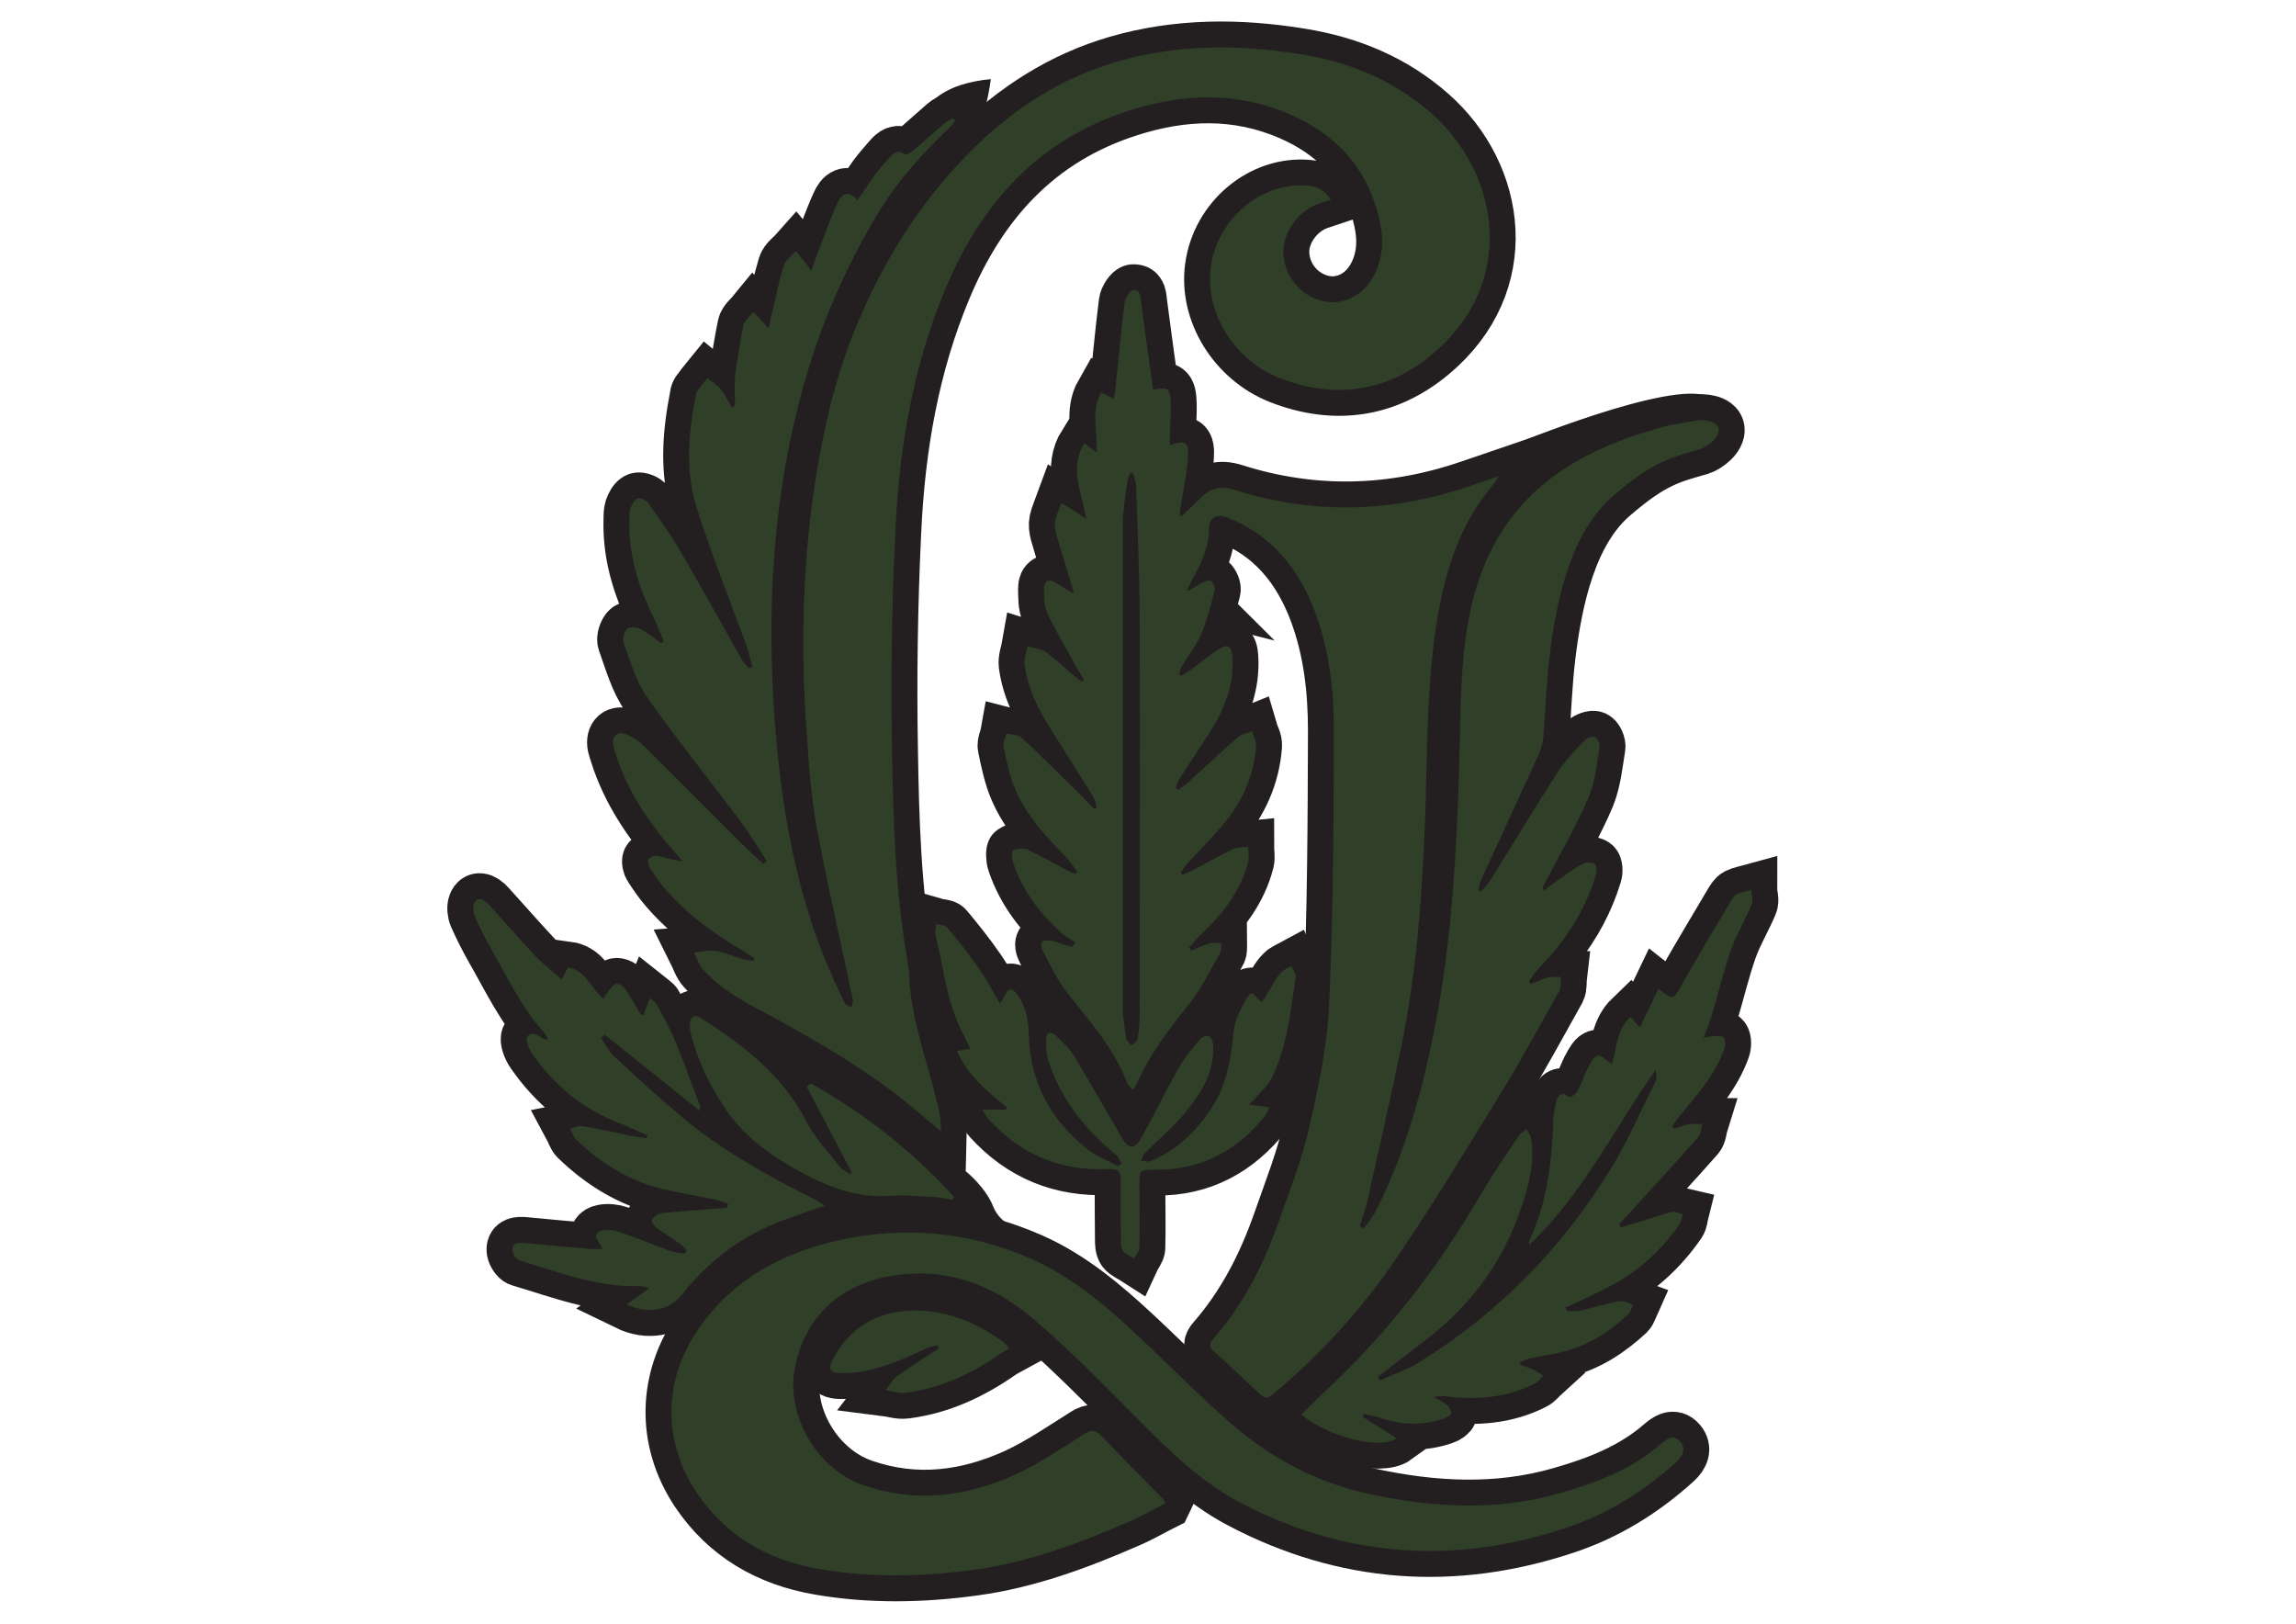 <svg xmlns="http://www.w3.org/2000/svg" viewBox="0 0 841.9 595.3"><defs><style>      .cls-1 {        fill: #435939;      }      .cls-2, .cls-3, .cls-4 {        fill: #231f20;      }      .cls-5 {        fill: #2f3f28;      }      .cls-6 {        fill: #304d25;      }      .cls-3 {        stroke-width: 19px;      }      .cls-3, .cls-7, .cls-4 {        stroke-miterlimit: 10;      }      .cls-3, .cls-4 {        stroke: #231f20;      }      .cls-7 {        fill: #557435;        stroke: #273a22;        stroke-width: 3px;      }      .cls-8 {        display: none;      }      .cls-9 {        fill: #151d12;      }      .cls-4 {        stroke-width: .2px;      }    </style></defs><g><g id="ORIGINAL" class="cls-8"><path class="cls-6" d="M435.4,216.9c1.7-1.1,3.4-2.2,5.2-3.1,1.1-.5,2.9-1.3,3.4-.9.9.8,1.7,2.6,1.4,3.6-1.4,5.4-2.8,10.9-5,16.1-1.8,4.2-4.8,7.9-7.2,11.9-.5.8-.6,1.8-.9,2.6.3.2.5.5.8.7,1.3-.8,2.6-1.6,3.9-2.5,3.2-2.4,6.3-4.9,9.6-7.1,3.6-2.4,5.1-1.4,5.3,2.8.6,10-2.8,18.8-8,27-3.7,5.8-7.5,11.4-11.2,17.2-.7,1.1-1.1,2.4-1.6,3.6.3.3.6.5.9.8,1.2-.9,2.6-1.7,3.7-2.8,6.1-5.5,12.1-11.2,18.3-16.6,1.3-1.1,3.4-1.4,5.1-2.1.5,1.7,1.6,3.5,1.5,5.2-.8,11.3-5.3,21.2-12.7,29.7-3.9,4.6-8.2,8.9-12.3,13.3-1,1.1-1.8,2.4-2.7,3.6.2.3.4.5.6.8,1.2-.5,2.4-.9,3.6-1.5,5-2.6,9.9-5.5,15.1-7.9,1.6-.8,3.6-.6,5.5-.8,0,1.8.4,3.7,0,5.4-2.7,10.6-9.1,18.9-16.9,26.3-1.7,1.6-3.2,3.4-4.8,5.2.3.4.5.8.8,1.1,2.3-.9,4.5-2,6.9-2.7,1.2-.4,2.6,0,4,0,0,1.2.3,2.6-.3,3.5-3.6,6.3-6.8,13.1-11.3,18.7-7.4,9.3-14.7,18.6-19.4,29.7-.2.6-.7,1-1.4,1.9-.8-1.1-1.8-1.8-2.1-2.8-4.8-12.6-13.6-22.3-21.8-32.7-3.6-4.6-6.2-10.1-8.9-15.3-1.7-3.3-.6-4.5,3.2-3.9,1.4.2,2.7.9,4,1.3,1.1.4,2.2.7,3.3,1,.5-.6.9-1.2,1.4-1.8-1.4-.8-3-1.5-4.2-2.5-8.4-7.3-15.1-15.9-18.7-26.6-.5-1.4-.6-4.3-.1-4.5,1.6-.7,3.9-1,5.4-.3,5,2.3,9.8,5.1,14.7,7.7.9.5,1.8.8,2.8,1.2.3-.2.6-.5.8-.7-1.6-2.1-3.1-4.3-4.9-6.2-7.1-7.2-13.9-14.7-17.9-24-2.1-4.9-3.2-10.3-4.3-15.6-.3-1.5.7-3.3,1-5,1.9.5,4.3.4,5.6,1.5,7.4,6.9,14.6,14.2,21.9,21.3,1.6,1.6,3.1,3.3,4.7,4.9l1-.5c-.4-1.3-.6-2.8-1.3-3.9-5.1-8.2-10.2-16.4-15.4-24.6-4.7-7.3-8.6-15-9.8-23.8-.3-2.2.7-4.6,1.1-6.9,2.2.7,4.8.9,6.6,2.1,3.5,2.4,6.5,5.4,9.8,8.2,1.1.9,2.3,1.8,3.4,2.7.3-.2.6-.5.9-.7-1.1-1.9-2.4-3.7-3.4-5.7-3.5-6.3-7.2-12.5-10.2-19-1.2-2.5-1-5.8-1.1-8.7,0-3,1.8-3.6,4.1-2.3,2.2,1.2,4.1,2.9,6.9,4-.3-1.1-.6-2.1-.9-3.2-1.9-6.2-3.9-12.5-5.7-18.8-.4-1.5-.6-3.1-.3-4.6.5-2.2,1.5-4.3,2.3-6.5,1.8,1.1,3.7,2.3,5.5,3.4.8.5,1.6,1.1,3.6,2.4-1.7-9.8-6.4-18.6-.7-27.7,1.6,1.2,2.8,2.1,4.5,3.4.5-7.6-2.3-15,1.7-22,1.7.9,3,1.5,4.5,2.3.2-.9.5-1.4.5-2,1.2-11.1,2.2-22.3,3.6-33.4.2-1.6,1.9-4.3,3.1-4.4,2.9-.2,2.7,2.6,3,4.8,1.4,10.6,2.8,21.1,4.3,31.7,5.4-1.2,6.3-.6,6.5,5,.1,3.5-.2,6.9-.3,10.4,0,1.6,0,3.2,0,4.9,5.7-1.9,7-1.3,6.6,4.5-.4,6.5-1.9,12.9-2.9,19.4,0,.6-.3,1.2.3,2.3,2.3-2.1,4.6-4.2,6.8-6.4,3.6-3.8,7.2-5.2,12.9-3.4,28.7,9.1,57.4,8.4,85.9-1.3,3.3-1.1,6.7-2.3,11.1-3.8-1.2,1.7-1.7,2.6-2.3,3.3-11.9,14.1-17.3,30.8-20.3,48.6-4.3,25.7-3.6,51.7-4.7,77.6-1.1,26.9-3.2,53.6-8.6,79.9-3.9,18.8-8.2,37.5-12.4,56.3-.7,3.1-1.8,6.2-2.8,9.3.5.3,1,.5,1.5.8,1.5-2.1,3.2-4,4.3-6.2,7-13.6,12-27.9,16-42.6,11.3-41.6,13.8-84.1,14.8-126.9.4-15.8.4-31.9,3.3-47.4,6.9-37,28.2-62.5,64.7-73.7,10.4-3.2,21.4-4.5,32.1-6.6,2.4-.5,4.9,0,5.4,3,.5,3.2-1.9,3.8-4.3,4.3-18.5,3.7-33.1,13.8-45.2,27.9-14.4,16.8-20.5,37.1-23.1,58.5-1.2,9.8-1.5,19.8-2.3,29.7-.2,2.2-.9,4.5-1.8,6.6-6.9,15.2-14,30.4-20.9,45.6-.6,1.2-.8,2.6-1.1,3.9.3.2.6.4,1,.6,1.1-1.4,2.4-2.7,3.4-4.2,8.2-13.2,16.3-26.6,24.7-39.7,2.7-4.2,6.3-7.8,9.7-11.5.9-.9,3-1.7,3.9-1.3,1,.5,1.9,2.6,1.7,3.8-1,6.1-1.6,12.5-3.9,18.1-4,9.5-9.2,18.4-13.9,27.5-1,2-2.1,4-3.2,6,.3.3.6.5.8.8,2.1-1.6,4.1-3.2,6.2-4.6,2.6-1.8,5.2-3.8,8.1-5.2,1.1-.6,3.2-.5,4.2.2.7.5.8,2.7.4,3.9-2.9,9.6-7.6,18.3-13.8,26.2-2.7,3.4-5.8,6.5-8.6,9.8-.8.9-1.4,2-2.1,3.1.2.3.4.7.6,1,2-.8,3.9-1.8,6-2.4,1.6-.4,3.4-.2,5.1-.2-.2,1.7.1,3.6-.6,5-7,12.5-13.8,25.1-21.3,37.3-13.1,21.3-26,42.7-40.2,63.3-12.3,17.7-27,33.5-43.6,47.4-1.7,1.4-2.9,1.7-4.6,0-5.6-5.3-11.3-10.6-17-15.8-1.7-1.5-1.9-2.6-.3-4.4,10.9-12.5,18.4-27,23.9-42.6,4.1-11.8,8.8-23.5,11.5-35.7,3.4-14.9,6.6-30.1,7.2-45.3,1.5-33.1,1.6-66.3,1.7-99.4,0-14.7-1.6-29.4-6.8-43.4-6-16.1-16.1-28.7-32.7-35-3.4-1.3-6.3.4-6.3,3.8.2,7.5-3.2,13.7-6.6,19.9-.5,1-.9,2-1.4,3,.3.3.6.5.9.8ZM415.5,173.5c-.4,0-.8,0-1.2,0-.4,1.2-.9,2.3-1,3.5-.6,4.9-1.5,9.7-1.6,14.6,0,59.2,0,118.4,0,177.6,0,3.8.7,7.7,1.3,11.5.1.9,1.2,1.7,1.9,2.6.8-.8,2-1.4,2.2-2.3.5-2.8.8-5.6.8-8.4,0-48.5.2-97,0-145.5,0-16.2-.8-32.5-1.3-48.7,0-1.6-.7-3.3-1.1-4.9Z"></path><path class="cls-6" d="M488.2,73.1c-1.8.6-3.2,1.1-4.5,1.5-7.6,2.6-13.4,10.6-13.1,18.3.3,8.2,6.1,15.4,14.1,17.4,7.7,2,15.6-2.1,19.4-9.9,3.6-7.3,3.2-14.7,1.1-22.3-4.7-17.5-15.9-29.1-32.3-36.2-19.4-8.4-39.2-7.7-59-1.3-33.1,10.6-54,33.8-67.1,65-12,28.5-17.1,58.7-18.5,89.3-1.3,26.9-1.7,53.9-1.2,80.8.4,25.2,1.2,50.6,5.5,75.6.4,2.3.7,4.6.8,6.9.8,15.9,6.5,30.7,10.2,45.9.8,3.3,1.5,6.7,1.4,10.6-3.3-2.7-6.5-5.5-9.8-8.2-15.9-13.3-33.6-23.7-51.8-33.6-9.1-4.9-18.4-9.5-25.5-17.3-1.6-1.7-2.3-4.2-3.4-6.4,2.6-.2,5.3-1,7.8-.6,3.5.6,6.9,2.1,10.3,3.1,1.1.3,2.4.4,3.6.6.1-.3.3-.6.4-1-1.8-1.1-3.5-2.3-5.3-3.4-10.1-6-19.6-12.9-27.3-21.9-2.1-2.4-3.9-5.1-5.7-7.8-.6-.9-1-2.6-.5-3.2.6-.8,2.3-1.4,3.3-1.2,3,.6,5.8,1.6,9.2,2-.8-1-1.7-2-2.5-2.9-9.5-10.7-17.5-22.3-21.9-36.1-.4-1.1-.7-2.2-1-3.3-.7-3.7,1.4-5.6,4.9-4.2,2.2.9,4.4,2.3,6.1,4,12.4,12.2,24.6,24.6,37,36.9,2.3,2.3,4.7,4.4,7.1,6.6.4-.3.8-.7,1.2-1-3.1-4.8-6-9.7-9.4-14.3-11.5-15.4-23.6-30.3-34.6-46-4.1-5.8-6.1-13.2-8.6-20.1-.5-1.4.4-4,1.5-5,.9-.8,3.5-.4,4.9.3,2.6,1.4,5,3.3,7.4,5.1.3-.2.6-.4,1-.6-1.3-3-2.4-6.1-3.8-9-5.6-11.2-9.2-23-8.8-35.7,0-1.4,0-2.9.4-4.2.5-1.4,1.4-3.1,2.5-3.5,1-.4,3.2.5,3.9,1.5,4.2,5.9,8.4,11.8,12,18,7.6,13,14.9,26.2,22.3,39.3.7,1.3,1.8,2.3,2.8,3.4.4-.2.8-.3,1.2-.5-.8-2.8-1.4-5.7-2.4-8.4-6.1-16.7-12.8-33.2-18.1-50.2-4.1-13.1-3-26.8-.4-40.2.1-.8.2-1.6.6-2.2,1.2-1.7,2.5-3.3,3.8-4.9,1.7,1.4,3.6,2.5,4.9,4.2,1.6,1.9,2.7,4.3,4,6.5.4-.1.8-.3,1.2-.4,0-3.5-.3-7.1,0-10.6.8-6.4,1.8-12.7,3.1-19,.4-1.8,2.4-3.3,3.7-4.9,1.3,1.4,2.7,2.8,4,4.3.3.3.6.7,1.5,1.8.4-1.9.7-3,.9-4.1,1.5-6.4,2.8-12.8,4.7-19.1.6-2,2.9-3.5,4.4-5.2,1.5,1.8,2.9,3.5,4.4,5.3.3.4.5.8,1.2,2,.7-1.9,1.1-3.1,1.6-4.4,2.6-6.8,5-13.7,8-20.4,1.3-3,3.7-5.5,7.4-1.2,2.3-3.2,4.2-6.2,6.3-9.1,1.7-2.3,3.6-4.4,5.4-6.5,1.5-1.7,3.1-3.1,5.6-1.2.5.4,2.4-.7,3.3-1.5,3.8-3.2,7.5-6.6,11.3-9.9.9-.8,2-1.2,3.1-1.8.3.3.6.6.8.9-.7.9-1.3,1.8-2.1,2.6-9.7,9.2-18.6,19-25.6,30.4-10.7,17.6-19.2,36.2-25.4,55.8-12.8,41-16,83-13.4,125.5,2,31.1,6.5,61.8,18,91.1,2.4,6.1,5.2,12.1,8,18,.4.8,1.7,1.1,2.6,1.7.1-1,.6-2.1.4-3.1-4.4-20.9-9.3-41.8-13.2-62.8-2.1-11.4-2.9-23-3.7-34.6-2.4-32.5-1.5-64.9,3.9-97.2,3.3-19.4,8.1-38.3,16.1-56.4,10-22.7,23.2-43.2,41.1-60.8,15.1-14.9,32.4-26,52.7-31.9,22.2-6.4,44.7-6.4,67.4-2.7,18,2.9,34.2,9.6,47.9,21.7,25.4,22.4,31.3,62.4.3,88.3-16.5,13.8-35.7,16.6-56,8.7-16.8-6.6-27.5-24.2-25.2-40.7,2.4-17.8,18.5-31.3,35.6-29.8,3.2.3,6,1.4,8.1,4.8Z"></path><path class="cls-6" d="M427.2,551.2c-4.6,2.3-8.8,4.8-13.3,6.7-18.3,8-36.9,14.9-56.7,17.6-18.9,2.6-38.1,3-57-.3-18.5-3.2-34.1-12-44.9-28.2-12.5-18.9-12.1-41.5,1.1-60.2,12.5-17.8,30.1-27.3,50.8-32,24.5-5.5,48.2-3.3,71.1,6.8,14.7,6.5,26.8,16.8,38.4,27.6,11.6,10.8,22.6,22.2,34.6,32.6,14.7,12.8,31.5,21.8,50.8,25.9,23.5,5.1,47,6.4,70.4-.4,13.2-3.8,25.9-8.7,36.5-17.9,2-1.7,4.6-3.8,7.1-.9,2.2,2.6,1,5.3-1.4,7.5-12,10.9-25.6,19.3-40.9,24.3-40.8,13.5-80.6,10.7-118.8-9.3-14.5-7.6-26-18.9-37.4-30.3-12.7-12.8-25.3-25.8-39-37.4-12.7-10.8-27.9-17.4-45.1-16.3-22.2,1.3-37.9,13.5-42,34.3-3.5,17.7,8.1,37.3,25.1,43.2,19.3,6.7,38,4.2,56-4,8.8-4.1,16.9-9.7,25.2-14.9,2.5-1.6,3.9-1.3,5.9.7,7.5,7.8,15.1,15.5,22.7,23.2.3.3.4.6.9,1.5Z"></path><path class="cls-6" d="M477.3,518.5c3.4-3.3,6.7-6.7,10.1-9.9,22-20.6,40.1-44.2,55.3-70.2,4.4-7.6,9.4-14.8,14.3-22.1.6-1,1.9-1.5,2.8-2.3.5,1.1,1.4,2.1,1.6,3.2,1.5,9.1-.9,17.7-3.8,26.1-6.6,19.5-18.3,35.3-34.6,47.8-5.9,4.5-11.8,9.1-17.7,13.6.2.5.5.9.7,1.4,4.8-2.2,9.9-3.9,14.3-6.6,29.2-18.1,52.7-42.1,70.6-71.4,6.1-10,10.7-20.8,16-31.3.6-1.2.6-2.8.2-4.5-15.2,21.4-26.7,45.5-46.3,64.1-.1-.6-.3-1-.2-1.2,6.8-14.3,8.5-29.6,9-45.2,0-1.8.5-3.6.9-5.3.6-2.7,1.4-5,4.9-2.6.4.3,2.4-.9,2.9-1.8,1.5-2.7,2.4-5.7,3.8-8.5,3.2-6.1,3.6-6.1,8.9-1.6,1.8-6,1.8-12.6,6.8-17.4,1.3,1.4,2.3,2.5,3.5,3.9,2.3-4.8,4.5-9.4,6.8-14.2,5.6,4.4,5.4,4.2,8.7-1.7,5.7-10.1,11.7-20,17.6-30,.7-1.1,1.4-2.4,2.4-2.9,1.6-.8,3.6-1.1,5.4-1.6,0,1.8.8,3.8.1,5.3-2.3,5.5-5.4,10.6-7.4,16.1-2.8,7.9-4.7,16.1-7.1,24.1-.8,2.8-1.9,5.5-3.1,8.7,1.4-.3,2.4-.6,3.3-.6,1.4,0,3.5-.3,4.1.5.7.9.6,3,.1,4.3-3.5,9.7-10.3,17.2-16.7,24.9-.9,1-1.5,2.2-2.3,3.3.2.3.4.6.6.9,1.7-.5,3.4-1.3,5.2-1.6,1.7-.3,3.4-.1,5.2-.1-.5,1.6-.5,3.6-1.5,4.8-8.2,9.3-16.6,18.3-24.9,27.5-1.3,1.5-2.7,2.9-4.1,4.3.2.4.4.8.6,1.3,3.2-1,6.4-1.9,9.6-2.9,3.1-.9,6.1-2.1,9.2-2.8,1.2-.3,2.6.5,3.9.8-.3,1.2-.3,2.5-1,3.5-6.6,9.6-15,17.3-25.3,22.8-4.9,2.6-9.9,4.8-14.9,7.2-.6.3-1.2.5-1.8.7.2.4.5.8.7,1.3,1.4,0,2.8.2,4.1,0,4.5-1,9-2.2,13.5-3.3,1-.2,2.1-.4,3.1-.2,1.2.2,2.3.9,3.4,1.3-.5,1.1-.8,2.5-1.6,3.3-6.9,6.4-14.6,11.5-23.8,13.8-4.1,1.1-8.3,1.6-12.5,2.5-1.2.3-2.4.9-3.5,1.3,0,.4,0,.7,0,1.1,1.6.6,3.3,1,4.8,1.7,1.3.6,2.5,1.5,3.7,2.3-1.1,1-2,2.3-3.3,2.9-10.4,5.3-21.5,6-32.8,4.6-1.2-.1-2.4-.3-3.8.4,1.5.9,3.1,1.6,4.4,2.7.9.7,1.7,2,1.7,3.1,0,.6-1.5,1.6-2.5,1.9-7.7,2.7-15.4,2.5-23.2-.1-2.1-.7-4.3-1.1-6.4-1.6l-.4,1.1c4.1,2.6,8.2,5.2,12.5,7.9-6.1,4.4-25.5-.6-35.2-8.9Z"></path><path class="cls-6" d="M236.1,371.6c.7-1.7,1.3-3.4,2.2-5.6,1,.8,2,1.3,2.4,2.1,2.4,4.4,4.9,8.8,6.8,13.4,3.2,7.7,6,15.6,9,23.4.2.6.4,1.1,0,2.3-11.6-9.3-23.1-18.5-34.7-27.8-.5.4-.9.7-1.4,1.1,1.5,2.1,2.6,4.6,4.4,6.4,8.2,7.6,16.4,15.2,25,22.4,14.6,12.3,31.2,21.5,48.1,30,1.3.7,2.6,1.5,4.5,2.7-5.7,2-10.7,3.7-15.6,5.5-14.8,5.6-27,14.8-36.8,27.2-4.6,5.8-12.4,7.3-20.2,3.5,2.8-2,5.3-3.8,8.4-6-1.6-.3-2.5-.7-3.4-.7-15.6.6-29.9-5.1-44.4-9.4-1.2-.4-2.6-2.7-2.5-4,0-2.4,2.1-2.6,4.4-2.4,8.1.8,16.2,1.5,24.3,2.2,1.2.1,2.4,0,4.3,0-.7-1.4-1-2.1-1.4-2.6-2-2.3-.6-3.8,1.5-4.2,1.9-.4,4.2-.1,6,.5,6.2,2.1,12.3,4.7,18.5,6.9,1.8.7,3.8.8,5.7,1.1.2-.4.4-.8.6-1.2-.9-.9-1.7-1.9-2.7-2.6-2.7-1.9-5.6-3.6-8.3-5.6-.9-.7-2.1-2.6-1.8-3,.8-1.1,2.2-2.2,3.5-2.4,6.7-.7,13.3-1.2,20-1.7,1.4-.1,2.7-.2,4.1-.3.1-.5.2-.9.4-1.4-1.6-.6-3.2-1.3-4.8-1.6-6.3-1.3-12.7-2.4-18.9-3.8-12.5-2.9-23-9.5-32.1-18.3-1-1-1.4-2.6-2.1-3.9,1.5-.3,3.2-1.2,4.6-.9,5.7.9,11.4,2.2,17,3.4,2.1.4,4.2.7,6.4,1,.1-.3.2-.7.4-1-3.6-1.6-7.2-3.3-10.9-4.7-13.2-5.2-23.6-13.9-31.6-25.5-1.2-1.7-2.4-4.9-1.7-6,1.7-2.4,4.1-.3,6.1.8.3.2.7.1,1.5.2-.4-.9-.6-1.6-1-2.1-8.4-9.1-13.6-20.3-19.7-30.9-2.2-3.9-4.3-8-6.1-12.1-.6-1.4-.8-3.4-.3-4.7,1-2.5,3.3-2.1,5.7.6,5.7,6.3,11.3,12.7,17.1,18.9,2.8,2.9,6.1,5.4,9.4,8.3.9-1.8,1.5-3,2.2-4.4,5.2.7,7.3,4.9,10.1,8.3.9,1.2,2,2.2,3,3.3.7-1.1,1.3-2.3,2.1-3.3.8-.9,1.8-2.3,2.7-2.3,1.2,0,2.6,1,3.3,2.1,2,2.9,3.7,6.1,5.6,9.2h1.3Z"></path><path class="cls-6" d="M360.3,406.8h8.3c.2-.2.5-.4.7-.7-7.1-5.9-14.5-11.7-18.4-20.8,1.7-.3,3-.5,4.9-.8-1-2-1.8-3.7-2.7-5.5-4.8-9.2-6.5-19.2-8.5-29.2-.5-2.4-1.2-4.7-1.6-7.1-.2-1.3.2-2.6.3-3.9,1.4.4,3.3.3,4,1.2,4,4.8,8,9.8,11.6,15,2.8,4,5,8.3,7.7,12.9.8-1.2,1.4-1.8,1.7-2.6,1.3-3.1,2.7-3.4,4.7-.7,3.1,4.2,4.1,9.1,4.2,14.2.4,17.8,8,32,21.9,42.8,3.3,2.5,7.3,4,11,6,.4-.4.8-.8,1.2-1.2-.8-1.1-1.3-2.4-2.3-3.2-11.3-9.3-20.1-20.3-24.6-34.4-.8-2.4-.8-5.1-.8-7.6,0-2.6,1.7-3.3,3.5-1.6,2.6,2.5,5.3,5,7.1,8.1,5.8,9.6,11.3,19.4,16.9,29,2.8,4.8,5,4.9,7.6.1,4.7-8.4,8.9-17.2,13.7-25.6,2.1-3.7,4.9-6.9,7.6-10.2.7-.8,2.4-1.5,3.2-1.2.8.4,1.6,1.9,1.6,3.1.7,9.7-4.1,17.5-9.8,24.5-4.5,5.6-10.1,10.2-15.2,15.4-.7.7-1,1.9-1.4,2.8,1.2,0,2.5.5,3.4.1,9.5-3.9,16.6-10.6,22.2-19.1,5.7-8.5,7.4-18.2,8.3-28.2.4-4.4,2.7-8.8,5-12.7,2.3-4,3.3,1.4,5.6,1.5,1.4-2.3,2.9-4.8,4.4-7.3.8-1.3,1.7-2.7,2.8-3.7.9-.9,2.3-1.4,3.4-2,.6,1.4,1.8,2.8,1.6,4-1.9,12.7-3.1,25.7-9,37.4-1.1,2.2-3.1,4-4.8,5.9-.8,1-1.8,1.9-3.4,3.5,3,.4,5,.6,7.5.9-.5,1.2-.7,2.1-1.3,2.9-10.3,13-23.5,20.2-40.3,20-6,0-6,0-6,5.8,0,7.6.2,15.2,0,22.8,0,1.3-1.3,2.7-1.9,4-1.4-.9-3.2-1.6-4.1-2.8-.8-1.1-.8-2.9-.8-4.5,0-7-.2-13.9,0-20.9,0-3.4-.6-4.8-4.5-4.6-17.4.8-32.1-5.2-43.8-18.1-.9-1-1.5-2.2-2.8-4Z"></path><path class="cls-6" d="M312.3,429.8c-5.5-10.5-11-20.9-16.5-31.4.5-.4,1-.8,1.5-1.2,19.7,11.1,37.3,24.8,52.5,41.6-.2.4-.3.7-.5,1.1-2.1-.3-4.1-.9-6.2-1-5.4-.3-10.9-.9-16.2-.5-13.3,1.1-24.7-3.8-35.8-10.1-10-5.7-19-12.5-25.4-22.2-5.6-8.5-10.1-17.6-12.5-27.6-.2-1-.3-2.1-.2-3.1.2-2.9,1.6-3.7,4.1-2.1,15.5,9.9,29.9,20.9,38.7,38,3.1,6,7.9,11.1,12.1,16.4.9,1.2,2.5,1.9,3.8,2.8.2-.2.4-.5.6-.7Z"></path><path class="cls-6" d="M370.1,494.4c-1.1.6-2.1,1.1-3.1,1.8-10.6,7.4-22.1,12.8-35,14.4-2.4.3-4.9-.6-7.3-.9,1.4-1.8,2.6-4,4.4-5.3,4.9-3.5,10-6.7,15-10-.1-.4-.3-.8-.4-1.2-1.4.4-2.8.6-4.1,1.2-9.5,4.4-19,8.7-29.7,9-5.8.2-6.8-1.1-3.9-6.2,6.8-12,17.7-17.1,30.9-16.7,11.5.3,21.8,4.8,31.1,11.6.5.4.8.9,2.1,2.3Z"></path></g><g id="average" class="cls-8"><path class="cls-7" d="M435.4,216.9c1.7-1.1,3.4-2.2,5.2-3.1,1.1-.5,2.9-1.3,3.4-.9.9.8,1.7,2.6,1.4,3.6-1.4,5.4-2.8,10.9-5,16.1-1.8,4.2-4.8,7.9-7.2,11.9-.5.8-.6,1.8-.9,2.6.3.2.5.5.8.7,1.3-.8,2.6-1.6,3.9-2.5,3.2-2.4,6.3-4.9,9.6-7.1,3.6-2.4,5.1-1.4,5.3,2.8.6,10-2.8,18.8-8,27-3.7,5.8-7.5,11.4-11.2,17.2-.7,1.1-1.1,2.4-1.6,3.6.3.3.6.5.9.8,1.2-.9,2.6-1.7,3.7-2.8,6.1-5.5,12.1-11.2,18.3-16.6,1.3-1.1,3.4-1.4,5.1-2.1.5,1.7,1.6,3.5,1.5,5.2-.8,11.3-5.3,21.2-12.7,29.7-3.9,4.6-8.2,8.9-12.3,13.3-1,1.1-1.8,2.4-2.7,3.6.2.3.4.5.6.8,1.2-.5,2.4-.9,3.6-1.5,5-2.6,9.9-5.5,15.1-7.9,1.6-.8,3.6-.6,5.5-.8,0,1.8.4,3.7,0,5.4-2.7,10.6-9.1,18.9-16.9,26.3-1.7,1.6-3.2,3.4-4.8,5.2.3.4.5.8.8,1.1,2.3-.9,4.5-2,6.9-2.7,1.2-.4,2.6,0,4,0,0,1.2.3,2.6-.3,3.5-3.6,6.3-6.8,13.1-11.3,18.7-7.4,9.3-14.7,18.6-19.4,29.7-.2.6-.7,1-1.4,1.9-.8-1.1-1.8-1.8-2.1-2.8-4.8-12.6-13.6-22.3-21.8-32.7-3.6-4.6-6.2-10.1-8.9-15.3-1.7-3.3-.6-4.5,3.2-3.9,1.4.2,2.7.9,4,1.3,1.1.4,2.2.7,3.3,1,.5-.6.9-1.2,1.4-1.8-1.4-.8-3-1.5-4.2-2.5-8.4-7.3-15.1-15.9-18.7-26.6-.5-1.4-.6-4.3-.1-4.5,1.6-.7,3.9-1,5.4-.3,5,2.3,9.8,5.1,14.7,7.7.9.5,1.8.8,2.8,1.2.3-.2.6-.5.8-.7-1.6-2.1-3.1-4.3-4.9-6.2-7.1-7.2-13.9-14.7-17.9-24-2.1-4.9-3.2-10.3-4.3-15.6-.3-1.5.7-3.3,1-5,1.9.5,4.3.4,5.6,1.5,7.4,6.9,14.6,14.2,21.9,21.3,1.6,1.6,3.1,3.3,4.7,4.9l1-.5c-.4-1.3-.6-2.8-1.3-3.9-5.1-8.2-10.2-16.4-15.4-24.6-4.7-7.3-8.6-15-9.8-23.8-.3-2.2.7-4.6,1.1-6.9,2.2.7,4.8.9,6.6,2.1,3.5,2.4,6.5,5.4,9.8,8.2,1.1.9,2.3,1.8,3.4,2.7.3-.2.6-.5.9-.7-1.1-1.9-2.4-3.7-3.4-5.7-3.5-6.3-7.2-12.5-10.2-19-1.2-2.5-1-5.8-1.1-8.7,0-3,1.8-3.6,4.1-2.3,2.2,1.2,4.1,2.9,6.9,4-.3-1.1-.6-2.1-.9-3.2-1.9-6.2-3.9-12.5-5.7-18.8-.4-1.5-.6-3.1-.3-4.6.5-2.2,1.5-4.3,2.3-6.5,1.8,1.1,3.7,2.3,5.5,3.4.8.5,1.6,1.1,3.6,2.4-1.7-9.8-6.4-18.6-.7-27.7,1.6,1.2,2.8,2.1,4.5,3.4.5-7.6-2.3-15,1.7-22,1.7.9,3,1.5,4.5,2.3.2-.9.5-1.4.5-2,1.2-11.1,2.2-22.3,3.6-33.4.2-1.6,1.9-4.3,3.1-4.4,2.9-.2,2.7,2.6,3,4.8,1.4,10.6,2.8,21.1,4.3,31.7,5.4-1.2,6.3-.6,6.5,5,.1,3.5-.2,6.9-.3,10.4,0,1.6,0,3.2,0,4.9,5.7-1.9,7-1.3,6.6,4.5-.4,6.5-1.9,12.9-2.9,19.4,0,.6-.3,1.2.3,2.3,2.3-2.1,4.6-4.2,6.8-6.4,3.6-3.8,7.2-5.2,12.9-3.4,28.7,9.1,57.4,8.4,85.9-1.3,3.3-1.1,6.7-2.3,11.1-3.8-1.2,1.7-1.7,2.6-2.3,3.3-11.9,14.1-17.3,30.8-20.3,48.6-4.3,25.7-3.6,51.7-4.7,77.6-1.1,26.9-3.2,53.6-8.6,79.9-3.9,18.8-8.2,37.5-12.4,56.3-.7,3.1-1.8,6.2-2.8,9.3.5.3,1,.5,1.5.8,1.5-2.1,3.2-4,4.3-6.2,7-13.6,12-27.9,16-42.6,11.3-41.6,13.8-84.1,14.8-126.9.4-15.8.4-31.9,3.3-47.4,6.9-37,28.2-62.5,64.7-73.7,10.4-3.2,21.4-4.5,32.1-6.6,2.4-.5,4.9,0,5.4,3,.5,3.2-1.9,3.8-4.3,4.3-18.5,3.7-33.1,13.8-45.2,27.9-14.4,16.8-20.5,37.1-23.1,58.5-1.2,9.8-1.5,19.8-2.3,29.7-.2,2.2-.9,4.5-1.8,6.6-6.9,15.2-14,30.4-20.9,45.6-.6,1.2-.8,2.6-1.1,3.9.3.2.6.4,1,.6,1.1-1.4,2.4-2.7,3.4-4.2,8.2-13.2,16.3-26.6,24.7-39.7,2.7-4.2,6.3-7.8,9.7-11.5.9-.9,3-1.7,3.9-1.3,1,.5,1.9,2.6,1.7,3.8-1,6.1-1.6,12.5-3.9,18.1-4,9.5-9.2,18.4-13.9,27.5-1,2-2.1,4-3.2,6,.3.3.6.5.8.8,2.1-1.6,4.1-3.2,6.2-4.6,2.6-1.8,5.2-3.8,8.1-5.2,1.1-.6,3.2-.5,4.2.2.7.5.8,2.7.4,3.9-2.9,9.6-7.6,18.3-13.8,26.2-2.7,3.4-5.8,6.5-8.6,9.8-.8.9-1.4,2-2.1,3.1.2.3.4.7.6,1,2-.8,3.9-1.8,6-2.4,1.6-.4,3.4-.2,5.1-.2-.2,1.7.1,3.6-.6,5-7,12.5-13.8,25.1-21.3,37.3-13.1,21.3-26,42.7-40.2,63.3-12.3,17.7-27,33.5-43.6,47.4-1.7,1.4-2.9,1.7-4.6,0-5.6-5.3-11.3-10.6-17-15.8-1.7-1.5-1.9-2.6-.3-4.4,10.9-12.5,18.4-27,23.9-42.6,4.1-11.8,8.8-23.5,11.5-35.7,3.4-14.9,6.6-30.1,7.2-45.3,1.5-33.1,1.6-66.3,1.7-99.4,0-14.7-1.6-29.4-6.8-43.4-6-16.1-16.1-28.7-32.7-35-3.4-1.3-6.3.4-6.3,3.8.2,7.5-3.2,13.7-6.6,19.9-.5,1-.9,2-1.4,3,.3.3.6.5.9.8ZM415.5,173.5c-.4,0-.8,0-1.2,0-.4,1.2-.9,2.3-1,3.5-.6,4.9-1.5,9.7-1.6,14.6,0,59.2,0,118.4,0,177.6,0,3.8.7,7.7,1.3,11.5.1.9,1.2,1.7,1.9,2.6.8-.8,2-1.4,2.2-2.3.5-2.8.8-5.6.8-8.4,0-48.5.2-97,0-145.5,0-16.2-.8-32.5-1.3-48.7,0-1.6-.7-3.3-1.1-4.9Z"></path><path class="cls-7" d="M488.2,73.1c-1.8.6-3.2,1.1-4.5,1.5-7.6,2.6-13.4,10.6-13.1,18.3.3,8.2,6.1,15.4,14.1,17.4,7.7,2,15.6-2.1,19.4-9.9,3.6-7.3,3.2-14.7,1.1-22.3-4.7-17.5-15.9-29.1-32.3-36.2-19.4-8.4-39.2-7.7-59-1.3-33.1,10.6-54,33.8-67.1,65-12,28.5-17.1,58.7-18.5,89.3-1.3,26.9-1.7,53.9-1.2,80.8.4,25.2,1.2,50.6,5.5,75.6.4,2.3.7,4.6.8,6.9.8,15.9,6.5,30.7,10.2,45.9.8,3.3,1.5,6.7,1.4,10.6-3.3-2.7-6.5-5.5-9.8-8.2-15.9-13.3-33.6-23.7-51.8-33.6-9.1-4.9-18.4-9.5-25.5-17.3-1.6-1.7-2.3-4.2-3.4-6.4,2.6-.2,5.3-1,7.8-.6,3.5.6,6.9,2.1,10.3,3.1,1.1.3,2.4.4,3.6.6.1-.3.3-.6.4-1-1.8-1.1-3.5-2.3-5.3-3.4-10.1-6-19.6-12.9-27.3-21.9-2.1-2.4-3.9-5.1-5.7-7.8-.6-.9-1-2.6-.5-3.2.6-.8,2.3-1.4,3.3-1.2,3,.6,5.8,1.6,9.2,2-.8-1-1.7-2-2.5-2.9-9.5-10.7-17.5-22.3-21.9-36.1-.4-1.1-.7-2.2-1-3.3-.7-3.7,1.4-5.6,4.9-4.2,2.2.9,4.4,2.3,6.1,4,12.4,12.2,24.6,24.6,37,36.9,2.3,2.3,4.7,4.4,7.1,6.6.4-.3.8-.7,1.2-1-3.1-4.8-6-9.7-9.4-14.3-11.5-15.4-23.6-30.3-34.6-46-4.1-5.8-6.1-13.2-8.6-20.1-.5-1.4.4-4,1.5-5,.9-.8,3.5-.4,4.9.3,2.6,1.4,5,3.3,7.4,5.1.3-.2.6-.4,1-.6-1.3-3-2.4-6.1-3.8-9-5.6-11.2-9.2-23-8.8-35.7,0-1.4,0-2.9.4-4.2.5-1.4,1.4-3.1,2.5-3.5,1-.4,3.2.5,3.9,1.5,4.2,5.9,8.4,11.8,12,18,7.6,13,14.9,26.2,22.3,39.3.7,1.3,1.8,2.3,2.8,3.4.4-.2.8-.3,1.2-.5-.8-2.8-1.4-5.7-2.4-8.4-6.1-16.7-12.8-33.2-18.1-50.2-4.1-13.1-3-26.8-.4-40.2.1-.8.2-1.6.6-2.2,1.2-1.7,2.5-3.3,3.8-4.9,1.7,1.4,3.6,2.5,4.9,4.2,1.6,1.9,2.7,4.3,4,6.5.4-.1.8-.3,1.2-.4,0-3.5-.3-7.1,0-10.6.8-6.4,1.8-12.7,3.1-19,.4-1.8,2.4-3.3,3.7-4.9,1.3,1.4,2.7,2.8,4,4.3.3.3.6.7,1.5,1.8.4-1.9.7-3,.9-4.1,1.5-6.4,2.8-12.8,4.7-19.1.6-2,2.9-3.5,4.4-5.2,1.5,1.8,2.9,3.5,4.4,5.3.3.4.5.8,1.2,2,.7-1.9,1.1-3.1,1.6-4.4,2.6-6.8,5-13.7,8-20.4,1.3-3,3.7-5.5,7.4-1.2,2.3-3.2,4.2-6.2,6.3-9.1,1.7-2.3,3.6-4.4,5.4-6.5,1.5-1.7,3.1-3.1,5.6-1.2.5.4,2.4-.7,3.3-1.5,3.8-3.2,7.5-6.6,11.3-9.9.9-.8,2-1.2,3.1-1.8.3.3.6.6.8.9-.7.9-1.3,1.8-2.1,2.6-9.7,9.2-18.6,19-25.6,30.4-10.7,17.6-19.2,36.2-25.4,55.8-12.8,41-16,83-13.4,125.5,2,31.1,6.5,61.8,18,91.1,2.4,6.1,5.2,12.1,8,18,.4.8,1.7,1.1,2.6,1.7.1-1,.6-2.1.4-3.1-4.4-20.9-9.3-41.8-13.2-62.8-2.1-11.4-2.9-23-3.7-34.6-2.4-32.5-1.5-64.9,3.9-97.2,3.3-19.4,8.1-38.3,16.1-56.4,10-22.7,23.2-43.2,41.1-60.8,15.1-14.9,32.4-26,52.7-31.9,22.2-6.4,44.7-6.4,67.4-2.7,18,2.9,34.2,9.6,47.9,21.7,25.4,22.4,31.3,62.4.3,88.3-16.5,13.8-35.7,16.6-56,8.7-16.8-6.6-27.5-24.2-25.2-40.7,2.4-17.8,18.5-31.3,35.6-29.8,3.2.3,6,1.4,8.1,4.8Z"></path><path class="cls-7" d="M427.2,551.2c-4.6,2.3-8.8,4.8-13.3,6.7-18.3,8-36.9,14.9-56.7,17.6-18.9,2.6-38.1,3-57-.3-18.5-3.2-34.1-12-44.9-28.2-12.5-18.9-12.1-41.5,1.1-60.2,12.5-17.8,30.1-27.3,50.8-32,24.5-5.5,48.2-3.3,71.1,6.8,14.7,6.5,26.8,16.8,38.4,27.6,11.6,10.8,22.6,22.2,34.6,32.6,14.7,12.8,31.5,21.8,50.8,25.9,23.5,5.1,47,6.4,70.4-.4,13.2-3.8,25.9-8.7,36.5-17.9,2-1.7,4.6-3.8,7.1-.9,2.2,2.6,1,5.3-1.4,7.5-12,10.9-25.6,19.3-40.9,24.3-40.8,13.5-80.6,10.7-118.8-9.3-14.5-7.6-26-18.9-37.4-30.3-12.7-12.8-25.3-25.8-39-37.4-12.7-10.8-27.9-17.4-45.1-16.3-22.2,1.3-37.9,13.5-42,34.3-3.5,17.7,8.1,37.3,25.1,43.2,19.3,6.7,38,4.2,56-4,8.8-4.1,16.9-9.7,25.2-14.9,2.5-1.6,3.9-1.3,5.9.7,7.5,7.8,15.1,15.5,22.7,23.2.3.3.4.6.9,1.5Z"></path><path class="cls-7" d="M477.3,518.5c3.4-3.3,6.7-6.7,10.1-9.9,22-20.6,40.1-44.2,55.3-70.2,4.4-7.6,9.4-14.8,14.3-22.1.6-1,1.9-1.5,2.8-2.3.5,1.1,1.4,2.1,1.6,3.2,1.5,9.1-.9,17.7-3.8,26.1-6.6,19.5-18.3,35.3-34.6,47.8-5.9,4.5-11.8,9.1-17.7,13.6.2.5.5.9.7,1.4,4.8-2.2,9.9-3.9,14.3-6.6,29.2-18.1,52.7-42.1,70.6-71.4,6.1-10,10.7-20.8,16-31.3.6-1.2.6-2.8.2-4.5-15.2,21.4-26.7,45.5-46.3,64.1-.1-.6-.3-1-.2-1.2,6.8-14.3,8.5-29.6,9-45.2,0-1.8.5-3.6.9-5.3.6-2.7,1.4-5,4.9-2.6.4.3,2.4-.9,2.9-1.8,1.5-2.7,2.4-5.7,3.8-8.5,3.2-6.1,3.6-6.1,8.9-1.6,1.8-6,1.8-12.6,6.8-17.4,1.3,1.4,2.3,2.5,3.5,3.9,2.3-4.8,4.5-9.4,6.8-14.2,5.6,4.4,5.4,4.2,8.7-1.7,5.7-10.1,11.7-20,17.6-30,.7-1.1,1.4-2.4,2.4-2.9,1.6-.8,3.6-1.1,5.4-1.6,0,1.8.8,3.8.1,5.3-2.3,5.5-5.4,10.6-7.4,16.1-2.8,7.9-4.7,16.1-7.1,24.1-.8,2.8-1.9,5.5-3.1,8.7,1.4-.3,2.4-.6,3.3-.6,1.4,0,3.5-.3,4.1.5.7.9.6,3,.1,4.3-3.5,9.7-10.3,17.2-16.7,24.9-.9,1-1.5,2.2-2.3,3.3.2.3.4.6.6.9,1.7-.5,3.4-1.3,5.2-1.6,1.7-.3,3.4-.1,5.2-.1-.5,1.6-.5,3.6-1.5,4.8-8.2,9.3-16.6,18.3-24.9,27.5-1.3,1.5-2.7,2.9-4.1,4.3.2.4.4.8.6,1.3,3.2-1,6.4-1.9,9.6-2.9,3.1-.9,6.1-2.1,9.2-2.8,1.2-.3,2.6.5,3.9.8-.3,1.2-.3,2.5-1,3.5-6.6,9.6-15,17.3-25.3,22.8-4.9,2.6-9.9,4.8-14.9,7.2-.6.3-1.2.5-1.8.7.2.4.5.8.7,1.3,1.4,0,2.8.2,4.1,0,4.5-1,9-2.2,13.5-3.3,1-.2,2.1-.4,3.1-.2,1.2.2,2.3.9,3.4,1.3-.5,1.1-.8,2.5-1.6,3.3-6.9,6.4-14.6,11.5-23.8,13.8-4.1,1.1-8.3,1.6-12.5,2.5-1.2.3-2.4.9-3.5,1.3,0,.4,0,.7,0,1.1,1.6.6,3.3,1,4.8,1.7,1.3.6,2.5,1.5,3.7,2.3-1.1,1-2,2.3-3.3,2.9-10.4,5.3-21.5,6-32.8,4.6-1.2-.1-2.4-.3-3.8.4,1.5.9,3.1,1.6,4.4,2.7.9.7,1.7,2,1.7,3.1,0,.6-1.5,1.6-2.5,1.9-7.7,2.7-15.4,2.5-23.2-.1-2.1-.7-4.3-1.1-6.4-1.6l-.4,1.1c4.1,2.6,8.2,5.2,12.5,7.9-6.1,4.4-25.5-.6-35.2-8.9Z"></path><path class="cls-7" d="M236.1,371.6c.7-1.7,1.3-3.4,2.2-5.6,1,.8,2,1.3,2.4,2.1,2.4,4.4,4.9,8.8,6.8,13.4,3.2,7.7,6,15.6,9,23.4.2.6.4,1.1,0,2.3-11.6-9.3-23.1-18.5-34.7-27.8-.5.4-.9.7-1.4,1.1,1.5,2.1,2.6,4.6,4.4,6.4,8.2,7.6,16.4,15.2,25,22.4,14.6,12.3,31.2,21.5,48.1,30,1.3.7,2.6,1.5,4.5,2.7-5.7,2-10.7,3.7-15.6,5.5-14.8,5.6-27,14.8-36.8,27.2-4.6,5.8-12.4,7.3-20.2,3.5,2.8-2,5.3-3.8,8.4-6-1.6-.3-2.5-.7-3.4-.7-15.6.6-29.9-5.1-44.4-9.4-1.2-.4-2.6-2.7-2.5-4,0-2.4,2.1-2.6,4.4-2.4,8.1.8,16.2,1.5,24.3,2.2,1.2.1,2.4,0,4.3,0-.7-1.4-1-2.1-1.4-2.6-2-2.3-.6-3.8,1.5-4.2,1.9-.4,4.2-.1,6,.5,6.2,2.1,12.3,4.7,18.5,6.9,1.8.7,3.8.8,5.7,1.1.2-.4.4-.8.6-1.2-.9-.9-1.7-1.9-2.7-2.6-2.7-1.9-5.6-3.6-8.3-5.6-.9-.7-2.1-2.6-1.8-3,.8-1.1,2.2-2.2,3.5-2.4,6.7-.7,13.3-1.2,20-1.7,1.4-.1,2.7-.2,4.1-.3.1-.5.2-.9.4-1.4-1.6-.6-3.2-1.3-4.8-1.6-6.3-1.3-12.7-2.4-18.9-3.8-12.5-2.9-23-9.5-32.1-18.3-1-1-1.4-2.6-2.1-3.9,1.5-.3,3.2-1.2,4.6-.9,5.7.9,11.4,2.2,17,3.4,2.1.4,4.2.7,6.4,1,.1-.3.2-.7.4-1-3.6-1.6-7.2-3.3-10.9-4.7-13.2-5.2-23.6-13.9-31.6-25.5-1.2-1.7-2.4-4.9-1.7-6,1.7-2.4,4.1-.3,6.1.8.3.2.7.1,1.5.2-.4-.9-.6-1.6-1-2.1-8.4-9.1-13.6-20.3-19.7-30.9-2.2-3.9-4.3-8-6.1-12.1-.6-1.4-.8-3.4-.3-4.7,1-2.5,3.3-2.1,5.7.6,5.7,6.3,11.3,12.7,17.1,18.9,2.8,2.9,6.1,5.4,9.4,8.3.9-1.8,1.5-3,2.2-4.4,5.2.7,7.3,4.9,10.1,8.3.9,1.2,2,2.2,3,3.3.7-1.1,1.3-2.3,2.1-3.3.8-.9,1.8-2.3,2.7-2.3,1.2,0,2.6,1,3.3,2.1,2,2.9,3.7,6.1,5.6,9.2h1.3Z"></path><path class="cls-7" d="M360.3,406.8h8.3c.2-.2.5-.4.7-.7-7.1-5.9-14.5-11.7-18.4-20.8,1.7-.3,3-.5,4.9-.8-1-2-1.8-3.7-2.7-5.5-4.8-9.2-6.5-19.2-8.5-29.2-.5-2.4-1.2-4.7-1.6-7.1-.2-1.3.2-2.6.3-3.9,1.4.4,3.3.3,4,1.2,4,4.8,8,9.8,11.6,15,2.8,4,5,8.3,7.7,12.9.8-1.2,1.4-1.8,1.7-2.6,1.3-3.1,2.7-3.4,4.7-.7,3.1,4.2,4.1,9.1,4.2,14.2.4,17.8,8,32,21.9,42.8,3.3,2.5,7.3,4,11,6,.4-.4.8-.8,1.2-1.2-.8-1.1-1.3-2.4-2.3-3.2-11.3-9.3-20.1-20.3-24.6-34.4-.8-2.4-.8-5.1-.8-7.6,0-2.6,1.7-3.3,3.5-1.6,2.6,2.5,5.3,5,7.1,8.1,5.8,9.6,11.3,19.4,16.9,29,2.8,4.8,5,4.9,7.6.1,4.7-8.4,8.9-17.2,13.7-25.6,2.1-3.7,4.9-6.9,7.6-10.2.7-.8,2.4-1.5,3.2-1.2.8.4,1.6,1.9,1.6,3.1.7,9.7-4.1,17.5-9.8,24.5-4.5,5.6-10.1,10.2-15.2,15.4-.7.7-1,1.9-1.4,2.8,1.2,0,2.5.5,3.4.1,9.5-3.9,16.6-10.6,22.2-19.1,5.7-8.5,7.4-18.2,8.3-28.2.4-4.4,2.7-8.8,5-12.7,2.3-4,3.3,1.4,5.6,1.5,1.4-2.3,2.9-4.8,4.4-7.3.8-1.3,1.7-2.7,2.8-3.7.9-.9,2.3-1.4,3.4-2,.6,1.4,1.8,2.8,1.6,4-1.9,12.7-3.1,25.7-9,37.4-1.1,2.2-3.1,4-4.8,5.9-.8,1-1.8,1.9-3.4,3.5,3,.4,5,.6,7.5.9-.5,1.2-.7,2.1-1.3,2.9-10.3,13-23.5,20.2-40.3,20-6,0-6,0-6,5.8,0,7.6.2,15.2,0,22.8,0,1.3-1.3,2.7-1.9,4-1.4-.9-3.2-1.6-4.1-2.8-.8-1.1-.8-2.9-.8-4.5,0-7-.2-13.9,0-20.9,0-3.4-.6-4.8-4.5-4.6-17.4.8-32.1-5.2-43.8-18.1-.9-1-1.5-2.2-2.8-4Z"></path><path class="cls-7" d="M312.3,429.8c-5.5-10.5-11-20.9-16.5-31.4.5-.4,1-.8,1.5-1.2,19.7,11.1,37.3,24.8,52.5,41.6-.2.4-.3.7-.5,1.1-2.1-.3-4.1-.9-6.2-1-5.4-.3-10.9-.9-16.2-.5-13.3,1.1-24.7-3.8-35.8-10.1-10-5.7-19-12.5-25.4-22.2-5.6-8.5-10.1-17.6-12.5-27.6-.2-1-.3-2.1-.2-3.1.2-2.9,1.6-3.7,4.1-2.1,15.5,9.9,29.9,20.9,38.7,38,3.1,6,7.9,11.1,12.1,16.4.9,1.2,2.5,1.9,3.8,2.8.2-.2.4-.5.6-.7Z"></path><path class="cls-7" d="M370.1,494.4c-1.1.6-2.1,1.1-3.1,1.8-10.6,7.4-22.1,12.8-35,14.4-2.4.3-4.9-.6-7.3-.9,1.4-1.8,2.6-4,4.4-5.3,4.9-3.5,10-6.7,15-10-.1-.4-.3-.8-.4-1.2-1.4.4-2.8.6-4.1,1.2-9.5,4.4-19,8.7-29.7,9-5.8.2-6.8-1.1-3.9-6.2,6.8-12,17.7-17.1,30.9-16.7,11.5.3,21.8,4.8,31.1,11.6.5.4.8.9,2.1,2.3Z"></path></g><g id="simp_dimension" class="cls-8"><path class="cls-9" d="M435.4,216.9c1.7-1.1,3.4-2.2,5.2-3.1,1.1-.5,2.9-1.3,3.4-.9.9.8,1.7,2.6,1.4,3.6-1.4,5.4-2.8,10.9-5,16.1-1.8,4.2-4.8,7.9-7.2,11.9-.5.8-.6,1.8-.9,2.6.3.2.5.5.8.7,1.3-.8,2.6-1.6,3.9-2.5,3.2-2.4,6.3-4.9,9.6-7.1,3.6-2.4,5.1-1.4,5.3,2.8.6,10-2.8,18.8-8,27-3.7,5.8-7.5,11.4-11.2,17.2-.7,1.1-1.1,2.4-1.6,3.6.3.3.6.5.9.8,1.2-.9,2.6-1.7,3.7-2.8,6.1-5.5,12.1-11.2,18.3-16.6,1.3-1.1,3.4-1.4,5.1-2.1.5,1.7,1.6,3.5,1.5,5.2-.8,11.3-5.3,21.2-12.7,29.7-3.9,4.6-8.2,8.9-12.3,13.3-1,1.1-1.8,2.4-2.7,3.6.2.3.4.5.6.8,1.2-.5,2.4-.9,3.6-1.5,5-2.6,9.9-5.5,15.1-7.9,1.6-.8,3.6-.6,5.5-.8,0,1.8.4,3.7,0,5.4-2.7,10.6-9.1,18.9-16.9,26.3-1.7,1.6-3.2,3.4-4.8,5.2.3.4.5.8.8,1.1,2.3-.9,4.5-2,6.9-2.7,1.2-.4,2.6,0,4,0,0,1.2.3,2.6-.3,3.5-3.6,6.3-6.8,13.1-11.3,18.7-7.4,9.3-14.7,18.6-19.4,29.7-.2.6-.7,1-1.4,1.9-.8-1.1-1.8-1.8-2.1-2.8-4.8-12.6-13.6-22.3-21.8-32.7-3.6-4.6-6.2-10.1-8.9-15.3-1.7-3.3-.6-4.5,3.2-3.9,1.4.2,2.7.9,4,1.3,1.1.4,2.2.7,3.3,1,.5-.6.9-1.2,1.4-1.8-1.4-.8-3-1.5-4.2-2.5-8.4-7.3-15.1-15.9-18.7-26.6-.5-1.4-.6-4.3-.1-4.5,1.6-.7,3.9-1,5.4-.3,5,2.3,9.8,5.1,14.7,7.7.9.5,1.8.8,2.8,1.2.3-.2.6-.5.8-.7-1.6-2.1-3.1-4.3-4.9-6.2-7.1-7.2-13.9-14.7-17.9-24-2.1-4.9-3.2-10.3-4.3-15.6-.3-1.5.7-3.3,1-5,1.9.5,4.3.4,5.6,1.5,7.4,6.9,14.6,14.2,21.9,21.3,1.6,1.6,3.1,3.3,4.7,4.9l1-.5c-.4-1.3-.6-2.8-1.3-3.9-5.1-8.2-10.2-16.4-15.4-24.6-4.7-7.3-8.6-15-9.8-23.8-.3-2.2.7-4.6,1.1-6.9,2.2.7,4.8.9,6.6,2.1,3.5,2.4,6.5,5.4,9.8,8.2,1.1.9,2.3,1.8,3.4,2.7.3-.2.6-.5.9-.7-1.1-1.9-2.4-3.7-3.4-5.7-3.5-6.3-7.2-12.5-10.2-19-1.2-2.5-1-5.8-1.1-8.7,0-3,1.8-3.6,4.1-2.3,2.2,1.2,4.1,2.9,6.9,4-.3-1.1-.6-2.1-.9-3.2-1.9-6.2-3.9-12.5-5.7-18.8-.4-1.5-.6-3.1-.3-4.6.5-2.2,1.5-4.3,2.3-6.5,1.8,1.1,3.7,2.3,5.5,3.4.8.5,1.6,1.1,3.6,2.4-1.7-9.8-6.4-18.6-.7-27.7,1.6,1.2,2.8,2.1,4.5,3.4.5-7.6-2.3-15,1.7-22,1.7.9,3,1.5,4.5,2.3.2-.9.5-1.4.5-2,1.2-11.1,2.2-22.3,3.6-33.4.2-1.6,1.9-4.3,3.1-4.4,2.9-.2,2.7,2.6,3,4.8,1.4,10.6,2.8,21.1,4.3,31.7,5.4-1.2,6.3-.6,6.5,5,.1,3.5-.2,6.9-.3,10.4,0,1.6,0,3.2,0,4.9,5.7-1.9,7-1.3,6.6,4.5-.4,6.5-1.9,12.9-2.9,19.4,0,.6-.3,1.2.3,2.3,2.3-2.1,4.6-4.2,6.8-6.4,3.6-3.8,7.2-5.2,12.9-3.4,28.7,9.1,57.4,8.4,85.9-1.3,3.3-1.1,6.7-2.3,11.1-3.8-1.2,1.7-1.7,2.6-2.3,3.3-11.9,14.1-17.3,30.8-20.3,48.6-4.3,25.7-3.6,51.7-4.7,77.6-1.1,26.9-3.2,53.6-8.6,79.9-3.9,18.8-8.2,37.5-12.4,56.3-.7,3.1-1.8,6.2-2.8,9.3.5.3,1,.5,1.5.8,1.5-2.1,3.2-4,4.3-6.2,7-13.6,12-27.9,16-42.6,11.3-41.6,13.8-84.1,14.8-126.9.4-15.8.4-31.9,3.3-47.4,6.9-37,28.6-57.7,65.2-68.9,10.4-3.2,7.5-2.1,18.2-4.1,2.4-.5,7.8,0,8.3,3,.5,3.2-4.3,6.7-6.6,7.4-10.6,3.1-17.2,4.3-32.3,17.4s-20.5,37.1-23.1,58.5c-1.2,9.8-1.5,19.8-2.3,29.7-.2,2.2-.9,4.5-1.8,6.6-6.9,15.2-14,30.4-20.9,45.6-.6,1.2-.8,2.6-1.1,3.9.3.2.6.4,1,.6,1.1-1.4,2.4-2.7,3.4-4.2,8.2-13.2,16.3-26.6,24.7-39.7,2.7-4.2,6.3-7.8,9.7-11.5.9-.9,3-1.7,3.9-1.3,1,.5,1.9,2.6,1.7,3.8-1,6.1-1.6,12.5-3.9,18.1-4,9.5-9.2,18.4-13.9,27.5-1,2-2.1,4-3.2,6,.3.3.6.5.8.8,2.1-1.6,4.1-3.2,6.2-4.6,2.6-1.8,5.2-3.8,8.1-5.2,1.1-.6,3.2-.5,4.2.2.7.5.8,2.7.4,3.9-2.9,9.6-7.6,18.3-13.8,26.2-2.7,3.4-5.8,6.5-8.6,9.8-.8.9-1.4,2-2.1,3.1.2.3.4.7.6,1,2-.8,3.9-1.8,6-2.4,1.6-.4,3.4-.2,5.1-.2-.2,1.7.1,3.6-.6,5-7,12.5-13.8,25.1-21.3,37.3-13.1,21.3-26,42.7-40.2,63.3-12.3,17.7-27,33.5-43.6,47.4-1.7,1.4-2.9,1.7-4.6,0-5.6-5.3-11.3-10.6-17-15.8-1.7-1.5-1.9-2.6-.3-4.4,10.9-12.5,18.4-27,23.9-42.6,4.1-11.8,8.8-23.5,11.5-35.7,3.4-14.9,6.6-30.1,7.2-45.3,1.5-33.1,1.6-66.3,1.7-99.4,0-14.7-1.6-29.4-6.8-43.4-6-16.1-16.1-28.7-32.7-35-3.4-1.3-6.3.4-6.3,3.8.2,7.5-3.2,13.7-6.6,19.9-.5,1-.9,2-1.4,3,.3.3.6.5.9.8ZM415.5,173.5c-.4,0-.8,0-1.2,0-.4,1.2-.9,2.3-1,3.5-.6,4.9-1.5,9.7-1.6,14.6,0,59.2,0,118.4,0,177.6,0,3.8.7,7.7,1.3,11.5.1.9,1.2,1.7,1.9,2.6.8-.8,2-1.4,2.2-2.3.5-2.8.8-5.6.8-8.4,0-48.5.2-97,0-145.5,0-16.2-.8-32.5-1.3-48.7,0-1.6-.7-3.3-1.1-4.9Z"></path><path class="cls-9" d="M488.2,73.1c-1.8.6-3.2,1.1-4.5,1.5-7.6,2.6-13.4,10.6-13.1,18.3.3,8.2,6.1,15.4,14.1,17.4,7.7,2,15.6-2.1,19.4-9.9,3.6-7.3,3.2-14.7,1.1-22.3-4.7-17.5-15.9-29.1-32.3-36.2-19.4-8.4-39.2-7.7-59-1.3-33.1,10.6-54,33.8-67.1,65-12,28.5-17.1,58.7-18.5,89.3-1.3,26.9-1.7,53.9-1.2,80.8.4,25.2,1.2,50.6,5.5,75.6.4,2.3.7,4.6.8,6.9.8,15.9,6.5,30.7,10.2,45.9.8,3.3,1.5,6.7,1.4,10.6-3.3-2.7-6.5-5.5-9.8-8.2-15.9-13.3-33.6-23.7-51.8-33.6-9.1-4.9-18.4-9.5-25.5-17.3-1.6-1.7-2.3-4.2-3.4-6.4,2.6-.2,5.3-1,7.8-.6,3.5.6,6.9,2.1,10.3,3.1,1.1.3,2.4.4,3.6.6.1-.3.3-.6.4-1-1.8-1.1-3.5-2.3-5.3-3.4-10.1-6-19.6-12.9-27.3-21.9-2.1-2.4-3.9-5.1-5.7-7.8-.6-.9-1-2.6-.5-3.2.6-.8,2.3-1.4,3.3-1.2,3,.6,5.8,1.6,9.2,2-.8-1-1.7-2-2.5-2.9-9.5-10.7-17.5-22.3-21.9-36.1-.4-1.1-.7-2.2-1-3.3-.7-3.7,1.4-5.6,4.9-4.2,2.2.9,4.4,2.3,6.1,4,12.4,12.2,24.6,24.6,37,36.9,2.3,2.3,4.7,4.4,7.1,6.6.4-.3.8-.7,1.2-1-3.1-4.8-6-9.7-9.4-14.3-11.5-15.4-23.6-30.3-34.6-46-4.1-5.8-6.1-13.2-8.6-20.1-.5-1.4.4-4,1.5-5,.9-.8,3.5-.4,4.9.3,2.6,1.4,5,3.3,7.4,5.1.3-.2.6-.4,1-.6-1.3-3-2.4-6.1-3.8-9-5.6-11.2-9.2-23-8.8-35.7,0-1.4,0-2.9.4-4.2.5-1.4,1.4-3.1,2.5-3.5,1-.4,3.2.5,3.9,1.5,4.2,5.9,8.4,11.8,12,18,7.6,13,14.9,26.2,22.3,39.3.7,1.3,1.8,2.3,2.8,3.4.4-.2.8-.3,1.2-.5-.8-2.8-1.4-5.7-2.4-8.4-6.1-16.7-12.8-33.2-18.1-50.2-4.1-13.1-3-26.8-.4-40.2.1-.8.2-1.6.6-2.2,1.2-1.7,2.5-3.3,3.8-4.9,1.7,1.4,3.6,2.5,4.9,4.2,1.6,1.9,2.7,4.3,4,6.5.4-.1.8-.3,1.2-.4,0-3.5-.3-7.1,0-10.6.8-6.4,1.8-12.7,3.1-19,.4-1.8,2.4-3.3,3.7-4.9,1.3,1.4,2.7,2.8,4,4.3.3.3.6.7,1.5,1.8.4-1.9.7-3,.9-4.1,1.5-6.4,2.8-12.8,4.7-19.1.6-2,2.9-3.5,4.4-5.2,1.5,1.8,2.9,3.5,4.4,5.3.3.4.5.8,1.2,2,.7-1.9,1.1-3.1,1.6-4.4,2.6-6.8,5-13.7,8-20.4,1.3-3,3.7-5.5,7.4-1.2,2.3-3.2,4.2-6.2,6.3-9.1,1.7-2.3,3.6-4.4,5.4-6.5,1.5-1.7,3.1-3.1,5.6-1.2.5.4,2.4-.7,3.3-1.5,3.8-3.2,7.5-6.6,11.3-9.9.9-.8,2-1.2,3.1-1.8.3.3.6.6.8.9-.7.9-1.3,1.8-2.1,2.6-9.7,9.2-18.6,19-25.6,30.4-10.7,17.6-19.2,36.2-25.4,55.8-12.8,41-16,83-13.4,125.5,2,31.1,6.5,61.8,18,91.1,2.4,6.1,5.2,12.1,8,18,.4.8,1.7,1.1,2.6,1.7.1-1,.6-2.1.4-3.1-4.4-20.9-9.3-41.8-13.2-62.8-2.1-11.4-2.9-23-3.7-34.6-2.4-32.5-1.5-64.9,3.9-97.2,3.3-19.4,8.1-38.3,16.1-56.4,10-22.7,23.2-43.2,41.1-60.8,15.1-14.9,32.4-26,52.7-31.9,22.2-6.4,44.7-6.4,67.4-2.7,18,2.9,34.2,9.6,47.9,21.7,25.4,22.4,31.3,62.4.3,88.3-16.5,13.8-35.7,16.6-56,8.7-16.8-6.6-27.5-24.2-25.2-40.7,2.4-17.8,18.5-31.3,35.6-29.8,3.2.3,6,1.4,8.1,4.8Z"></path><path class="cls-9" d="M427.2,551.2c-4.6,2.3-8.8,4.8-13.3,6.7-18.3,8-36.9,14.9-56.7,17.6-18.9,2.6-38.1,3-57-.3-18.5-3.2-34.1-12-44.9-28.2-12.5-18.9-12.1-41.5,1.1-60.2,12.5-17.8,30.1-27.3,50.8-32,24.5-5.5,48.2-3.3,71.1,6.8,14.7,6.5,26.8,16.8,38.4,27.6,11.6,10.8,22.6,22.2,34.6,32.6,14.7,12.8,31.5,21.8,50.8,25.9,23.5,5.1,47,6.4,70.4-.4,13.2-3.8,25.9-8.7,36.5-17.9,2-1.7,4.6-3.8,7.1-.9,2.2,2.6,1,5.3-1.4,7.5-12,10.9-25.6,19.3-40.9,24.3-40.8,13.5-80.6,10.7-118.8-9.3-14.5-7.6-26-18.9-37.4-30.3-12.7-12.8-25.3-25.8-39-37.4-12.7-10.8-27.9-17.4-45.1-16.3-22.2,1.3-37.9,13.5-42,34.3-3.5,17.7,8.1,37.3,25.1,43.2,19.3,6.7,38,4.2,56-4,8.8-4.1,16.9-9.7,25.2-14.9,2.5-1.6,3.9-1.3,5.9.7,7.5,7.8,15.1,15.5,22.7,23.2.3.3.4.6.9,1.5Z"></path><path class="cls-9" d="M477.3,518.5c3.4-3.3,6.7-6.7,10.1-9.9,22-20.6,40.1-44.2,55.3-70.2,4.4-7.6,9.4-14.8,14.3-22.1.6-1,1.9-1.5,2.8-2.3.5,1.1,1.4,2.1,1.6,3.2,1.5,9.1-.9,17.7-3.8,26.1-6.6,19.5-18.3,35.3-34.6,47.8-5.9,4.5-11.8,9.1-17.7,13.6.2.5.5.9.7,1.4,4.8-2.2,9.9-3.9,14.3-6.6,29.2-18.1,52.7-42.1,70.6-71.4,6.1-10,10.7-20.8,16-31.3.6-1.2.6-2.8.2-4.5-15.2,21.4-26.7,45.5-46.3,64.1-.1-.6-.3-1-.2-1.2,6.8-14.3,8.5-29.6,9-45.2,0-1.8.5-3.6.9-5.3.6-2.7,1.4-5,4.9-2.6.4.3,2.4-.9,2.9-1.8,1.5-2.7,2.4-5.7,3.8-8.5,3.2-6.1,3.6-6.1,8.9-1.6,1.8-6,1.8-12.6,6.8-17.4,1.3,1.4,2.3,2.5,3.5,3.9,2.3-4.8,4.5-9.4,6.8-14.2,5.6,4.4,5.4,4.2,8.7-1.7,5.7-10.1,11.7-20,17.6-30,.7-1.1,1.4-2.4,2.4-2.9,1.6-.8,3.6-1.1,5.4-1.6,0,1.8.8,3.8.1,5.3-2.3,5.5-5.4,10.6-7.4,16.1-2.8,7.9-4.7,16.1-7.1,24.1-.8,2.8-1.9,5.5-3.1,8.7,1.4-.3,2.4-.6,3.3-.6,1.4,0,3.5-.3,4.1.5.7.9.6,3,.1,4.3-3.5,9.7-10.3,17.2-16.7,24.9-.9,1-1.5,2.2-2.3,3.3.2.3.4.6.6.9,1.7-.5,3.4-1.3,5.2-1.6,1.7-.3,3.4-.1,5.2-.1-.5,1.6-.5,3.6-1.5,4.8-8.2,9.3-16.6,18.3-24.9,27.5-1.3,1.5-2.7,2.9-4.1,4.3.2.4.4.8.6,1.3,3.2-1,6.4-1.9,9.6-2.9,3.1-.9,6.1-2.1,9.2-2.8,1.2-.3,2.6.5,3.9.8-.3,1.2-.3,2.5-1,3.5-6.6,9.6-15,17.3-25.3,22.8-4.9,2.6-9.9,4.8-14.9,7.2-.6.3-1.2.5-1.8.7.2.4.5.8.7,1.3,1.4,0,2.8.2,4.1,0,4.5-1,9-2.2,13.5-3.3,1-.2,2.1-.4,3.1-.2,1.2.2,2.3.9,3.4,1.3-.5,1.1-.8,2.5-1.6,3.3-6.9,6.4-14.6,11.5-23.8,13.8-4.1,1.1-8.3,1.6-12.5,2.5-1.2.3-2.4.9-3.5,1.3,0,.4,0,.7,0,1.1,1.6.6,3.3,1,4.8,1.7,1.3.6,2.5,1.5,3.7,2.3-1.1,1-2,2.3-3.3,2.9-10.4,5.3-21.5,6-32.8,4.6-1.2-.1-2.4-.3-3.8.4,1.5.9,3.1,1.6,4.4,2.7.9.7,1.7,2,1.7,3.1,0,.6-1.5,1.6-2.5,1.9-7.7,2.7-15.4,2.5-23.2-.1-2.1-.7-4.3-1.1-6.4-1.6l-.4,1.1c4.1,2.6,8.2,5.2,12.5,7.9-6.1,4.4-25.5-.6-35.2-8.9Z"></path><path class="cls-9" d="M219.4,368.4c.7-1.7,1.3-3.4,2.2-5.6,1,.8,2,1.3,2.4,2.1,2.4,4.4,4.9,8.8,6.8,13.4,3.2,7.7,6,15.6,9,23.4.2.6.4,1.1,0,2.3-11.6-9.3-23.1-18.5-34.7-27.8-.5.4-.9.7-1.4,1.1,1.5,2.1,2.6,4.6,4.4,6.4,8.2,7.6,16.4,15.2,25,22.4,14.6,12.3,31.2,21.5,48.1,30,1.3.7,2.6,1.5,4.5,2.7-5.7,2-10.7,3.7-15.6,5.5-14.8,5.6-27,14.8-36.8,27.2-4.6,5.8-12.4,7.3-20.2,3.5,2.8-2,5.3-3.8,8.4-6-1.6-.3-2.5-.7-3.4-.7-15.6.6-29.9-5.1-44.4-9.4-1.2-.4-2.6-2.7-2.5-4,0-2.4,2.1-2.6,4.4-2.4,8.1.8,16.2,1.5,24.3,2.2,1.2.1,2.4,0,4.3,0-.7-1.4-1-2.1-1.4-2.6-2-2.3-.6-3.8,1.5-4.2,1.9-.4,4.2-.1,6,.5,6.2,2.1,12.3,4.7,18.5,6.9,1.8.7,3.8.8,5.7,1.1.2-.4.4-.8.6-1.2-.9-.9-1.7-1.9-2.7-2.6-2.7-1.9-5.6-3.6-8.3-5.6-.9-.7-2.1-2.6-1.8-3,.8-1.1,2.2-2.2,3.5-2.4,6.7-.7,13.3-1.2,20-1.7,1.4-.1,2.7-.2,4.1-.3.1-.5.2-.9.4-1.4-1.6-.6-3.2-1.3-4.8-1.6-6.3-1.3-12.7-2.4-18.9-3.8-12.5-2.9-23-9.5-32.1-18.3-1-1-1.4-2.6-2.1-3.9,1.5-.3,3.2-1.2,4.6-.9,5.7.9,11.4,2.2,17,3.4,2.1.4,4.2.7,6.4,1,.1-.3.2-.7.4-1-3.6-1.6-7.2-3.3-10.9-4.7-13.2-5.2-23.6-13.9-31.6-25.5-1.2-1.7-2.4-4.9-1.7-6,1.7-2.4,4.1-.3,6.1.8.3.2.7.1,1.5.2-.4-.9-.6-1.6-1-2.1-8.4-9.1-13.6-20.3-19.7-30.9-2.2-3.9-4.3-8-6.1-12.1-.6-1.4-.8-3.4-.3-4.7,1-2.5,3.3-2.1,5.7.6,5.7,6.3,11.3,12.7,17.1,18.9,2.8,2.9,6.1,5.4,9.4,8.3.9-1.8,1.5-3,2.2-4.4,5.2.7,7.3,4.9,10.1,8.3.9,1.2,2,2.2,3,3.3.7-1.1,1.3-2.3,2.1-3.3.8-.9,1.8-2.3,2.7-2.3,1.2,0,2.6,1,3.3,2.1,2,2.9,3.7,6.1,5.6,9.2h1.3Z"></path><path class="cls-9" d="M360.3,406.8h8.3c.2-.2.5-.4.7-.7-7.1-5.9-14.5-11.7-18.4-20.8,1.7-.3,3-.5,4.9-.8-1-2-1.8-3.7-2.7-5.5-4.8-9.2-6.5-19.2-8.5-29.2-.5-2.4-1.2-4.7-1.6-7.1-.2-1.3.2-2.6.3-3.9,1.4.4,3.3.3,4,1.2,4,4.8,8,9.8,11.6,15,2.8,4,5,8.3,7.7,12.9.8-1.2,1.4-1.8,1.7-2.6,1.3-3.1,2.7-3.4,4.7-.7,3.1,4.2,4.1,9.1,4.2,14.2.4,17.8,8,32,21.9,42.8,3.3,2.5,7.3,4,11,6,.4-.4.8-.8,1.2-1.2-.8-1.1-1.3-2.4-2.3-3.2-11.3-9.3-20.1-20.3-24.6-34.4-.8-2.4-.8-5.1-.8-7.6,0-2.6,1.7-3.3,3.5-1.6,2.6,2.5,5.3,5,7.1,8.1,5.8,9.6,11.3,19.4,16.9,29,2.8,4.8,5,4.9,7.6.1,4.7-8.4,8.9-17.2,13.7-25.6,2.1-3.7,4.9-6.9,7.6-10.2.7-.8,2.4-1.5,3.2-1.2.8.4,1.6,1.9,1.6,3.1.7,9.7-4.1,17.5-9.8,24.5-4.5,5.6-10.1,10.2-15.2,15.4-.7.7-1,1.9-1.4,2.8,1.2,0,2.5.5,3.4.1,9.5-3.9,16.6-10.6,22.2-19.1,5.7-8.5,7.4-18.2,8.3-28.2.4-4.4,2.7-8.8,5-12.7,2.3-4,3.3,1.4,5.6,1.5,1.4-2.3,2.9-4.8,4.4-7.3.8-1.3,1.7-2.7,2.8-3.7.9-.9,2.3-1.4,3.4-2,.6,1.4,1.8,2.8,1.6,4-1.9,12.7-3.1,25.7-9,37.4-1.1,2.2-3.1,4-4.8,5.9-.8,1-1.8,1.9-3.4,3.5,3,.4,5,.6,7.5.9-.5,1.2-.7,2.1-1.3,2.9-10.3,13-23.5,20.2-40.3,20-6,0-6,0-6,5.8,0,7.6.2,15.2,0,22.8,0,1.3-1.3,2.7-1.9,4-1.4-.9-3.2-1.6-4.1-2.8-.8-1.1-.8-2.9-.8-4.5,0-7-.2-13.9,0-20.9,0-3.4-.6-4.8-4.5-4.6-17.4.8-32.1-5.2-43.8-18.1-.9-1-1.5-2.2-2.8-4Z"></path><path class="cls-9" d="M312.3,429.8c-5.5-10.5-11-20.9-16.5-31.4.5-.4,1-.8,1.5-1.2,19.7,11.1,37.3,24.8,52.5,41.6-.2.4-.3.7-.5,1.1-2.1-.3-4.1-.9-6.2-1-5.4-.3-10.9-.9-16.2-.5-13.3,1.1-24.7-3.8-35.8-10.1-10-5.7-19-12.5-25.4-22.2-5.6-8.5-10.1-17.6-12.5-27.6-.2-1-.3-2.1-.2-3.1.2-2.9,1.6-3.7,4.1-2.1,15.5,9.9,29.9,20.9,38.7,38,3.1,6,7.9,11.1,12.1,16.4.9,1.2,2.5,1.9,3.8,2.8.2-.2.4-.5.6-.7Z"></path><path class="cls-9" d="M370.1,494.4c-1.1.6-2.1,1.1-3.1,1.8-10.6,7.4-22.1,12.8-35,14.4-2.4.3-4.9-.6-7.3-.9,1.4-1.8,2.6-4,4.4-5.3,4.9-3.5,10-6.7,15-10-.1-.4-.3-.8-.4-1.2-1.4.4-2.8.6-4.1,1.2-9.5,4.4-19,8.7-29.7,9-5.8.2-6.8-1.1-3.9-6.2,6.8-12,17.7-17.1,30.9-16.7,11.5.3,21.8,4.8,31.1,11.6.5.4.8.9,2.1,2.3Z"></path><path class="cls-1" d="M441.9,220.9c1.8-1,3.5-2.2,5.3-3.1,1.1-.5,2.9-1.3,3.5-.9.9.8,1.8,2.5,1.5,3.6-1.5,5.4-2.9,10.8-5.1,15.9-1.9,4.2-4.9,7.8-7.4,11.7-.5.8-.6,1.7-1,2.6.3.2.5.5.8.7,1.3-.8,2.7-1.6,4-2.5,3.3-2.3,6.4-4.9,9.8-7.1,3.7-2.3,5.2-1.4,5.4,2.8.6,9.9-2.8,18.5-8.2,26.7-3.8,5.7-7.7,11.3-11.4,17-.7,1.1-1.1,2.4-1.6,3.6.3.2.6.5.9.7,1.3-.9,2.6-1.7,3.8-2.7,6.3-5.5,12.4-11.1,18.7-16.5,1.3-1.1,3.5-1.4,5.2-2.1.5,1.7,1.7,3.5,1.6,5.1-.8,11.2-5.5,20.9-13,29.4-4,4.5-8.4,8.8-12.6,13.2-1,1.1-1.9,2.4-2.8,3.5.2.3.4.5.6.8,1.2-.5,2.5-.9,3.6-1.4,5.1-2.6,10.2-5.4,15.4-7.8,1.6-.8,3.7-.6,5.6-.8,0,1.8.4,3.7,0,5.4-2.8,10.5-9.3,18.7-17.3,26-1.8,1.6-3.3,3.4-5,5.1.3.4.5.7.8,1.1,2.3-.9,4.6-2,7-2.6,1.3-.4,2.7,0,4.1,0,0,1.2.3,2.6-.3,3.5-3.7,6.3-7,12.9-11.6,18.5-7.6,9.2-15,18.4-19.9,29.3-.2.5-.8,1-1.5,1.8-.9-1.1-1.8-1.8-2.2-2.8-4.9-12.4-13.9-22.1-22.3-32.3-3.7-4.5-6.4-10-9.1-15.2-1.7-3.3-.6-4.4,3.3-3.9,1.4.2,2.7.9,4.1,1.3,1.1.4,2.3.7,3.4,1,.5-.6.9-1.2,1.4-1.8-1.4-.8-3.1-1.4-4.3-2.5-8.6-7.3-15.5-15.7-19.1-26.3-.5-1.4-.7-4.3-.1-4.5,1.6-.7,4-1,5.5-.3,5.2,2.3,10.1,5,15.1,7.6.9.5,1.9.8,2.8,1.2.3-.2.6-.5.8-.7-1.7-2-3.2-4.3-5.1-6.1-7.3-7.1-14.3-14.5-18.3-23.8-2.1-4.9-3.3-10.2-4.4-15.4-.3-1.5.7-3.3,1.1-5,1.9.5,4.5.4,5.7,1.5,7.6,6.9,15,14,22.4,21.1,1.6,1.6,3.2,3.2,4.8,4.8l1-.5c-.4-1.3-.6-2.8-1.3-3.9-5.2-8.1-10.4-16.3-15.8-24.3-4.8-7.3-8.8-14.9-10-23.5-.3-2.2.7-4.6,1.1-6.8,2.3.7,4.9.9,6.8,2.1,3.6,2.4,6.7,5.4,10,8.1,1.1.9,2.3,1.8,3.5,2.7.3-.2.6-.5,1-.7-1.2-1.9-2.4-3.7-3.5-5.6-3.6-6.2-7.3-12.3-10.5-18.8-1.2-2.5-1.1-5.7-1.2-8.6-.1-2.9,1.8-3.6,4.2-2.3,2.2,1.2,4.2,2.9,7.1,4-.3-1.1-.6-2.1-1-3.2-2-6.2-4-12.3-5.8-18.5-.4-1.4-.7-3.1-.3-4.5.5-2.2,1.5-4.3,2.4-6.4,1.9,1.1,3.8,2.2,5.6,3.4.8.5,1.7,1.1,3.7,2.3-1.8-9.7-6.6-18.4-.7-27.4,1.6,1.2,2.8,2,4.6,3.3.5-7.5-2.4-14.8,1.8-21.8,1.7.8,3,1.5,4.6,2.3.2-.9.5-1.4.5-2,1.2-11,2.3-22,3.7-33,.2-1.6,2-4.3,3.1-4.3,3-.2,2.8,2.6,3.1,4.8,1.4,10.5,2.9,20.9,4.4,31.4,5.5-1.2,6.4-.6,6.7,4.9.1,3.4-.2,6.9-.3,10.3,0,1.6,0,3.1,0,4.9,5.9-1.8,7.2-1.2,6.8,4.4-.4,6.4-1.9,12.8-2.9,19.2,0,.6-.3,1.2.3,2.2,2.3-2.1,4.7-4.1,6.9-6.4,3.7-3.8,7.4-5.1,13.2-3.3,29.4,9,58.8,8.3,88-1.3,3.4-1.1,6.9-2.3,11.3-3.7-1.2,1.7-1.7,2.6-2.4,3.3-12.1,13.9-17.7,30.5-20.8,48.1-4.5,25.4-3.7,51.1-4.8,76.7-1.2,26.6-3.3,53-8.8,79-3.9,18.6-8.4,37.1-12.7,55.6-.7,3.1-1.9,6.1-2.9,9.2.5.3,1,.5,1.6.8,1.5-2,3.3-4,4.4-6.2,7.2-13.4,12.3-27.6,16.4-42.1,11.6-41.1,14.2-83.2,15.2-125.5.4-15.7.4-31.6,3.3-46.9,7-36.6,29.3-57,66.8-68.1,10.7-3.2,7.6-2,18.6-4.1,2.5-.5,8,0,8.5,2.9.5,3.1-4.4,6.6-6.8,7.3-10.8,3-17.6,4.3-33.1,17.3-17.1,14.3-21,36.6-23.6,57.9-1.2,9.7-1.5,19.6-2.4,29.4-.2,2.2-.9,4.5-1.9,6.5-7.1,15.1-14.3,30.1-21.5,45.1-.6,1.2-.8,2.6-1.2,3.8.3.2.7.4,1,.6,1.2-1.4,2.5-2.6,3.5-4.1,8.4-13.1,16.7-26.3,25.3-39.3,2.8-4.1,6.5-7.7,10-11.3.9-.9,3.1-1.7,4-1.3,1,.5,1.9,2.6,1.7,3.8-1.1,6-1.6,12.3-4,17.9-4.1,9.4-9.4,18.2-14.2,27.2-1.1,2-2.2,4-3.2,5.9.3.3.6.5.9.8,2.1-1.5,4.2-3.1,6.4-4.6,2.7-1.8,5.4-3.7,8.3-5.2,1.2-.6,3.3-.5,4.3.2.7.5.8,2.6.4,3.8-2.9,9.5-7.8,18.1-14.1,25.9-2.7,3.4-5.9,6.5-8.8,9.7-.8.9-1.4,2-2.1,3,.2.3.4.7.7,1,2.1-.8,4-1.8,6.2-2.3,1.6-.4,3.5-.2,5.2-.2-.2,1.7.1,3.6-.7,4.9-7.1,12.4-14.1,24.8-21.8,36.9-13.4,21.1-26.7,42.3-41.2,62.6-12.6,17.5-27.7,33.1-44.7,46.9-1.7,1.4-2.9,1.7-4.7,0-5.7-5.3-11.5-10.5-17.4-15.6-1.7-1.5-2-2.6-.3-4.4,11.2-12.4,18.9-26.7,24.5-42.1,4.2-11.7,9-23.3,11.8-35.3,3.5-14.7,6.7-29.8,7.4-44.8,1.5-32.7,1.6-65.6,1.8-98.3,0-14.6-1.7-29.1-7-42.9-6.1-16-16.4-28.4-33.5-34.6-3.4-1.2-6.5.4-6.4,3.8.2,7.4-3.2,13.5-6.8,19.7-.5.9-1,1.9-1.4,2.9.3.3.6.5.9.8ZM421.4,177.9c-.4,0-.8,0-1.2,0-.4,1.2-.9,2.3-1.1,3.5-.6,4.8-1.6,9.6-1.6,14.4,0,58.5,0,117.1,0,175.6,0,3.8.7,7.6,1.3,11.4.2.9,1.3,1.7,1.9,2.5.8-.8,2.1-1.4,2.2-2.3.5-2.7.8-5.6.8-8.3,0-48,.2-95.9,0-143.9,0-16.1-.8-32.1-1.4-48.1,0-1.6-.8-3.2-1.2-4.8Z"></path><path class="cls-1" d="M500.1,74.7c-1.9.6-3.2,1-4.6,1.5-7.8,2.6-13.7,10.5-13.4,18.1.3,8.1,6.3,15.2,14.5,17.2,7.9,1.9,16-2.1,19.9-9.8,3.6-7.2,3.2-14.5,1.1-22-4.8-17.3-16.3-28.8-33-35.8-19.9-8.3-40.1-7.6-60.4-1.3-33.9,10.5-55.4,33.5-68.8,64.3-12.3,28.2-17.5,58-19,88.4-1.3,26.6-1.7,53.3-1.2,79.9.5,25,1.2,50,5.7,74.7.4,2.3.7,4.5.8,6.8.8,15.7,6.7,30.3,10.5,45.4.8,3.3,1.5,6.6,1.5,10.5-3.3-2.7-6.7-5.4-10-8.1-16.3-13.2-34.5-23.5-53.1-33.2-9.3-4.8-18.8-9.4-26.1-17.1-1.6-1.7-2.4-4.2-3.5-6.3,2.7-.2,5.4-1,8-.6,3.6.6,7,2.1,10.6,3.1,1.2.3,2.4.4,3.7.6.1-.3.3-.6.4-1-1.8-1.1-3.6-2.3-5.5-3.4-10.4-6-20.1-12.8-28-21.7-2.1-2.4-4-5.1-5.8-7.7-.6-.9-1-2.5-.5-3.1.6-.8,2.3-1.4,3.3-1.2,3,.6,6,1.6,9.5,2-.9-1-1.7-2-2.6-2.9-9.7-10.6-17.9-22.1-22.5-35.7-.4-1.1-.7-2.2-1-3.3-.7-3.6,1.5-5.6,5-4.1,2.3.9,4.5,2.3,6.2,4,12.7,12.1,25.2,24.3,37.9,36.5,2.3,2.2,4.8,4.4,7.2,6.5.4-.3.8-.7,1.2-1-3.2-4.7-6.1-9.6-9.6-14.1-11.8-15.2-24.1-30-35.4-45.5-4.2-5.8-6.2-13.1-8.8-19.9-.5-1.4.4-4,1.5-4.9,1-.8,3.6-.4,5,.3,2.7,1.4,5.1,3.3,7.6,5,.3-.2.7-.4,1-.6-1.3-3-2.5-6-3.9-8.9-5.8-11.1-9.4-22.7-9-35.3,0-1.4,0-2.9.4-4.2.5-1.3,1.4-3.1,2.5-3.5,1.1-.4,3.3.5,4,1.5,4.3,5.8,8.6,11.6,12.3,17.8,7.8,12.9,15.2,25.9,22.9,38.9.7,1.2,1.9,2.3,2.8,3.4.4-.2.8-.3,1.3-.5-.8-2.8-1.5-5.6-2.5-8.3-6.2-16.5-13.1-32.9-18.5-49.6-4.2-13-3.1-26.5-.4-39.8.2-.7.2-1.6.6-2.2,1.2-1.7,2.6-3.2,3.9-4.8,1.7,1.4,3.7,2.5,5,4.1,1.6,1.9,2.7,4.3,4.1,6.4.4-.1.9-.3,1.3-.4,0-3.5-.4-7,0-10.4.8-6.3,1.8-12.6,3.2-18.7.4-1.8,2.5-3.3,3.8-4.9,1.4,1.4,2.8,2.8,4.1,4.2.3.3.6.7,1.6,1.8.4-1.9.7-3,1-4.1,1.5-6.3,2.8-12.7,4.8-18.9.6-2,3-3.5,4.5-5.2,1.5,1.7,3,3.5,4.5,5.2.3.4.5.8,1.2,2,.7-1.9,1.2-3.1,1.7-4.3,2.7-6.7,5.2-13.6,8.2-20.2,1.4-2.9,3.8-5.4,7.6-1.2,2.3-3.2,4.3-6.2,6.5-9,1.7-2.2,3.6-4.4,5.6-6.4,1.6-1.7,3.2-3,5.8-1.2.5.4,2.5-.7,3.4-1.5,3.9-3.2,7.7-6.6,11.5-9.8.9-.8,2.1-1.2,3.2-1.8.3.3.6.6.8.9-.7.8-1.3,1.8-2.1,2.5-9.9,9.1-19,18.8-26.2,30.1-11,17.4-19.7,35.8-26,55.2-13.1,40.5-16.4,82.1-13.7,124.1,2,30.8,6.7,61.2,18.4,90.1,2.5,6,5.3,11.9,8.2,17.8.4.8,1.7,1.1,2.6,1.7.1-1,.6-2.1.4-3-4.5-20.7-9.5-41.3-13.5-62.1-2.2-11.3-2.9-22.8-3.8-34.2-2.5-32.2-1.5-64.2,4-96.1,3.3-19.2,8.4-37.9,16.5-55.8,10.3-22.5,23.8-42.7,42.1-60.1,15.5-14.8,33.2-25.7,54-31.5,22.7-6.4,45.8-6.3,69.1-2.7,18.5,2.9,35,9.5,49.1,21.5,26,22.2,32.1,61.7.4,87.3-16.9,13.6-36.6,16.4-57.3,8.6-17.2-6.5-28.2-24-25.9-40.3,2.5-17.6,19-30.9,36.5-29.4,3.3.3,6.1,1.3,8.3,4.8Z"></path><path class="cls-1" d="M422.6,541.6c-4.7,2.2-9.1,4.5-13.6,6.4-18.7,7.6-37.8,14.1-58.1,16.7-19.4,2.5-39.1,2.9-58.4-.3-18.9-3.1-34.9-11.4-45.9-26.8-12.8-18-12.4-39.4,1.1-57.1,12.8-16.9,30.8-25.9,52-30.3,25.1-5.2,49.4-3.1,72.8,6.4,15.1,6.1,27.5,15.9,39.4,26.2,11.8,10.3,23.2,21.1,35.4,30.9,15,12.1,32.3,20.7,52,24.6,24.1,4.8,48.1,6.1,72.1-.4,13.5-3.6,26.5-8.3,37.4-16.9,2.1-1.6,4.7-3.6,7.2-.8,2.2,2.5,1.1,5-1.4,7.1-12.3,10.3-26.2,18.3-41.9,23.1-41.8,12.8-82.5,10.2-121.6-8.8-14.8-7.2-26.6-17.9-38.3-28.7-13.1-12.1-25.9-24.5-40-35.5-13-10.2-28.6-16.5-46.2-15.5-22.7,1.3-38.8,12.8-43,32.5-3.6,16.8,8.2,35.4,25.7,41,19.7,6.4,38.9,4,57.4-3.8,9-3.8,17.3-9.2,25.8-14.1,2.6-1.5,4-1.2,6,.7,7.6,7.4,15.5,14.7,23.2,22,.3.2.4.6.9,1.4Z"></path><path class="cls-1" d="M481.9,520.3c3.4-3.3,6.6-6.6,10-9.7,21.7-20.2,39.7-43.4,54.7-68.9,4.4-7.4,9.3-14.5,14.1-21.6.6-.9,1.8-1.5,2.8-2.2.5,1.1,1.4,2.1,1.6,3.2,1.4,8.9-.9,17.3-3.7,25.7-6.5,19.2-18.1,34.7-34.2,46.9-5.8,4.4-11.6,8.9-17.5,13.3.2.4.5.9.7,1.3,4.7-2.1,9.8-3.8,14.1-6.5,28.9-17.8,52.1-41.3,69.8-70,6-9.8,10.6-20.4,15.8-30.7.6-1.2.6-2.8.2-4.4-15.1,21-26.4,44.6-45.7,62.9-.1-.6-.3-1-.2-1.2,6.7-14,8.4-29.1,8.9-44.3,0-1.8.5-3.5.9-5.2.6-2.6,1.4-4.9,4.8-2.5.4.3,2.4-.9,2.8-1.8,1.4-2.7,2.4-5.6,3.8-8.3,3.1-6,3.5-6,8.8-1.6,1.7-5.9,1.8-12.3,6.8-17.1,1.3,1.4,2.2,2.5,3.5,3.8,2.3-4.7,4.4-9.2,6.7-13.9,5.6,4.3,5.3,4.2,8.6-1.7,5.6-9.9,11.6-19.6,17.4-29.4.6-1.1,1.4-2.4,2.4-2.9,1.6-.8,3.5-1.1,5.3-1.5,0,1.7.8,3.7.1,5.2-2.2,5.4-5.4,10.4-7.3,15.8-2.7,7.7-4.6,15.8-7,23.7-.8,2.7-1.9,5.4-3.1,8.5,1.4-.3,2.4-.6,3.3-.6,1.4,0,3.4-.3,4,.5.7.9.6,2.9.1,4.2-3.5,9.5-10.1,16.9-16.5,24.4-.8,1-1.5,2.1-2.3,3.2.2.3.4.6.6.9,1.7-.5,3.4-1.3,5.1-1.6,1.7-.3,3.4-.1,5.1-.1-.5,1.6-.5,3.6-1.5,4.7-8.1,9.1-16.4,18-24.6,27-1.3,1.4-2.7,2.8-4,4.2.2.4.4.8.6,1.2,3.2-.9,6.4-1.9,9.5-2.8,3-.9,6-2.1,9.1-2.7,1.2-.3,2.6.5,3.8.8-.3,1.2-.3,2.5-.9,3.4-6.5,9.4-14.8,17-25,22.4-4.8,2.5-9.8,4.7-14.7,7-.6.3-1.2.5-1.8.7.2.4.5.8.7,1.2,1.4,0,2.8.2,4.1,0,4.5-1,8.9-2.2,13.3-3.3,1-.2,2.1-.4,3-.2,1.2.2,2.3.8,3.4,1.3-.5,1.1-.8,2.5-1.6,3.2-6.8,6.2-14.4,11.3-23.5,13.6-4.1,1-8.3,1.6-12.4,2.4-1.2.3-2.3.9-3.5,1.3,0,.4,0,.7,0,1.1,1.6.6,3.3,1,4.8,1.7,1.3.6,2.4,1.5,3.6,2.2-1.1,1-2,2.2-3.2,2.9-10.3,5.2-21.2,5.9-32.4,4.5-1.2-.1-2.4-.3-3.8.4,1.5.9,3,1.6,4.3,2.7.9.7,1.7,2,1.7,3,0,.6-1.5,1.5-2.4,1.9-7.6,2.6-15.3,2.4-22.9-.1-2-.7-4.2-1-6.3-1.5l-.4,1.1c4.1,2.5,8.1,5.1,12.4,7.8-6.1,4.3-25.2-.6-34.8-8.7Z"></path><path class="cls-1" d="M228.4,367.3c.7-1.7,1.4-3.3,2.3-5.5,1,.8,2,1.3,2.5,2.1,2.4,4.4,5,8.7,7,13.3,3.3,7.6,6.2,15.4,9.2,23.1.2.6.4,1.1,0,2.2-11.8-9.2-23.7-18.3-35.5-27.5-.5.4-.9.7-1.4,1.1,1.5,2.1,2.7,4.6,4.5,6.3,8.4,7.5,16.8,15.1,25.6,22.2,14.9,12.2,31.9,21.2,49.3,29.7,1.4.7,2.6,1.5,4.7,2.7-5.8,2-10.9,3.6-15.9,5.4-15.2,5.5-27.6,14.6-37.7,26.9-4.7,5.7-12.7,7.2-20.7,3.5,2.9-2,5.4-3.7,8.6-5.9-1.6-.3-2.6-.7-3.5-.7-16,.6-30.6-5-45.5-9.3-1.2-.4-2.7-2.6-2.6-4,0-2.3,2.2-2.6,4.5-2.4,8.3.8,16.6,1.5,24.9,2.2,1.2.1,2.5,0,4.4,0-.8-1.4-1-2.1-1.5-2.6-2-2.3-.6-3.8,1.5-4.2,2-.4,4.3-.1,6.2.5,6.4,2.1,12.6,4.6,18.9,6.8,1.9.6,3.9.8,5.9,1.1.2-.4.4-.8.6-1.2-.9-.9-1.8-1.8-2.8-2.5-2.8-1.9-5.8-3.6-8.5-5.6-.9-.7-2.1-2.6-1.8-3,.8-1.1,2.3-2.2,3.6-2.4,6.8-.7,13.7-1.2,20.5-1.7,1.4-.1,2.8-.2,4.2-.3.1-.4.2-.9.4-1.3-1.6-.6-3.2-1.3-4.9-1.6-6.5-1.3-13-2.4-19.4-3.8-12.8-2.8-23.6-9.4-32.9-18.1-1-1-1.4-2.5-2.1-3.8,1.6-.3,3.2-1.2,4.7-.9,5.9.9,11.6,2.2,17.5,3.3,2.2.4,4.3.7,6.5,1,.1-.3.2-.7.4-1-3.7-1.6-7.4-3.2-11.1-4.6-13.6-5.1-24.2-13.7-32.4-25.3-1.2-1.7-2.5-4.9-1.7-6,1.7-2.4,4.2-.3,6.3.8.3.2.7.1,1.6.2-.4-.9-.6-1.6-1-2.1-8.7-9-14-20.1-20.1-30.6-2.3-3.9-4.4-7.9-6.2-12-.6-1.4-.9-3.3-.3-4.7,1-2.5,3.4-2.1,5.9.6,5.8,6.3,11.5,12.6,17.5,18.7,2.9,2.9,6.2,5.3,9.6,8.2.9-1.7,1.5-2.9,2.2-4.3,5.3.7,7.5,4.8,10.3,8.2.9,1.1,2,2.2,3,3.3.7-1.1,1.3-2.3,2.2-3.3.8-.9,1.9-2.3,2.7-2.3,1.2,0,2.7,1,3.4,2,2.1,2.9,3.8,6,5.7,9.1h1.3Z"></path><path class="cls-1" d="M365.2,408.9h8.5c.2-.2.5-.4.7-.7-7.3-5.9-14.8-11.5-18.8-20.5,1.7-.3,3.1-.5,5-.8-1-1.9-1.9-3.7-2.8-5.4-4.9-9-6.7-18.9-8.6-28.8-.5-2.4-1.2-4.7-1.6-7-.2-1.2.2-2.6.3-3.9,1.4.4,3.3.3,4.1,1.2,4.1,4.8,8.2,9.6,11.8,14.7,2.8,3.9,5.1,8.2,7.8,12.8.8-1.1,1.4-1.8,1.7-2.5,1.3-3,2.7-3.3,4.8-.7,3.2,4.1,4.2,9,4.3,14,.4,17.6,8.1,31.6,22.4,42.2,3.3,2.5,7.5,4,11.3,5.9.4-.4.8-.8,1.3-1.2-.8-1.1-1.4-2.3-2.4-3.1-11.5-9.2-20.5-20-25.2-33.9-.8-2.3-.8-5-.8-7.5,0-2.6,1.8-3.2,3.6-1.5,2.6,2.4,5.4,5,7.3,7.9,6,9.4,11.5,19.1,17.3,28.6,2.9,4.7,5.1,4.8,7.8.1,4.8-8.3,9.1-16.9,14-25.2,2.1-3.6,5-6.8,7.8-10,.7-.8,2.4-1.5,3.2-1.2.9.3,1.6,1.9,1.7,3,.7,9.6-4.2,17.2-10,24.2-4.6,5.5-10.3,10.1-15.5,15.2-.7.7-1,1.8-1.5,2.8,1.2,0,2.5.5,3.5.1,9.7-3.9,17-10.5,22.7-18.8,5.8-8.4,7.5-17.9,8.5-27.8.4-4.3,2.8-8.7,5.1-12.5,2.4-3.9,3.3,1.4,5.7,1.5,1.4-2.3,2.9-4.7,4.5-7.2.8-1.3,1.7-2.6,2.8-3.6,1-.9,2.3-1.3,3.5-2,.6,1.3,1.8,2.8,1.7,4-1.9,12.6-3.2,25.3-9.2,36.9-1.1,2.2-3.2,3.9-4.9,5.8-.9,1-1.8,1.8-3.5,3.5,3.1.4,5.1.6,7.6.9-.5,1.1-.7,2.1-1.3,2.8-10.5,12.8-24,19.9-41.2,19.7-6.1,0-6.2,0-6.1,5.7,0,7.5.2,15,0,22.5,0,1.3-1.3,2.6-2,4-1.4-.9-3.2-1.5-4.1-2.8-.8-1.1-.8-2.9-.8-4.4,0-6.9-.2-13.7,0-20.6,0-3.3-.6-4.7-4.6-4.5-17.8.8-32.8-5.1-44.8-17.9-.9-1-1.6-2.1-2.9-4Z"></path><path class="cls-1" d="M318.3,426.9c-5.6-10.3-11.2-20.7-16.9-31,.5-.4,1-.8,1.6-1.2,20.2,11,38.2,24.5,53.8,41.1-.2.4-.3.7-.5,1.1-2.1-.3-4.2-.9-6.3-1-5.5-.3-11.1-.9-16.6-.5-13.6,1.1-25.3-3.8-36.7-10-10.3-5.6-19.5-12.4-26-21.9-5.7-8.4-10.4-17.4-12.8-27.3-.2-1-.3-2-.2-3,.2-2.9,1.7-3.7,4.2-2.1,15.9,9.8,30.6,20.7,39.6,37.6,3.1,5.9,8.1,10.9,12.4,16.2,1,1.2,2.6,1.9,3.9,2.8.2-.2.4-.5.6-.7Z"></path><path class="cls-1" d="M377.3,494.3c-1.1.6-2.2,1.1-3.2,1.8-10.9,7.3-22.6,12.6-35.9,14.3-2.4.3-5-.6-7.5-.9,1.5-1.8,2.7-3.9,4.5-5.2,5-3.5,10.2-6.6,15.4-9.9-.1-.4-.3-.8-.4-1.2-1.4.4-2.9.6-4.2,1.2-9.7,4.4-19.5,8.6-30.5,8.9-6,.2-6.9-1.1-4-6.1,6.9-11.9,18.1-16.9,31.7-16.5,11.7.3,22.3,4.8,31.8,11.5.5.4.9.9,2.2,2.3Z"></path></g><g id="thick"><path class="cls-3" d="M285.3,384.6c1-.1,5.6-2,5.6-2l8.8,9.2-3.4,3.7-10.9-10.8Z"></path><path class="cls-2" d="M341.2,38.1s4.5-7.4,22.1-9.1c0,0-2.2,20.1-8.3,17.3s-13.9-8.3-13.9-8.3Z"></path><g><path class="cls-3" d="M435.4,216.9c1.7-1.1,3.4-2.2,5.2-3.1,1.1-.5,2.9-1.3,3.4-.9.9.8,1.7,2.6,1.4,3.6-1.4,5.4-2.8,10.9-5,16.1-1.8,4.2-4.8,7.9-7.2,11.9-.5.8-.6,1.8-.9,2.6.3.2.5.5.8.7,1.3-.8,2.6-1.6,3.9-2.5,3.2-2.4,6.3-4.9,9.6-7.1,3.6-2.4,5.1-1.4,5.3,2.8.6,10-2.8,18.8-8,27-3.7,5.8-7.5,11.4-11.2,17.2-.7,1.1-1.1,2.4-1.6,3.6.3.3.6.5.9.8,1.2-.9,2.6-1.7,3.7-2.8,6.1-5.5,12.1-11.2,18.3-16.6,1.3-1.1,3.4-1.4,5.1-2.1.5,1.7,1.6,3.5,1.5,5.2-.8,11.3-5.3,21.2-12.7,29.7-3.9,4.6-8.2,8.9-12.3,13.3-1,1.1-1.8,2.4-2.7,3.6.2.3.4.5.6.8,1.2-.5,2.4-.9,3.6-1.5,5-2.6,9.9-5.5,15.1-7.9,1.6-.8,3.6-.6,5.5-.8,0,1.8.4,3.7,0,5.4-2.7,10.6-9.1,18.9-16.9,26.3-1.7,1.6-3.2,3.4-4.8,5.2.3.4.5.8.8,1.1,2.3-.9,4.5-2,6.9-2.7,1.2-.4,2.6,0,4,0,0,1.2.3,2.6-.3,3.5-3.6,6.3-6.8,13.1-11.3,18.7-7.4,9.3-14.7,18.6-19.4,29.7-.2.6-.7,1-1.4,1.9-.8-1.1-1.8-1.8-2.1-2.8-4.8-12.6-13.6-22.3-21.8-32.7-3.6-4.6-6.2-10.1-8.9-15.3-1.7-3.3-.6-4.5,3.2-3.9,1.4.2,2.7.9,4,1.3,1.1.4,2.2.7,3.3,1,.5-.6.9-1.2,1.4-1.8-1.4-.8-3-1.5-4.2-2.5-8.4-7.3-15.1-15.9-18.7-26.6-.5-1.4-.6-4.3-.1-4.5,1.6-.7,3.9-1,5.4-.3,5,2.3,9.8,5.1,14.7,7.7.9.5,1.8.8,2.8,1.2.3-.2.6-.5.8-.7-1.6-2.1-3.1-4.3-4.9-6.2-7.1-7.2-13.9-14.7-17.9-24-2.1-4.9-3.2-10.3-4.3-15.6-.3-1.5.7-3.3,1-5,1.9.5,4.3.4,5.6,1.5,7.4,6.9,14.6,14.2,21.9,21.3,1.6,1.6,3.1,3.3,4.7,4.9l1-.5c-.4-1.3-.6-2.8-1.3-3.9-5.1-8.2-10.2-16.4-15.4-24.6-4.7-7.3-8.6-15-9.8-23.8-.3-2.2.7-4.6,1.1-6.9,2.2.7,4.8.9,6.6,2.1,3.5,2.4,6.5,5.4,9.8,8.2,1.1.9,2.3,1.8,3.4,2.7.3-.2.6-.5.9-.7-1.1-1.9-2.4-3.7-3.4-5.7-3.5-6.3-7.2-12.5-10.2-19-1.2-2.5-1-5.8-1.1-8.7,0-3,1.8-3.6,4.1-2.3,2.2,1.2,4.1,2.9,6.9,4-.3-1.1-.6-2.1-.9-3.2-1.9-6.2-3.9-12.5-5.7-18.8-.4-1.5-.6-3.1-.3-4.6.5-2.2,1.5-4.3,2.3-6.5,1.8,1.1,3.7,2.3,5.5,3.4.8.5,1.6,1.1,3.6,2.4-1.7-9.8-6.4-18.6-.7-27.7,1.6,1.2,2.8,2.1,4.5,3.4.5-7.6-2.3-15,1.7-22,1.7.9,3,1.5,4.5,2.3.2-.9.5-1.4.5-2,1.2-11.1,2.2-22.3,3.6-33.4.2-1.6,1.9-4.3,3.1-4.4,2.9-.2,2.7,2.6,3,4.8,1.4,10.6,2.8,21.1,4.3,31.7,5.4-1.2,6.3-.6,6.5,5,.1,3.5-.2,6.9-.3,10.4,0,1.6,0,3.2,0,4.9,5.7-1.9,7-1.3,6.6,4.5-.4,6.5-1.9,12.9-2.9,19.4,0,.6-.3,1.2.3,2.3,2.3-2.1,4.6-4.2,6.8-6.4,3.6-3.8,7.2-5.2,12.9-3.4,28.7,9.1,57.4,8.4,85.9-1.3,3.3-1.1,6.7-2.3,11.1-3.8-1.2,1.7-1.7,2.6-2.3,3.3-11.9,14.1-17.3,30.8-20.3,48.6-4.3,25.7-3.6,51.7-4.7,77.6-1.1,26.9-3.2,53.6-8.6,79.9-3.9,18.8-8.2,37.5-12.4,56.3-.7,3.1-1.8,6.2-2.8,9.3.5.3,1,.5,1.5.8,1.5-2.1,3.2-4,4.3-6.2,7-13.6,12-27.9,16-42.6,11.3-41.6,13.8-84.1,14.8-126.9.4-15.8.4-31.9,3.3-47.4,6.9-37,28.6-57.7,65.2-68.9,10.4-3.2,7.5-2.1,18.2-4.1,2.4-.5,7.8,0,8.3,3,.5,3.2-4.3,6.7-6.6,7.4-10.6,3.1-17.2,4.3-32.3,17.4s-20.5,37.1-23.1,58.5c-1.2,9.8-1.5,19.8-2.3,29.7-.2,2.2-.9,4.5-1.8,6.6-6.9,15.2-14,30.4-20.9,45.6-.6,1.2-.8,2.6-1.1,3.9.3.2.6.4,1,.6,1.1-1.4,2.4-2.7,3.4-4.2,8.2-13.2,16.3-26.6,24.7-39.7,2.7-4.2,6.3-7.8,9.7-11.5.9-.9,3-1.7,3.9-1.3,1,.5,1.9,2.6,1.7,3.8-1,6.1-1.6,12.5-3.9,18.1-4,9.5-9.2,18.4-13.9,27.5-1,2-2.1,4-3.2,6,.3.3.6.5.8.8,2.1-1.6,4.1-3.2,6.2-4.6,2.6-1.8,5.2-3.8,8.1-5.2,1.1-.6,3.2-.5,4.2.2.7.5.8,2.7.4,3.9-2.9,9.6-7.6,18.3-13.8,26.2-2.7,3.4-5.8,6.5-8.6,9.8-.8.9-1.4,2-2.1,3.1.2.3.4.7.6,1,2-.8,3.9-1.8,6-2.4,1.6-.4,3.4-.2,5.1-.2-.2,1.7.1,3.6-.6,5-7,12.5-13.8,25.1-21.3,37.3-13.1,21.3-26,42.7-40.2,63.3-12.3,17.7-27,33.5-43.6,47.4-1.7,1.4-2.9,1.7-4.6,0-5.6-5.3-11.3-10.6-17-15.8-1.7-1.5-1.9-2.6-.3-4.4,10.9-12.5,18.4-27,23.9-42.6,4.1-11.8,8.8-23.5,11.5-35.7,3.4-14.9,6.6-30.1,7.2-45.3,1.5-33.1,1.6-66.3,1.7-99.4,0-14.7-1.6-29.4-6.8-43.4-6-16.1-16.1-28.7-32.7-35-3.4-1.3-6.3.4-6.3,3.8.2,7.5-3.2,13.7-6.6,19.9-.5,1-.9,2-1.4,3,.3.3.6.5.9.8ZM415.5,173.5c-.4,0-.8,0-1.2,0-.4,1.2-.9,2.3-1,3.5-.6,4.9-1.5,9.7-1.6,14.6,0,59.2,0,118.4,0,177.6,0,3.8.7,7.7,1.3,11.5.1.9,1.2,1.7,1.9,2.6.8-.8,2-1.4,2.2-2.3.5-2.8.8-5.6.8-8.4,0-48.5.2-97,0-145.5,0-16.2-.8-32.5-1.3-48.7,0-1.6-.7-3.3-1.1-4.9Z"></path><path class="cls-3" d="M488.2,73.1c-1.8.6-3.2,1.1-4.5,1.5-7.6,2.6-13.4,10.6-13.1,18.3.3,8.2,6.1,15.4,14.1,17.4,7.7,2,15.6-2.1,19.4-9.9,3.6-7.3,3.2-14.7,1.1-22.3-4.7-17.5-15.9-29.1-32.3-36.2-19.4-8.4-39.2-7.7-59-1.3-33.1,10.6-54,33.8-67.1,65-12,28.5-17.1,58.7-18.5,89.3-1.3,26.9-1.7,53.9-1.2,80.8.4,25.2,1.2,50.6,5.5,75.6.4,2.3.7,4.6.8,6.9.8,15.9,6.5,30.7,10.2,45.9.8,3.3,1.5,6.7,1.4,10.6-3.3-2.7-6.5-5.5-9.8-8.2-15.9-13.3-33.6-23.7-51.8-33.6-9.1-4.9-18.4-9.5-25.5-17.3-1.6-1.7-2.3-4.2-3.4-6.4,2.6-.2,5.3-1,7.8-.6,3.5.6,6.9,2.1,10.3,3.1,1.1.3,2.4.4,3.6.6.1-.3.3-.6.4-1-1.8-1.1-3.5-2.3-5.3-3.4-10.1-6-19.6-12.9-27.3-21.9-2.1-2.4-3.9-5.1-5.7-7.8-.6-.9-1-2.6-.5-3.2.6-.8,2.3-1.4,3.3-1.2,3,.6,5.8,1.6,9.2,2-.8-1-1.7-2-2.5-2.9-9.5-10.7-17.5-22.3-21.9-36.1-.4-1.1-.7-2.2-1-3.3-.7-3.7,1.4-5.6,4.9-4.2,2.2.9,4.4,2.3,6.1,4,12.4,12.2,24.6,24.6,37,36.9,2.3,2.3,4.7,4.4,7.1,6.6.4-.3.8-.7,1.2-1-3.1-4.8-6-9.7-9.4-14.3-11.5-15.4-23.6-30.3-34.6-46-4.1-5.8-6.1-13.2-8.6-20.1-.5-1.4.4-4,1.5-5,.9-.8,3.5-.4,4.9.3,2.6,1.4,5,3.3,7.4,5.1.3-.2.6-.4,1-.6-1.3-3-2.4-6.1-3.8-9-5.6-11.2-9.2-23-8.8-35.7,0-1.4,0-2.9.4-4.2.5-1.4,1.4-3.1,2.5-3.5,1-.4,3.2.5,3.9,1.5,4.2,5.9,8.4,11.8,12,18,7.6,13,14.9,26.2,22.3,39.3.7,1.3,1.8,2.3,2.8,3.4.4-.2.8-.3,1.2-.5-.8-2.8-1.4-5.7-2.4-8.4-6.1-16.7-12.8-33.2-18.1-50.2-4.1-13.1-3-26.8-.4-40.2.1-.8.2-1.6.6-2.2,1.2-1.7,2.5-3.3,3.8-4.9,1.7,1.4,3.6,2.5,4.9,4.2,1.6,1.9,2.7,4.3,4,6.5.4-.1.8-.3,1.2-.4,0-3.5-.3-7.1,0-10.6.8-6.4,1.8-12.7,3.1-19,.4-1.8,2.4-3.3,3.7-4.9,1.3,1.4,2.7,2.8,4,4.3.3.3.6.7,1.5,1.8.4-1.9.7-3,.9-4.1,1.5-6.4,2.8-12.8,4.7-19.1.6-2,2.9-3.5,4.4-5.2,1.5,1.8,2.9,3.5,4.4,5.3.3.4.5.8,1.2,2,.7-1.9,1.1-3.1,1.6-4.4,2.6-6.8,5-13.7,8-20.4,1.3-3,3.7-5.5,7.4-1.2,2.3-3.2,4.2-6.2,6.3-9.1,1.7-2.3,3.6-4.4,5.4-6.5,1.5-1.7,3.1-3.1,5.6-1.2.5.4,2.4-.7,3.3-1.5,3.8-3.2,7.5-6.6,11.3-9.9.9-.8,2-1.2,3.1-1.8.3.3.6.6.8.9-.7.9-1.3,1.8-2.1,2.6-9.7,9.2-18.6,19-25.6,30.4-10.7,17.6-19.2,36.2-25.4,55.8-12.8,41-16,83-13.4,125.5,2,31.1,6.5,61.8,18,91.1,2.4,6.1,5.2,12.1,8,18,.4.8,1.7,1.1,2.6,1.7.1-1,.6-2.1.4-3.1-4.4-20.9-9.3-41.8-13.2-62.8-2.1-11.4-2.9-23-3.7-34.6-2.4-32.5-1.5-64.9,3.9-97.2,3.3-19.4,8.1-38.3,16.1-56.4,10-22.7,23.2-43.2,41.1-60.8,15.1-14.9,32.4-26,52.7-31.9,22.2-6.4,44.7-6.4,67.4-2.7,18,2.9,34.2,9.6,47.9,21.7,25.4,22.4,31.3,62.4.3,88.3-16.5,13.8-35.7,16.6-56,8.7-16.8-6.6-27.5-24.2-25.2-40.7,2.4-17.8,18.5-31.3,35.6-29.8,3.2.3,6,1.4,8.1,4.8Z"></path><path class="cls-3" d="M427.2,551.2c-4.6,2.3-8.8,4.8-13.3,6.7-18.3,8-36.9,14.9-56.7,17.6-18.9,2.6-38.1,3-57-.3-18.5-3.2-34.1-12-44.9-28.2-12.5-18.9-12.1-41.5,1.1-60.2,12.5-17.8,30.1-27.3,50.8-32,24.5-5.5,48.2-3.3,71.1,6.8,14.7,6.5,26.8,16.8,38.4,27.6,11.6,10.8,22.6,22.2,34.6,32.6,14.7,12.8,31.5,21.8,50.8,25.9,23.5,5.1,47,6.4,70.4-.4,13.2-3.8,25.9-8.7,36.5-17.9,2-1.7,4.6-3.8,7.1-.9,2.2,2.6,1,5.3-1.4,7.5-12,10.9-25.6,19.3-40.9,24.3-40.8,13.5-80.6,10.7-118.8-9.3-14.5-7.6-26-18.9-37.4-30.3-12.7-12.8-25.3-25.8-39-37.4-12.7-10.8-27.9-17.4-45.1-16.3-22.2,1.3-37.9,13.5-42,34.3-3.5,17.7,8.1,37.3,25.1,43.2,19.3,6.7,38,4.2,56-4,8.8-4.1,16.9-9.7,25.2-14.9,2.5-1.6,3.9-1.3,5.9.7,7.5,7.8,15.1,15.5,22.7,23.2.3.3.4.6.9,1.5Z"></path><path class="cls-3" d="M477.3,518.5c3.4-3.3,6.7-6.7,10.1-9.9,22-20.6,40.1-44.2,55.3-70.2,4.4-7.6,9.4-14.8,14.3-22.1.6-1,1.9-1.5,2.8-2.3.5,1.1,1.4,2.1,1.6,3.2,1.5,9.1-.9,17.7-3.8,26.1-6.6,19.5-18.3,35.3-34.6,47.8-5.9,4.5-11.8,9.1-17.7,13.6.2.5.5.9.7,1.4,4.8-2.2,9.9-3.9,14.3-6.6,29.2-18.1,52.7-42.1,70.6-71.4,6.1-10,10.7-20.8,16-31.3.6-1.2.6-2.8.2-4.5-15.2,21.4-26.7,45.5-46.3,64.1-.1-.6-.3-1-.2-1.2,6.8-14.3,8.5-29.6,9-45.2,0-1.8.5-3.6.9-5.3.6-2.7,1.4-5,4.9-2.6.4.3,2.4-.9,2.9-1.8,1.5-2.7,2.4-5.7,3.8-8.5,3.2-6.1,3.6-6.1,8.9-1.6,1.8-6,1.8-12.6,6.8-17.4,1.3,1.4,2.3,2.5,3.5,3.9,2.3-4.8,4.5-9.4,6.8-14.2,5.6,4.4,5.4,4.2,8.7-1.7,5.7-10.1,11.7-20,17.6-30,.7-1.1,1.4-2.4,2.4-2.9,1.6-.8,3.6-1.1,5.4-1.6,0,1.8.8,3.8.1,5.3-2.3,5.5-5.4,10.6-7.4,16.1-2.8,7.9-4.7,16.1-7.1,24.1-.8,2.8-1.9,5.5-3.1,8.7,1.4-.3,2.4-.6,3.3-.6,1.4,0,3.5-.3,4.1.5.7.9.6,3,.1,4.3-3.5,9.7-10.3,17.2-16.7,24.9-.9,1-1.5,2.2-2.3,3.3.2.3.4.6.6.9,1.7-.5,3.4-1.3,5.2-1.6,1.7-.3,3.4-.1,5.2-.1-.5,1.6-.5,3.6-1.5,4.8-8.2,9.3-16.6,18.3-24.9,27.5-1.3,1.5-2.7,2.9-4.1,4.3.2.4.4.8.6,1.3,3.2-1,6.4-1.9,9.6-2.9,3.1-.9,6.1-2.1,9.2-2.8,1.2-.3,2.6.5,3.9.8-.3,1.2-.3,2.5-1,3.5-6.6,9.6-15,17.3-25.3,22.8-4.9,2.6-9.9,4.8-14.9,7.2-.6.3-1.2.5-1.8.7.2.4.5.8.7,1.3,1.4,0,2.8.2,4.1,0,4.5-1,9-2.2,13.5-3.3,1-.2,2.1-.4,3.1-.2,1.2.2,2.3.9,3.4,1.3-.5,1.1-.8,2.5-1.6,3.3-6.9,6.4-14.6,11.5-23.8,13.8-4.1,1.1-8.3,1.6-12.5,2.5-1.2.3-2.4.9-3.5,1.3,0,.4,0,.7,0,1.1,1.6.6,3.3,1,4.8,1.7,1.3.6,2.5,1.5,3.7,2.3-1.1,1-2,2.3-3.3,2.9-10.4,5.3-21.5,6-32.8,4.6-1.2-.1-2.4-.3-3.8.4,1.5.9,3.1,1.6,4.4,2.7.9.7,1.7,2,1.7,3.1,0,.6-1.5,1.6-2.5,1.9-7.7,2.7-15.4,2.5-23.2-.1-2.1-.7-4.3-1.1-6.4-1.6l-.4,1.1c4.1,2.6,8.2,5.2,12.5,7.9-6.1,4.4-25.5-.6-35.2-8.9Z"></path><path class="cls-3" d="M236.1,371.6c.7-1.7,1.3-3.4,2.2-5.6,1,.8,2,1.3,2.4,2.1,2.4,4.4,4.9,8.8,6.8,13.4,3.2,7.7,6,15.6,9,23.4.2.6.4,1.1,0,2.3-11.6-9.3-23.1-18.5-34.7-27.8-.5.4-.9.7-1.4,1.1,1.5,2.1,2.6,4.6,4.4,6.4,8.2,7.6,16.4,15.2,25,22.4,14.6,12.3,31.2,21.5,48.1,30,1.3.7,2.6,1.5,4.5,2.7-5.7,2-10.7,3.7-15.6,5.5-14.8,5.6-27,14.8-36.8,27.2-4.6,5.8-12.4,7.3-20.2,3.5,2.8-2,5.3-3.8,8.4-6-1.6-.3-2.5-.7-3.4-.7-15.6.6-29.9-5.1-44.4-9.4-1.2-.4-2.6-2.7-2.5-4,0-2.4,2.1-2.6,4.4-2.4,8.1.8,16.2,1.5,24.3,2.2,1.2.1,2.4,0,4.3,0-.7-1.4-1-2.1-1.4-2.6-2-2.3-.6-3.8,1.5-4.2,1.9-.4,4.2-.1,6,.5,6.2,2.1,12.3,4.7,18.5,6.9,1.8.7,3.8.8,5.7,1.1.2-.4.4-.8.6-1.2-.9-.9-1.7-1.9-2.7-2.6-2.7-1.9-5.6-3.6-8.3-5.6-.9-.7-2.1-2.6-1.8-3,.8-1.1,2.2-2.2,3.5-2.4,6.7-.7,13.3-1.2,20-1.7,1.4-.1,2.7-.2,4.1-.3.1-.5.2-.9.4-1.4-1.6-.6-3.2-1.3-4.8-1.6-6.3-1.3-12.7-2.4-18.9-3.8-12.5-2.9-23-9.5-32.1-18.3-1-1-1.4-2.6-2.1-3.9,1.5-.3,3.2-1.2,4.6-.9,5.7.9,11.4,2.2,17,3.4,2.1.4,4.2.7,6.4,1,.1-.3.2-.7.4-1-3.6-1.6-7.2-3.3-10.9-4.7-13.2-5.2-23.6-13.9-31.6-25.5-1.2-1.7-2.4-4.9-1.7-6,1.7-2.4,4.1-.3,6.1.8.3.2.7.1,1.5.2-.4-.9-.6-1.6-1-2.1-8.4-9.1-13.6-20.3-19.7-30.9-2.2-3.9-4.3-8-6.1-12.1-.6-1.4-.8-3.4-.3-4.7,1-2.5,3.3-2.1,5.7.6,5.7,6.3,11.3,12.7,17.1,18.9,2.8,2.9,6.1,5.4,9.4,8.3.9-1.8,1.5-3,2.2-4.4,5.2.7,7.3,4.9,10.1,8.3.9,1.2,2,2.2,3,3.3.7-1.1,1.3-2.3,2.1-3.3.8-.9,1.8-2.3,2.7-2.3,1.2,0,2.6,1,3.3,2.1,2,2.9,3.7,6.1,5.6,9.2h1.3Z"></path><path class="cls-3" d="M360.3,406.8h8.3c.2-.2.5-.4.7-.7-7.1-5.9-14.5-11.7-18.4-20.8,1.7-.3,3-.5,4.9-.8-1-2-1.8-3.7-2.7-5.5-4.8-9.2-6.5-19.2-8.5-29.2-.5-2.4-1.2-4.7-1.6-7.1-.2-1.3.2-2.6.3-3.9,1.4.4,3.3.3,4,1.2,4,4.8,8,9.8,11.6,15,2.8,4,5,8.3,7.7,12.9.8-1.2,1.4-1.8,1.7-2.6,1.3-3.1,2.7-3.4,4.7-.7,3.1,4.2,4.1,9.1,4.2,14.2.4,17.8,8,32,21.9,42.8,3.3,2.5,7.3,4,11,6,.4-.4.8-.8,1.2-1.2-.8-1.1-1.3-2.4-2.3-3.2-11.3-9.3-20.1-20.3-24.6-34.4-.8-2.4-.8-5.1-.8-7.6,0-2.6,1.7-3.3,3.5-1.6,2.6,2.5,5.3,5,7.1,8.1,5.8,9.6,11.3,19.4,16.9,29,2.8,4.8,5,4.9,7.6.1,4.7-8.4,8.9-17.2,13.7-25.6,2.1-3.7,4.9-6.9,7.6-10.2.7-.8,2.4-1.5,3.2-1.2.8.4,1.6,1.9,1.6,3.1.7,9.7-4.1,17.5-9.8,24.5-4.5,5.6-10.1,10.2-15.2,15.4-.7.7-1,1.9-1.4,2.8,1.2,0,2.5.5,3.4.1,9.5-3.9,16.6-10.6,22.2-19.1,5.7-8.5,7.4-18.2,8.3-28.2.4-4.4,2.7-8.8,5-12.7,2.3-4,3.3,1.4,5.6,1.5,1.4-2.3,2.9-4.8,4.4-7.3.8-1.3,1.7-2.7,2.8-3.7.9-.9,2.3-1.4,3.4-2,.6,1.4,1.8,2.8,1.6,4-1.9,12.7-3.1,25.7-9,37.4-1.1,2.2-3.1,4-4.8,5.9-.8,1-1.8,1.9-3.4,3.5,3,.4,5,.6,7.5.9-.5,1.2-.7,2.1-1.3,2.9-10.3,13-23.5,20.2-40.3,20-6,0-6,0-6,5.8,0,7.6.2,15.2,0,22.8,0,1.3-1.3,2.7-1.9,4-1.4-.9-3.2-1.6-4.1-2.8-.8-1.1-.8-2.9-.8-4.5,0-7-.2-13.9,0-20.9,0-3.4-.6-4.8-4.5-4.6-17.4.8-32.1-5.2-43.8-18.1-.9-1-1.5-2.2-2.8-4Z"></path><path class="cls-3" d="M312.3,429.8c-5.5-10.5-11-20.9-16.5-31.4.5-.4,1-.8,1.5-1.2,19.7,11.1,37.3,24.8,52.5,41.6-.2.4-.3.7-.5,1.1-2.1-.3-4.1-.9-6.2-1-5.4-.3-10.9-.9-16.2-.5-13.3,1.1-24.7-3.8-35.8-10.1-10-5.7-19-12.5-25.4-22.2-5.6-8.5-10.1-17.6-12.5-27.6-.2-1-.3-2.1-.2-3.1.2-2.9,1.6-3.7,4.1-2.1,15.5,9.9,29.9,20.9,38.7,38,3.1,6,7.9,11.1,12.1,16.4.9,1.2,2.5,1.9,3.8,2.8.2-.2.4-.5.6-.7Z"></path><path class="cls-3" d="M370.1,494.4c-1.1.6-2.1,1.1-3.1,1.8-10.6,7.4-22.1,12.8-35,14.4-2.4.3-4.9-.6-7.3-.9,1.4-1.8,2.6-4,4.4-5.3,4.9-3.5,10-6.7,15-10-.1-.4-.3-.8-.4-1.2-1.4.4-2.8.6-4.1,1.2-9.5,4.4-19,8.7-29.7,9-5.8.2-6.8-1.1-3.9-6.2,6.8-12,17.7-17.1,30.9-16.7,11.5.3,21.8,4.8,31.1,11.6.5.4.8.9,2.1,2.3Z"></path></g><path class="cls-2" d="M554.5,163.2s58.5-24.2,72-17.8-58,34.9-58,34.9l-14-17Z"></path><g><path class="cls-5" d="M435.4,216.9c1.7-1.1,3.4-2.2,5.2-3.1,1.1-.5,2.9-1.3,3.4-.9.9.8,1.7,2.6,1.4,3.6-1.4,5.4-2.8,10.9-5,16.1-1.8,4.2-4.8,7.9-7.2,11.9-.5.8-.6,1.8-.9,2.6.3.2.5.5.8.7,1.3-.8,2.6-1.6,3.9-2.5,3.2-2.4,6.3-4.9,9.6-7.1,3.6-2.4,5.1-1.4,5.3,2.8.6,10-2.8,18.8-8,27-3.7,5.8-7.5,11.4-11.2,17.2-.7,1.1-1.1,2.4-1.6,3.6.3.3.6.5.9.8,1.2-.9,2.6-1.7,3.7-2.8,6.1-5.5,12.1-11.2,18.3-16.6,1.3-1.1,3.4-1.4,5.1-2.1.5,1.7,1.6,3.5,1.5,5.2-.8,11.3-5.3,21.2-12.7,29.7-3.9,4.6-8.2,8.9-12.3,13.3-1,1.1-1.8,2.4-2.7,3.6.2.3.4.5.6.8,1.2-.5,2.4-.9,3.6-1.5,5-2.6,9.9-5.5,15.1-7.9,1.6-.8,3.6-.6,5.5-.8,0,1.8.4,3.7,0,5.4-2.7,10.6-9.1,18.9-16.9,26.3-1.7,1.6-3.2,3.4-4.8,5.2.3.4.5.8.8,1.1,2.3-.9,4.5-2,6.9-2.7,1.2-.4,2.6,0,4,0,0,1.2.3,2.6-.3,3.5-3.6,6.3-6.8,13.1-11.3,18.7-7.4,9.3-14.7,18.6-19.4,29.7-.2.6-.7,1-1.4,1.9-.8-1.1-1.8-1.8-2.1-2.8-4.8-12.6-13.6-22.3-21.8-32.7-3.6-4.6-6.2-10.1-8.9-15.3-1.7-3.3-.6-4.5,3.2-3.9,1.4.2,2.7.9,4,1.3,1.1.4,2.2.7,3.3,1,.5-.6.9-1.2,1.4-1.8-1.4-.8-3-1.5-4.2-2.5-8.4-7.3-15.1-15.9-18.7-26.6-.5-1.4-.6-4.3-.1-4.5,1.6-.7,3.9-1,5.4-.3,5,2.3,9.8,5.1,14.7,7.7.9.5,1.8.8,2.8,1.2.3-.2.6-.5.8-.7-1.6-2.1-3.1-4.3-4.9-6.2-7.1-7.2-13.9-14.7-17.9-24-2.1-4.9-3.2-10.3-4.3-15.6-.3-1.5.7-3.3,1-5,1.9.5,4.3.4,5.6,1.5,7.4,6.9,14.6,14.2,21.9,21.3,1.6,1.6,3.1,3.3,4.7,4.9l1-.5c-.4-1.3-.6-2.8-1.3-3.9-5.1-8.2-10.2-16.4-15.4-24.6-4.7-7.3-8.6-15-9.8-23.8-.3-2.2.7-4.6,1.1-6.9,2.2.7,4.8.9,6.6,2.1,3.5,2.4,6.5,5.4,9.8,8.2,1.1.9,2.3,1.8,3.4,2.7.3-.2.6-.5.9-.7-1.1-1.9-2.4-3.7-3.4-5.7-3.5-6.3-7.2-12.5-10.2-19-1.2-2.5-1-5.8-1.1-8.7,0-3,1.8-3.6,4.1-2.3,2.2,1.2,4.1,2.9,6.9,4-.3-1.1-.6-2.1-.9-3.2-1.9-6.2-3.9-12.5-5.7-18.8-.4-1.5-.6-3.1-.3-4.6.5-2.2,1.5-4.3,2.3-6.5,1.8,1.1,3.7,2.3,5.5,3.4.8.5,1.6,1.1,3.6,2.4-1.7-9.8-6.4-18.6-.7-27.7,1.6,1.2,2.8,2.1,4.5,3.4.5-7.6-2.3-15,1.7-22,1.7.9,3,1.5,4.5,2.3.2-.9.5-1.4.5-2,1.2-11.1,2.2-22.3,3.6-33.4.2-1.6,1.9-4.3,3.1-4.4,2.9-.2,2.7,2.6,3,4.8,1.4,10.6,2.8,21.1,4.3,31.7,5.4-1.2,6.3-.6,6.5,5,.1,3.5-.2,6.9-.3,10.4,0,1.6,0,3.2,0,4.9,5.7-1.9,7-1.3,6.6,4.5-.4,6.5-1.9,12.9-2.9,19.4,0,.6-.3,1.2.3,2.3,2.3-2.1,4.6-4.2,6.8-6.4,3.6-3.8,7.2-5.2,12.9-3.4,28.7,9.1,57.4,8.4,85.9-1.3,3.3-1.1,6.7-2.3,11.1-3.8-1.2,1.7-1.7,2.6-2.3,3.3-11.9,14.1-17.3,30.8-20.3,48.6-4.3,25.7-3.6,51.7-4.7,77.6-1.1,26.9-3.2,53.6-8.6,79.9-3.9,18.8-8.2,37.5-12.4,56.3-.7,3.1-1.8,6.2-2.8,9.3.5.3,1,.5,1.5.8,1.5-2.1,3.2-4,4.3-6.2,7-13.6,12-27.9,16-42.6,11.3-41.6,13.8-84.1,14.8-126.9.4-15.8.4-31.9,3.3-47.4,6.9-37,28.6-57.7,65.2-68.9,10.4-3.2,7.5-2.1,18.2-4.1,2.4-.5,7.8,0,8.3,3,.5,3.2-4.3,6.7-6.6,7.4-10.6,3.1-17.2,4.3-32.3,17.4s-20.5,37.1-23.1,58.5c-1.2,9.8-1.5,19.8-2.3,29.7-.2,2.2-.9,4.5-1.8,6.6-6.9,15.2-14,30.4-20.9,45.6-.6,1.2-.8,2.6-1.1,3.9.3.2.6.4,1,.6,1.1-1.4,2.4-2.7,3.4-4.2,8.2-13.2,16.3-26.6,24.7-39.7,2.7-4.2,6.3-7.8,9.7-11.5.9-.9,3-1.7,3.9-1.3,1,.5,1.9,2.6,1.7,3.8-1,6.1-1.6,12.5-3.9,18.1-4,9.5-9.2,18.4-13.9,27.5-1,2-2.1,4-3.2,6,.3.3.6.5.8.8,2.1-1.6,4.1-3.2,6.2-4.6,2.6-1.8,5.2-3.8,8.1-5.2,1.1-.6,3.2-.5,4.2.2.7.5.8,2.7.4,3.9-2.9,9.6-7.6,18.3-13.8,26.2-2.7,3.4-5.8,6.5-8.6,9.8-.8.9-1.4,2-2.1,3.1.2.3.4.7.6,1,2-.8,3.9-1.8,6-2.4,1.6-.4,3.4-.2,5.1-.2-.2,1.7.1,3.6-.6,5-7,12.5-13.8,25.1-21.3,37.3-13.1,21.3-26,42.7-40.2,63.3-12.3,17.7-27,33.5-43.6,47.4-1.7,1.4-2.9,1.7-4.6,0-5.6-5.3-11.3-10.6-17-15.8-1.7-1.5-1.9-2.6-.3-4.4,10.9-12.5,18.4-27,23.9-42.6,4.1-11.8,8.8-23.5,11.5-35.7,3.4-14.9,6.6-30.1,7.2-45.3,1.5-33.1,1.6-66.3,1.7-99.4,0-14.7-1.6-29.4-6.8-43.4-6-16.1-16.1-28.7-32.7-35-3.4-1.3-6.3.4-6.3,3.8.2,7.5-3.2,13.7-6.6,19.9-.5,1-.9,2-1.4,3,.3.3.6.5.9.8ZM415.5,173.5c-.4,0-.8,0-1.2,0-.4,1.2-.9,2.3-1,3.5-.6,4.9-1.5,9.7-1.6,14.6,0,59.2,0,118.4,0,177.6,0,3.8.7,7.7,1.3,11.5.1.9,1.2,1.7,1.9,2.6.8-.8,2-1.4,2.2-2.3.5-2.8.8-5.6.8-8.4,0-48.5.2-97,0-145.5,0-16.2-.8-32.5-1.3-48.7,0-1.6-.7-3.3-1.1-4.9Z"></path><path class="cls-5" d="M488.2,73.1c-1.8.6-3.2,1.1-4.5,1.5-7.6,2.6-13.4,10.6-13.1,18.3.3,8.2,6.1,15.4,14.1,17.4,7.7,2,15.6-2.1,19.4-9.9,3.6-7.3,3.2-14.7,1.1-22.3-4.7-17.5-15.9-29.1-32.3-36.2-19.4-8.4-39.2-7.7-59-1.3-33.1,10.6-54,33.8-67.1,65-12,28.5-17.1,58.7-18.5,89.3-1.3,26.9-1.7,53.9-1.2,80.8.4,25.2,1.2,50.6,5.5,75.6.4,2.3.7,4.6.8,6.9.8,15.9,6.5,30.7,10.2,45.9.8,3.3,1.5,6.7,1.4,10.6-3.3-2.7-6.5-5.5-9.8-8.2-15.9-13.3-33.6-23.7-51.8-33.6-9.1-4.9-18.4-9.5-25.5-17.3-1.6-1.7-2.3-4.2-3.4-6.4,2.6-.2,5.3-1,7.8-.6,3.5.6,6.9,2.1,10.3,3.1,1.1.3,2.4.4,3.6.6.1-.3.3-.6.4-1-1.8-1.1-3.5-2.3-5.3-3.4-10.1-6-19.6-12.9-27.3-21.9-2.1-2.4-3.9-5.1-5.7-7.8-.6-.9-1-2.6-.5-3.2.6-.8,2.3-1.4,3.3-1.2,3,.6,5.8,1.6,9.2,2-.8-1-1.7-2-2.5-2.9-9.5-10.7-17.5-22.3-21.9-36.1-.4-1.1-.7-2.2-1-3.3-.7-3.7,1.4-5.6,4.9-4.2,2.2.9,4.4,2.3,6.1,4,12.4,12.2,24.6,24.6,37,36.9,2.3,2.3,4.7,4.4,7.1,6.6.4-.3.8-.7,1.2-1-3.1-4.8-6-9.7-9.4-14.3-11.5-15.4-23.6-30.3-34.6-46-4.1-5.8-6.1-13.2-8.6-20.1-.5-1.4.4-4,1.5-5,.9-.8,3.5-.4,4.9.3,2.6,1.4,5,3.3,7.4,5.1.3-.2.6-.4,1-.6-1.3-3-2.4-6.1-3.8-9-5.6-11.2-9.2-23-8.8-35.7,0-1.4,0-2.9.4-4.2.5-1.4,1.4-3.1,2.5-3.5,1-.4,3.2.5,3.9,1.5,4.2,5.9,8.4,11.8,12,18,7.6,13,14.9,26.2,22.3,39.3.7,1.3,1.8,2.3,2.8,3.4.4-.2.8-.3,1.2-.5-.8-2.8-1.4-5.7-2.4-8.4-6.1-16.7-12.8-33.2-18.1-50.2-4.1-13.1-3-26.8-.4-40.2.1-.8.2-1.6.6-2.2,1.2-1.7,2.5-3.3,3.8-4.9,1.7,1.4,3.6,2.5,4.9,4.2,1.6,1.9,2.7,4.3,4,6.5.4-.1.8-.3,1.2-.4,0-3.5-.3-7.1,0-10.6.8-6.4,1.8-12.7,3.1-19,.4-1.8,2.4-3.3,3.7-4.9,1.3,1.4,2.7,2.8,4,4.3.3.3.6.7,1.5,1.8.4-1.9.7-3,.9-4.1,1.5-6.4,2.8-12.8,4.7-19.1.6-2,2.9-3.5,4.4-5.2,1.5,1.8,2.9,3.5,4.4,5.3.3.4.5.8,1.2,2,.7-1.9,1.1-3.1,1.6-4.4,2.6-6.8,5-13.7,8-20.4,1.3-3,3.7-5.5,7.4-1.2,2.3-3.2,4.2-6.2,6.3-9.1,1.7-2.3,3.6-4.4,5.4-6.5,1.5-1.7,3.1-3.1,5.6-1.2.5.4,2.4-.7,3.3-1.5,3.8-3.2,7.5-6.6,11.3-9.9.9-.8,2-1.2,3.1-1.8.3.3.6.6.8.9-.7.9-1.3,1.8-2.1,2.6-9.7,9.2-18.6,19-25.6,30.4-10.7,17.6-19.2,36.2-25.4,55.8-12.8,41-16,83-13.4,125.5,2,31.1,6.5,61.8,18,91.1,2.4,6.1,5.2,12.1,8,18,.4.8,1.7,1.1,2.6,1.7.1-1,.6-2.1.4-3.1-4.4-20.9-9.3-41.8-13.2-62.8-2.1-11.4-2.9-23-3.7-34.6-2.4-32.5-1.5-64.9,3.9-97.2,3.3-19.4,8.1-38.3,16.1-56.4,10-22.7,23.2-43.2,41.1-60.8,15.1-14.9,32.4-26,52.7-31.9,22.2-6.4,44.7-6.4,67.4-2.7,18,2.9,34.2,9.6,47.9,21.7,25.4,22.4,31.3,62.4.3,88.3-16.5,13.8-35.7,16.6-56,8.7-16.8-6.6-27.5-24.2-25.2-40.7,2.4-17.8,18.5-31.3,35.6-29.8,3.2.3,6,1.4,8.1,4.8Z"></path><path class="cls-5" d="M427.2,551.2c-4.6,2.3-8.8,4.8-13.3,6.7-18.3,8-36.9,14.9-56.7,17.6-18.9,2.6-38.1,3-57-.3-18.5-3.2-34.1-12-44.9-28.2-12.5-18.9-12.1-41.5,1.1-60.2,12.5-17.8,30.1-27.3,50.8-32,24.5-5.5,48.2-3.3,71.1,6.8,14.7,6.5,26.8,16.8,38.4,27.6,11.6,10.8,22.6,22.2,34.6,32.6,14.7,12.8,31.5,21.8,50.8,25.9,23.5,5.1,47,6.4,70.4-.4,13.2-3.8,25.9-8.7,36.5-17.9,2-1.7,4.6-3.8,7.1-.9,2.2,2.6,1,5.3-1.4,7.5-12,10.9-25.6,19.3-40.9,24.3-40.8,13.5-80.6,10.7-118.8-9.3-14.5-7.6-26-18.9-37.4-30.3-12.7-12.8-25.3-25.8-39-37.4-12.7-10.8-27.9-17.4-45.1-16.3-22.2,1.3-37.9,13.5-42,34.3-3.5,17.7,8.1,37.3,25.1,43.2,19.3,6.7,38,4.2,56-4,8.8-4.1,16.9-9.7,25.2-14.9,2.5-1.6,3.9-1.3,5.9.7,7.5,7.8,15.1,15.5,22.7,23.2.3.3.4.6.9,1.5Z"></path><path class="cls-5" d="M477.3,518.5c3.4-3.3,6.7-6.7,10.1-9.9,22-20.6,40.1-44.2,55.3-70.2,4.4-7.6,9.4-14.8,14.3-22.1.6-1,1.9-1.5,2.8-2.3.5,1.1,1.4,2.1,1.6,3.2,1.5,9.1-.9,17.7-3.8,26.1-6.6,19.5-18.3,35.3-34.6,47.8-5.9,4.5-11.8,9.1-17.7,13.6.2.5.5.9.7,1.4,4.8-2.2,9.9-3.9,14.3-6.6,29.2-18.1,52.7-42.1,70.6-71.4,6.1-10,10.7-20.8,16-31.3.6-1.2.6-2.8.2-4.5-15.2,21.4-26.7,45.5-46.3,64.1-.1-.6-.3-1-.2-1.2,6.8-14.3,8.5-29.6,9-45.2,0-1.8.5-3.6.9-5.3.6-2.7,1.4-5,4.9-2.6.4.3,2.4-.9,2.9-1.8,1.5-2.7,2.4-5.7,3.8-8.5,3.2-6.1,3.6-6.1,8.9-1.6,1.8-6,1.8-12.6,6.8-17.4,1.3,1.4,2.3,2.5,3.5,3.9,2.3-4.8,4.5-9.4,6.8-14.2,5.6,4.4,5.4,4.2,8.7-1.7,5.7-10.1,11.7-20,17.6-30,.7-1.1,1.4-2.4,2.4-2.9,1.6-.8,3.6-1.1,5.4-1.6,0,1.8.8,3.8.1,5.3-2.3,5.5-5.4,10.6-7.4,16.1-2.8,7.9-4.7,16.1-7.1,24.1-.8,2.8-1.9,5.5-3.1,8.7,1.4-.3,2.4-.6,3.3-.6,1.4,0,3.5-.3,4.1.5.7.9.6,3,.1,4.3-3.5,9.7-10.3,17.2-16.7,24.9-.9,1-1.5,2.2-2.3,3.3.2.3.4.6.6.9,1.7-.5,3.4-1.3,5.2-1.6,1.7-.3,3.4-.1,5.2-.1-.5,1.6-.5,3.6-1.5,4.8-8.2,9.3-16.6,18.3-24.9,27.5-1.3,1.5-2.7,2.9-4.1,4.3.2.4.4.8.6,1.3,3.2-1,6.4-1.9,9.6-2.9,3.1-.9,6.1-2.1,9.2-2.8,1.2-.3,2.6.5,3.9.8-.3,1.2-.3,2.5-1,3.5-6.6,9.6-15,17.3-25.3,22.8-4.9,2.6-9.9,4.8-14.9,7.2-.6.3-1.2.5-1.8.7.2.4.5.8.7,1.3,1.4,0,2.8.2,4.1,0,4.5-1,9-2.2,13.5-3.3,1-.2,2.1-.4,3.1-.2,1.2.2,2.3.9,3.4,1.3-.5,1.1-.8,2.5-1.6,3.3-6.9,6.4-14.6,11.5-23.8,13.8-4.1,1.1-8.3,1.6-12.5,2.5-1.2.3-2.4.9-3.5,1.3,0,.4,0,.7,0,1.1,1.6.6,3.3,1,4.8,1.7,1.3.6,2.5,1.5,3.7,2.3-1.1,1-2,2.3-3.3,2.9-10.4,5.3-21.5,6-32.8,4.6-1.2-.1-2.4-.3-3.8.4,1.5.9,3.1,1.6,4.4,2.7.9.7,1.7,2,1.7,3.1,0,.6-1.5,1.6-2.5,1.9-7.7,2.7-15.4,2.5-23.2-.1-2.1-.7-4.3-1.1-6.4-1.6l-.4,1.1c4.1,2.6,8.2,5.2,12.5,7.9-6.1,4.4-25.5-.6-35.2-8.9Z"></path><path class="cls-5" d="M236.1,371.6c.7-1.7,1.3-3.4,2.2-5.6,1,.8,2,1.3,2.4,2.1,2.4,4.4,4.9,8.8,6.8,13.4,3.2,7.7,6,15.6,9,23.4.2.6.4,1.1,0,2.3-11.6-9.3-23.1-18.5-34.7-27.8-.5.4-.9.7-1.4,1.1,1.5,2.1,2.6,4.6,4.4,6.4,8.2,7.6,16.4,15.2,25,22.4,14.6,12.3,31.2,21.5,48.1,30,1.3.7,2.6,1.5,4.5,2.7-5.7,2-10.7,3.7-15.6,5.5-14.8,5.6-27,14.8-36.8,27.2-4.6,5.8-12.4,7.3-20.2,3.5,2.8-2,5.3-3.8,8.4-6-1.6-.3-2.5-.7-3.4-.7-15.6.6-29.9-5.1-44.4-9.4-1.2-.4-2.6-2.7-2.5-4,0-2.4,2.1-2.6,4.4-2.4,8.1.8,16.2,1.5,24.3,2.2,1.2.1,2.4,0,4.3,0-.7-1.4-1-2.1-1.4-2.6-2-2.3-.6-3.8,1.5-4.2,1.9-.4,4.2-.1,6,.5,6.2,2.1,12.3,4.7,18.5,6.9,1.8.7,3.8.8,5.7,1.1.2-.4.4-.8.6-1.2-.9-.9-1.7-1.9-2.7-2.6-2.7-1.9-5.6-3.6-8.3-5.6-.9-.7-2.1-2.6-1.8-3,.8-1.1,2.2-2.2,3.5-2.4,6.7-.7,13.3-1.2,20-1.7,1.4-.1,2.7-.2,4.1-.3.1-.5.2-.9.4-1.4-1.6-.6-3.2-1.3-4.8-1.6-6.3-1.3-12.7-2.4-18.9-3.8-12.5-2.9-23-9.5-32.1-18.3-1-1-1.4-2.6-2.1-3.9,1.5-.3,3.2-1.2,4.6-.9,5.7.9,11.4,2.2,17,3.4,2.1.4,4.2.7,6.4,1,.1-.3.2-.7.4-1-3.6-1.6-7.2-3.3-10.9-4.7-13.2-5.2-23.6-13.9-31.6-25.5-1.2-1.7-2.4-4.9-1.7-6,1.7-2.4,4.1-.3,6.1.8.3.2.7.1,1.5.2-.4-.9-.6-1.6-1-2.1-8.4-9.1-13.6-20.3-19.7-30.9-2.2-3.9-4.3-8-6.1-12.1-.6-1.4-.8-3.4-.3-4.7,1-2.5,3.3-2.1,5.7.6,5.7,6.3,11.3,12.7,17.1,18.9,2.8,2.9,6.1,5.4,9.4,8.3.9-1.8,1.5-3,2.2-4.4,5.2.7,7.3,4.9,10.1,8.3.9,1.2,2,2.2,3,3.3.7-1.1,1.3-2.3,2.1-3.3.8-.9,1.8-2.3,2.7-2.3,1.2,0,2.6,1,3.3,2.1,2,2.9,3.7,6.1,5.6,9.2h1.3Z"></path><path class="cls-5" d="M360.3,406.8h8.3c.2-.2.5-.4.7-.7-7.1-5.9-14.5-11.7-18.4-20.8,1.7-.3,3-.5,4.9-.8-1-2-1.8-3.7-2.7-5.5-4.8-9.2-6.5-19.2-8.5-29.2-.5-2.4-1.2-4.7-1.6-7.1-.2-1.3.2-2.6.3-3.9,1.4.4,3.3.3,4,1.2,4,4.8,8,9.8,11.6,15,2.8,4,5,8.3,7.7,12.9.8-1.2,1.4-1.8,1.7-2.6,1.3-3.1,2.7-3.4,4.7-.7,3.1,4.2,4.1,9.1,4.2,14.2.4,17.8,8,32,21.9,42.8,3.3,2.5,7.3,4,11,6,.4-.4.8-.8,1.2-1.2-.8-1.1-1.3-2.4-2.3-3.2-11.3-9.3-20.1-20.3-24.6-34.4-.8-2.4-.8-5.1-.8-7.6,0-2.6,1.7-3.3,3.5-1.6,2.6,2.5,5.3,5,7.1,8.1,5.8,9.6,11.3,19.4,16.9,29,2.8,4.8,5,4.9,7.6.1,4.7-8.4,8.9-17.2,13.7-25.6,2.1-3.7,4.9-6.9,7.6-10.2.7-.8,2.4-1.5,3.2-1.2.8.4,1.6,1.9,1.6,3.1.7,9.7-4.1,17.5-9.8,24.5-4.5,5.6-10.1,10.2-15.2,15.4-.7.7-1,1.9-1.4,2.8,1.2,0,2.5.5,3.4.1,9.5-3.9,16.6-10.6,22.2-19.1,5.7-8.5,7.4-18.2,8.3-28.2.4-4.4,2.7-8.8,5-12.7,2.3-4,3.3,1.4,5.6,1.5,1.4-2.3,2.9-4.8,4.4-7.3.8-1.3,1.7-2.7,2.8-3.7.9-.9,2.3-1.4,3.4-2,.6,1.4,1.8,2.8,1.6,4-1.9,12.7-3.1,25.7-9,37.4-1.1,2.2-3.1,4-4.8,5.9-.8,1-1.8,1.9-3.4,3.5,3,.4,5,.6,7.5.9-.5,1.2-.7,2.1-1.3,2.9-10.3,13-23.5,20.2-40.3,20-6,0-6,0-6,5.8,0,7.6.2,15.2,0,22.8,0,1.3-1.3,2.7-1.9,4-1.4-.9-3.2-1.6-4.1-2.8-.8-1.1-.8-2.9-.8-4.5,0-7-.2-13.9,0-20.9,0-3.4-.6-4.8-4.5-4.6-17.4.8-32.1-5.2-43.8-18.1-.9-1-1.5-2.2-2.8-4Z"></path><path class="cls-5" d="M312.3,429.8c-5.5-10.5-11-20.9-16.5-31.4.5-.4,1-.8,1.5-1.2,19.7,11.1,37.3,24.8,52.5,41.6-.2.4-.3.7-.5,1.1-2.1-.3-4.1-.9-6.2-1-5.4-.3-10.9-.9-16.2-.5-13.3,1.1-24.7-3.8-35.8-10.1-10-5.7-19-12.5-25.4-22.2-5.6-8.5-10.1-17.6-12.5-27.6-.2-1-.3-2.1-.2-3.1.2-2.9,1.6-3.7,4.1-2.1,15.5,9.9,29.9,20.9,38.7,38,3.1,6,7.9,11.1,12.1,16.4.9,1.2,2.5,1.9,3.8,2.8.2-.2.4-.5.6-.7Z"></path><path class="cls-5" d="M370.1,494.4c-1.1.6-2.1,1.1-3.1,1.8-10.6,7.4-22.1,12.8-35,14.4-2.4.3-4.9-.6-7.3-.9,1.4-1.8,2.6-4,4.4-5.3,4.9-3.5,10-6.7,15-10-.1-.4-.3-.8-.4-1.2-1.4.4-2.8.6-4.1,1.2-9.5,4.4-19,8.7-29.7,9-5.8.2-6.8-1.1-3.9-6.2,6.8-12,17.7-17.1,30.9-16.7,11.5.3,21.8,4.8,31.1,11.6.5.4.8.9,2.1,2.3Z"></path></g><path class="cls-4" d="M354.3,429.7s7,5.6,9.8,12.7,11.4,9.3,11.4,9.3l-18.3-3.8-2.5-7.6-.4-10.6Z"></path></g><g id="practica" class="cls-8"><polygon class="cls-3" points="278.7 532.4 392.4 549.2 475.4 495.6 490.1 404.9 405.4 395.1 349.9 395.1 278.7 359.2 278.7 532.4"></polygon><polygon class="cls-3" points="506.1 366.1 502.3 253.1 498.5 204.2 432.2 187.1 426 353.1 510.7 372.5 506.1 366.1"></polygon><polygon class="cls-3" points="481.7 124.9 510.7 91.3 506.1 56.9 461.8 99.7 481.7 124.9"></polygon><path class="cls-2" d="M555.7,84.7c-14.8,101.1-111.7,61.6-111.7,61.6,0,0-41.6,34.3,71.3,60.7s-131,186.6-131,186.6l-81.9-62.4,5.6-156,31.5-90.4,91.6-57.5,67.2,27.5,57.3,30Z"></path><path class="cls-2" d="M341.2,38.1s4.5-7.4,22.1-9.1c0,0-2.2,20.1-8.3,17.3s-13.9-8.3-13.9-8.3Z"></path><g><path class="cls-3" d="M435.4,216.9c1.7-1.1,3.4-2.2,5.2-3.1,1.1-.5,2.9-1.3,3.4-.9.9.8,1.7,2.6,1.4,3.6-1.4,5.4-2.8,10.9-5,16.1-1.8,4.2-4.8,7.9-7.2,11.9-.5.8-.6,1.8-.9,2.6.3.2.5.5.8.7,1.3-.8,2.6-1.6,3.9-2.5,3.2-2.4,6.3-4.9,9.6-7.1,3.6-2.4,5.1-1.4,5.3,2.8.6,10-2.8,18.8-8,27-3.7,5.8-7.5,11.4-11.2,17.2-.7,1.1-1.1,2.4-1.6,3.6.3.3.6.5.9.8,1.2-.9,2.6-1.7,3.7-2.8,6.1-5.5,12.1-11.2,18.3-16.6,1.3-1.1,3.4-1.4,5.1-2.1.5,1.7,1.6,3.5,1.5,5.2-.8,11.3-5.3,21.2-12.7,29.7-3.9,4.6-8.2,8.9-12.3,13.3-1,1.1-1.8,2.4-2.7,3.6.2.3.4.5.6.8,1.2-.5,2.4-.9,3.6-1.5,5-2.6,9.9-5.5,15.1-7.9,1.6-.8,3.6-.6,5.5-.8,0,1.8.4,3.7,0,5.4-2.7,10.6-9.1,18.9-16.9,26.3-1.7,1.6-3.2,3.4-4.8,5.2.3.4.5.8.8,1.1,2.3-.9,4.5-2,6.9-2.7,1.2-.4,2.6,0,4,0,0,1.2.3,2.6-.3,3.5-3.6,6.3-6.8,13.1-11.3,18.7-7.4,9.3-14.7,18.6-19.4,29.7-.2.6-.7,1-1.4,1.9-.8-1.1-1.8-1.8-2.1-2.8-4.8-12.6-13.6-22.3-21.8-32.7-3.6-4.6-6.2-10.1-8.9-15.3-1.7-3.3-.6-4.5,3.2-3.9,1.4.2,2.7.9,4,1.3,1.1.4,2.2.7,3.3,1,.5-.6.9-1.2,1.4-1.8-1.4-.8-3-1.5-4.2-2.5-8.4-7.3-15.1-15.9-18.7-26.6-.5-1.4-.6-4.3-.1-4.5,1.6-.7,3.9-1,5.4-.3,5,2.3,9.8,5.1,14.7,7.7.9.5,1.8.8,2.8,1.2.3-.2.6-.5.8-.7-1.6-2.1-3.1-4.3-4.9-6.2-7.1-7.2-13.9-14.7-17.9-24-2.1-4.9-3.2-10.3-4.3-15.6-.3-1.5.7-3.3,1-5,1.9.5,4.3.4,5.6,1.5,7.4,6.9,14.6,14.2,21.9,21.3,1.6,1.6,3.1,3.3,4.7,4.9l1-.5c-.4-1.3-.6-2.8-1.3-3.9-5.1-8.2-10.2-16.4-15.4-24.6-4.7-7.3-8.6-15-9.8-23.8-.3-2.2.7-4.6,1.1-6.9,2.2.7,4.8.9,6.6,2.1,3.5,2.4,6.5,5.4,9.8,8.2,1.1.9,2.3,1.8,3.4,2.7.3-.2.6-.5.9-.7-1.1-1.9-2.4-3.7-3.4-5.7-3.5-6.3-7.2-12.5-10.2-19-1.2-2.5-1-5.8-1.1-8.7,0-3,1.8-3.6,4.1-2.3,2.2,1.2,4.1,2.9,6.9,4-.3-1.1-.6-2.1-.9-3.2-1.9-6.2-3.9-12.5-5.7-18.8-.4-1.5-.6-3.1-.3-4.6.5-2.2,1.5-4.3,2.3-6.5,1.8,1.1,3.7,2.3,5.5,3.4.8.5,1.6,1.1,3.6,2.4-1.7-9.8-6.4-18.6-.7-27.7,1.6,1.2,2.8,2.1,4.5,3.4.5-7.6-2.3-15,1.7-22,1.7.9,3,1.5,4.5,2.3.2-.9.5-1.4.5-2,1.2-11.1,2.2-22.3,3.6-33.4.2-1.6,1.9-4.3,3.1-4.4,2.9-.2,2.7,2.6,3,4.8,1.4,10.6,2.8,21.1,4.3,31.7,5.4-1.2,6.3-.6,6.5,5,.1,3.5-.2,6.9-.3,10.4,0,1.6,0,3.2,0,4.9,5.7-1.9,7-1.3,6.6,4.5-.4,6.5-1.9,12.9-2.9,19.4,0,.6-.3,1.2.3,2.3,2.3-2.1,4.6-4.2,6.8-6.4,3.6-3.8,7.2-5.2,12.9-3.4,28.7,9.1,57.4,8.4,85.9-1.3,3.3-1.1,6.7-2.3,11.1-3.8-1.2,1.7-1.7,2.6-2.3,3.3-11.9,14.1-17.3,30.8-20.3,48.6-4.3,25.7-3.6,51.7-4.7,77.6-1.1,26.9-3.2,53.6-8.6,79.9-3.9,18.8-8.2,37.5-12.4,56.3-.7,3.1-1.8,6.2-2.8,9.3.5.3,1,.5,1.5.8,1.5-2.1,3.2-4,4.3-6.2,7-13.6,12-27.9,16-42.6,11.3-41.6,13.8-84.1,14.8-126.9.4-15.8.4-31.9,3.3-47.4,6.9-37,28.6-57.7,65.2-68.9,10.4-3.2,7.5-2.1,18.2-4.1,2.4-.5,7.8,0,8.3,3,.5,3.2-4.3,6.7-6.6,7.4-10.6,3.1-17.2,4.3-32.3,17.4s-20.5,37.1-23.1,58.5c-1.2,9.8-1.5,19.8-2.3,29.7-.2,2.2-.9,4.5-1.8,6.6-6.9,15.2-14,30.4-20.9,45.6-.6,1.2-.8,2.6-1.1,3.9.3.2.6.4,1,.6,1.1-1.4,2.4-2.7,3.4-4.2,8.2-13.2,16.3-26.6,24.7-39.7,2.7-4.2,6.3-7.8,9.7-11.5.9-.9,3-1.7,3.9-1.3,1,.5,1.9,2.6,1.7,3.8-1,6.1-1.6,12.5-3.9,18.1-4,9.5-9.2,18.4-13.9,27.5-1,2-2.1,4-3.2,6,.3.3.6.5.8.8,2.1-1.6,4.1-3.2,6.2-4.6,2.6-1.8,5.2-3.8,8.1-5.2,1.1-.6,3.2-.5,4.2.2.7.5.8,2.7.4,3.9-2.9,9.6-7.6,18.3-13.8,26.2-2.7,3.4-5.8,6.5-8.6,9.8-.8.9-1.4,2-2.1,3.1.2.3.4.7.6,1,2-.8,3.9-1.8,6-2.4,1.6-.4,3.4-.2,5.1-.2-.2,1.7.1,3.6-.6,5-7,12.5-13.8,25.1-21.3,37.3-13.1,21.3-26,42.7-40.2,63.3-12.3,17.7-27,33.5-43.6,47.4-1.7,1.4-2.9,1.7-4.6,0-5.6-5.3-11.3-10.6-17-15.8-1.7-1.5-1.9-2.6-.3-4.4,10.9-12.5,18.4-27,23.9-42.6,4.1-11.8,8.8-23.5,11.5-35.7,3.4-14.9,6.6-30.1,7.2-45.3,1.5-33.1,1.6-66.3,1.7-99.4,0-14.7-1.6-29.4-6.8-43.4-6-16.1-16.1-28.7-32.7-35-3.4-1.3-6.3.4-6.3,3.8.2,7.5-3.2,13.7-6.6,19.9-.5,1-.9,2-1.4,3,.3.3.6.5.9.8ZM415.5,173.5c-.4,0-.8,0-1.2,0-.4,1.2-.9,2.3-1,3.5-.6,4.9-1.5,9.7-1.6,14.6,0,59.2,0,118.4,0,177.6,0,3.8.7,7.7,1.3,11.5.1.9,1.2,1.7,1.9,2.6.8-.8,2-1.4,2.2-2.3.5-2.8.8-5.6.8-8.4,0-48.5.2-97,0-145.5,0-16.2-.8-32.5-1.3-48.7,0-1.6-.7-3.3-1.1-4.9Z"></path><path class="cls-3" d="M488.2,73.1c-1.8.6-3.2,1.1-4.5,1.5-7.6,2.6-13.4,10.6-13.1,18.3.3,8.2,6.1,15.4,14.1,17.4,7.7,2,15.6-2.1,19.4-9.9,3.6-7.3,3.2-14.7,1.1-22.3-4.7-17.5-15.9-29.1-32.3-36.2-19.4-8.4-39.2-7.7-59-1.3-33.1,10.6-54,33.8-67.1,65-12,28.5-17.1,58.7-18.5,89.3-1.3,26.9-1.7,53.9-1.2,80.8.4,25.2,1.2,50.6,5.5,75.6.4,2.3.7,4.6.8,6.9.8,15.9,6.5,30.7,10.2,45.9.8,3.3,1.5,6.7,1.4,10.6-3.3-2.7-6.5-5.5-9.8-8.2-15.9-13.3-33.6-23.7-51.8-33.6-9.1-4.9-18.4-9.5-25.5-17.3-1.6-1.7-2.3-4.2-3.4-6.4,2.6-.2,5.3-1,7.8-.6,3.5.6,6.9,2.1,10.3,3.1,1.1.3,2.4.4,3.6.6.1-.3.3-.6.4-1-1.8-1.1-3.5-2.3-5.3-3.4-10.1-6-19.6-12.9-27.3-21.9-2.1-2.4-3.9-5.1-5.7-7.8-.6-.9-1-2.6-.5-3.2.6-.8,2.3-1.4,3.3-1.2,3,.6,5.8,1.6,9.2,2-.8-1-1.7-2-2.5-2.9-9.5-10.7-17.5-22.3-21.9-36.1-.4-1.1-.7-2.2-1-3.3-.7-3.7,1.4-5.6,4.9-4.2,2.2.9,4.4,2.3,6.1,4,12.4,12.2,24.6,24.6,37,36.9,2.3,2.3,4.7,4.4,7.1,6.6.4-.3.8-.7,1.2-1-3.1-4.8-6-9.7-9.4-14.3-11.5-15.4-23.6-30.3-34.6-46-4.1-5.8-6.1-13.2-8.6-20.1-.5-1.4.4-4,1.5-5,.9-.8,3.5-.4,4.9.3,2.6,1.4,5,3.3,7.4,5.1.3-.2.6-.4,1-.6-1.3-3-2.4-6.1-3.8-9-5.6-11.2-9.2-23-8.8-35.7,0-1.4,0-2.9.4-4.2.5-1.4,1.4-3.1,2.5-3.5,1-.4,3.2.5,3.9,1.5,4.2,5.9,8.4,11.8,12,18,7.6,13,14.9,26.2,22.3,39.3.7,1.3,1.8,2.3,2.8,3.4.4-.2.8-.3,1.2-.5-.8-2.8-1.4-5.7-2.4-8.4-6.1-16.7-12.8-33.2-18.1-50.2-4.1-13.1-3-26.8-.4-40.2.1-.8.2-1.6.6-2.2,1.2-1.7,2.5-3.3,3.8-4.9,1.7,1.4,3.6,2.5,4.9,4.2,1.6,1.9,2.7,4.3,4,6.5.4-.1.8-.3,1.2-.4,0-3.5-.3-7.1,0-10.6.8-6.4,1.8-12.7,3.1-19,.4-1.8,2.4-3.3,3.7-4.9,1.3,1.4,2.7,2.8,4,4.3.3.3.6.7,1.5,1.8.4-1.9.7-3,.9-4.1,1.5-6.4,2.8-12.8,4.7-19.1.6-2,2.9-3.5,4.4-5.2,1.5,1.8,2.9,3.5,4.4,5.3.3.4.5.8,1.2,2,.7-1.9,1.1-3.1,1.6-4.4,2.6-6.8,5-13.7,8-20.4,1.3-3,3.7-5.5,7.4-1.2,2.3-3.2,4.2-6.2,6.3-9.1,1.7-2.3,3.6-4.4,5.4-6.5,1.5-1.7,3.1-3.1,5.6-1.2.5.4,2.4-.7,3.3-1.5,3.8-3.2,7.5-6.6,11.3-9.9.9-.8,2-1.2,3.1-1.8.3.3.6.6.8.9-.7.9-1.3,1.8-2.1,2.6-9.7,9.2-18.6,19-25.6,30.4-10.7,17.6-19.2,36.2-25.4,55.8-12.8,41-16,83-13.4,125.5,2,31.1,6.5,61.8,18,91.1,2.4,6.1,5.2,12.1,8,18,.4.8,1.7,1.1,2.6,1.7.1-1,.6-2.1.4-3.1-4.4-20.9-9.3-41.8-13.2-62.8-2.1-11.4-2.9-23-3.7-34.6-2.4-32.5-1.5-64.9,3.9-97.2,3.3-19.4,8.1-38.3,16.1-56.4,10-22.7,23.2-43.2,41.1-60.8,15.1-14.9,32.4-26,52.7-31.9,22.2-6.4,44.7-6.4,67.4-2.7,18,2.9,34.2,9.6,47.9,21.7,25.4,22.4,31.3,62.4.3,88.3-16.5,13.8-35.7,16.6-56,8.7-16.8-6.6-27.5-24.2-25.2-40.7,2.4-17.8,18.5-31.3,35.6-29.8,3.2.3,6,1.4,8.1,4.8Z"></path><path class="cls-3" d="M427.2,551.2c-4.6,2.3-8.8,4.8-13.3,6.7-18.3,8-36.9,14.9-56.7,17.6-18.9,2.6-38.1,3-57-.3-18.5-3.2-34.1-12-44.9-28.2-12.5-18.9-12.1-41.5,1.1-60.2,12.5-17.8,30.1-27.3,50.8-32,24.5-5.5,48.2-3.3,71.1,6.8,14.7,6.5,26.8,16.8,38.4,27.6,11.6,10.8,22.6,22.2,34.6,32.6,14.7,12.8,31.5,21.8,50.8,25.9,23.5,5.1,47,6.4,70.4-.4,13.2-3.8,25.9-8.7,36.5-17.9,2-1.7,4.6-3.8,7.1-.9,2.2,2.6,1,5.3-1.4,7.5-12,10.9-25.6,19.3-40.9,24.3-40.8,13.5-80.6,10.7-118.8-9.3-14.5-7.6-26-18.9-37.4-30.3-12.7-12.8-25.3-25.8-39-37.4-12.7-10.8-27.9-17.4-45.1-16.3-22.2,1.3-37.9,13.5-42,34.3-3.5,17.7,8.1,37.3,25.1,43.2,19.3,6.7,38,4.2,56-4,8.8-4.1,16.9-9.7,25.2-14.9,2.5-1.6,3.9-1.3,5.9.7,7.5,7.8,15.1,15.5,22.7,23.2.3.3.4.6.9,1.5Z"></path><path class="cls-3" d="M477.3,518.5c3.4-3.3,6.7-6.7,10.1-9.9,22-20.6,40.1-44.2,55.3-70.2,4.4-7.6,9.4-14.8,14.3-22.1.6-1,1.9-1.5,2.8-2.3.5,1.1,1.4,2.1,1.6,3.2,1.5,9.1-.9,17.7-3.8,26.1-6.6,19.5-18.3,35.3-34.6,47.8-5.9,4.5-11.8,9.1-17.7,13.6.2.5.5.9.7,1.4,4.8-2.2,9.9-3.9,14.3-6.6,29.2-18.1,52.7-42.1,70.6-71.4,6.1-10,10.7-20.8,16-31.3.6-1.2.6-2.8.2-4.5-15.2,21.4-26.7,45.5-46.3,64.1-.1-.6-.3-1-.2-1.2,6.8-14.3,8.5-29.6,9-45.2,0-1.8.5-3.6.9-5.3.6-2.7,1.4-5,4.9-2.6.4.3,2.4-.9,2.9-1.8,1.5-2.7,2.4-5.7,3.8-8.5,3.2-6.1,3.6-6.1,8.9-1.6,1.8-6,1.8-12.6,6.8-17.4,1.3,1.4,2.3,2.5,3.5,3.9,2.3-4.8,4.5-9.4,6.8-14.2,5.6,4.4,5.4,4.2,8.7-1.7,5.7-10.1,11.7-20,17.6-30,.7-1.1,1.4-2.4,2.4-2.9,1.6-.8,3.6-1.1,5.4-1.6,0,1.8.8,3.8.1,5.3-2.3,5.5-5.4,10.6-7.4,16.1-2.8,7.9-4.7,16.1-7.1,24.1-.8,2.8-1.9,5.5-3.1,8.7,1.4-.3,2.4-.6,3.3-.6,1.4,0,3.5-.3,4.1.5.7.9.6,3,.1,4.3-3.5,9.7-10.3,17.2-16.7,24.9-.9,1-1.5,2.2-2.3,3.3.2.3.4.6.6.9,1.7-.5,3.4-1.3,5.2-1.6,1.7-.3,3.4-.1,5.2-.1-.5,1.6-.5,3.6-1.5,4.8-8.2,9.3-16.6,18.3-24.9,27.5-1.3,1.5-2.7,2.9-4.1,4.3.2.4.4.8.6,1.3,3.2-1,6.4-1.9,9.6-2.9,3.1-.9,6.1-2.1,9.2-2.8,1.2-.3,2.6.5,3.9.8-.3,1.2-.3,2.5-1,3.5-6.6,9.6-15,17.3-25.3,22.8-4.9,2.6-9.9,4.8-14.9,7.2-.6.3-1.2.5-1.8.7.2.4.5.8.7,1.3,1.4,0,2.8.2,4.1,0,4.5-1,9-2.2,13.5-3.3,1-.2,2.1-.4,3.1-.2,1.2.2,2.3.9,3.4,1.3-.5,1.1-.8,2.5-1.6,3.3-6.9,6.4-14.6,11.5-23.8,13.8-4.1,1.1-8.3,1.6-12.5,2.5-1.2.3-2.4.9-3.5,1.3,0,.4,0,.7,0,1.1,1.6.6,3.3,1,4.8,1.7,1.3.6,2.5,1.5,3.7,2.3-1.1,1-2,2.3-3.3,2.9-10.4,5.3-21.5,6-32.8,4.6-1.2-.1-2.4-.3-3.8.4,1.5.9,3.1,1.6,4.4,2.7.9.7,1.7,2,1.7,3.1,0,.6-1.5,1.6-2.5,1.9-7.7,2.7-15.4,2.5-23.2-.1-2.1-.7-4.3-1.1-6.4-1.6l-.4,1.1c4.1,2.6,8.2,5.2,12.5,7.9-6.1,4.4-25.5-.6-35.2-8.9Z"></path><path class="cls-3" d="M236.1,371.6c.7-1.7,1.3-3.4,2.2-5.6,1,.8,2,1.3,2.4,2.1,2.4,4.4,4.9,8.8,6.8,13.4,3.2,7.7,6,15.6,9,23.4.2.6.4,1.1,0,2.3-11.6-9.3-23.1-18.5-34.7-27.8-.5.4-.9.7-1.4,1.1,1.5,2.1,2.6,4.6,4.4,6.4,8.2,7.6,16.4,15.2,25,22.4,14.6,12.3,31.2,21.5,48.1,30,1.3.7,2.6,1.5,4.5,2.7-5.7,2-10.7,3.7-15.6,5.5-14.8,5.6-27,14.8-36.8,27.2-4.6,5.8-12.4,7.3-20.2,3.5,2.8-2,5.3-3.8,8.4-6-1.6-.3-2.5-.7-3.4-.7-15.6.6-29.9-5.1-44.4-9.4-1.2-.4-2.6-2.7-2.5-4,0-2.4,2.1-2.6,4.4-2.4,8.1.8,16.2,1.5,24.3,2.2,1.2.1,2.4,0,4.3,0-.7-1.4-1-2.1-1.4-2.6-2-2.3-.6-3.8,1.5-4.2,1.9-.4,4.2-.1,6,.5,6.2,2.1,12.3,4.7,18.5,6.9,1.8.7,3.8.8,5.7,1.1.2-.4.4-.8.6-1.2-.9-.9-1.7-1.9-2.7-2.6-2.7-1.9-5.6-3.6-8.3-5.6-.9-.7-2.1-2.6-1.8-3,.8-1.1,2.2-2.2,3.5-2.4,6.7-.7,13.3-1.2,20-1.7,1.4-.1,2.7-.2,4.1-.3.1-.5.2-.9.4-1.4-1.6-.6-3.2-1.3-4.8-1.6-6.3-1.3-12.7-2.4-18.9-3.8-12.5-2.9-23-9.5-32.1-18.3-1-1-1.4-2.6-2.1-3.9,1.5-.3,3.2-1.2,4.6-.9,5.7.9,11.4,2.2,17,3.4,2.1.4,4.2.7,6.4,1,.1-.3.2-.7.4-1-3.6-1.6-7.2-3.3-10.9-4.7-13.2-5.2-23.6-13.9-31.6-25.5-1.2-1.7-2.4-4.9-1.7-6,1.7-2.4,4.1-.3,6.1.8.3.2.7.1,1.5.2-.4-.9-.6-1.6-1-2.1-8.4-9.1-13.6-20.3-19.7-30.9-2.2-3.9-4.3-8-6.1-12.1-.6-1.4-.8-3.4-.3-4.7,1-2.5,3.3-2.1,5.7.6,5.7,6.3,11.3,12.7,17.1,18.9,2.8,2.9,6.1,5.4,9.4,8.3.9-1.8,1.5-3,2.2-4.4,5.2.7,7.3,4.9,10.1,8.3.9,1.2,2,2.2,3,3.3.7-1.1,1.3-2.3,2.1-3.3.8-.9,1.8-2.3,2.7-2.3,1.2,0,2.6,1,3.3,2.1,2,2.9,3.7,6.1,5.6,9.2h1.3Z"></path><path class="cls-3" d="M360.3,406.8h8.3c.2-.2.5-.4.7-.7-7.1-5.9-14.5-11.7-18.4-20.8,1.7-.3,3-.5,4.9-.8-1-2-1.8-3.7-2.7-5.5-4.8-9.2-6.5-19.2-8.5-29.2-.5-2.4-1.2-4.7-1.6-7.1-.2-1.3.2-2.6.3-3.9,1.4.4,3.3.3,4,1.2,4,4.8,8,9.8,11.6,15,2.8,4,5,8.3,7.7,12.9.8-1.2,1.4-1.8,1.7-2.6,1.3-3.1,2.7-3.4,4.7-.7,3.1,4.2,4.1,9.1,4.2,14.2.4,17.8,8,32,21.9,42.8,3.3,2.5,7.3,4,11,6,.4-.4.8-.8,1.2-1.2-.8-1.1-1.3-2.4-2.3-3.2-11.3-9.3-20.1-20.3-24.6-34.4-.8-2.4-.8-5.1-.8-7.6,0-2.6,1.7-3.3,3.5-1.6,2.6,2.5,5.3,5,7.1,8.1,5.8,9.6,11.3,19.4,16.9,29,2.8,4.8,5,4.9,7.6.1,4.7-8.4,8.9-17.2,13.7-25.6,2.1-3.7,4.9-6.9,7.6-10.2.7-.8,2.4-1.5,3.2-1.2.8.4,1.6,1.9,1.6,3.1.7,9.7-4.1,17.5-9.8,24.5-4.5,5.6-10.1,10.2-15.2,15.4-.7.7-1,1.9-1.4,2.8,1.2,0,2.5.5,3.4.1,9.5-3.9,16.6-10.6,22.2-19.1,5.7-8.5,7.4-18.2,8.3-28.2.4-4.4,2.7-8.8,5-12.7,2.3-4,3.3,1.4,5.6,1.5,1.4-2.3,2.9-4.8,4.4-7.3.8-1.3,1.7-2.7,2.8-3.7.9-.9,2.3-1.4,3.4-2,.6,1.4,1.8,2.8,1.6,4-1.9,12.7-3.1,25.7-9,37.4-1.1,2.2-3.1,4-4.8,5.9-.8,1-1.8,1.9-3.4,3.5,3,.4,5,.6,7.5.9-.5,1.2-.7,2.1-1.3,2.9-10.3,13-23.5,20.2-40.3,20-6,0-6,0-6,5.8,0,7.6.2,15.2,0,22.8,0,1.3-1.3,2.7-1.9,4-1.4-.9-3.2-1.6-4.1-2.8-.8-1.1-.8-2.9-.8-4.5,0-7-.2-13.9,0-20.9,0-3.4-.6-4.8-4.5-4.6-17.4.8-32.1-5.2-43.8-18.1-.9-1-1.5-2.2-2.8-4Z"></path><path class="cls-3" d="M312.3,429.8c-5.5-10.5-11-20.9-16.5-31.4.5-.4,1-.8,1.5-1.2,19.7,11.1,37.3,24.8,52.5,41.6-.2.4-.3.7-.5,1.1-2.1-.3-4.1-.9-6.2-1-5.4-.3-10.9-.9-16.2-.5-13.3,1.1-24.7-3.8-35.8-10.1-10-5.7-19-12.5-25.4-22.2-5.6-8.5-10.1-17.6-12.5-27.6-.2-1-.3-2.1-.2-3.1.2-2.9,1.6-3.7,4.1-2.1,15.5,9.9,29.9,20.9,38.7,38,3.1,6,7.9,11.1,12.1,16.4.9,1.2,2.5,1.9,3.8,2.8.2-.2.4-.5.6-.7Z"></path><path class="cls-3" d="M370.1,494.4c-1.1.6-2.1,1.1-3.1,1.8-10.6,7.4-22.1,12.8-35,14.4-2.4.3-4.9-.6-7.3-.9,1.4-1.8,2.6-4,4.4-5.3,4.9-3.5,10-6.7,15-10-.1-.4-.3-.8-.4-1.2-1.4.4-2.8.6-4.1,1.2-9.5,4.4-19,8.7-29.7,9-5.8.2-6.8-1.1-3.9-6.2,6.8-12,17.7-17.1,30.9-16.7,11.5.3,21.8,4.8,31.1,11.6.5.4.8.9,2.1,2.3Z"></path></g><g><path class="cls-5" d="M435.4,216.9c1.7-1.1,3.4-2.2,5.2-3.1,1.1-.5,2.9-1.3,3.4-.9.9.8,1.7,2.6,1.4,3.6-1.4,5.4-2.8,10.9-5,16.1-1.8,4.2-4.8,7.9-7.2,11.9-.5.8-.6,1.8-.9,2.6.3.2.5.5.8.7,1.3-.8,2.6-1.6,3.9-2.5,3.2-2.4,6.3-4.9,9.6-7.1,3.6-2.4,5.1-1.4,5.3,2.8.6,10-2.8,18.8-8,27-3.7,5.8-7.5,11.4-11.2,17.2-.7,1.1-1.1,2.4-1.6,3.6.3.3.6.5.9.8,1.2-.9,2.6-1.7,3.7-2.8,6.1-5.5,12.1-11.2,18.3-16.6,1.3-1.1,3.4-1.4,5.1-2.1.5,1.7,1.6,3.5,1.5,5.2-.8,11.3-5.3,21.2-12.7,29.7-3.9,4.6-8.2,8.9-12.3,13.3-1,1.1-1.8,2.4-2.7,3.6.2.3.4.5.6.8,1.2-.5,2.4-.9,3.6-1.5,5-2.6,9.9-5.5,15.1-7.9,1.6-.8,3.6-.6,5.5-.8,0,1.8.4,3.7,0,5.4-2.7,10.6-9.1,18.9-16.9,26.3-1.7,1.6-3.2,3.4-4.8,5.2.3.4.5.8.8,1.1,2.3-.9,4.5-2,6.9-2.7,1.2-.4,2.6,0,4,0,0,1.2.3,2.6-.3,3.5-3.6,6.3-6.8,13.1-11.3,18.7-7.4,9.3-14.7,18.6-19.4,29.7-.2.6-.7,1-1.4,1.9-.8-1.1-1.8-1.8-2.1-2.8-4.8-12.6-13.6-22.3-21.8-32.7-3.6-4.6-6.2-10.1-8.9-15.3-1.7-3.3-.6-4.5,3.2-3.9,1.4.2,2.7.9,4,1.3,1.1.4,2.2.7,3.3,1,.5-.6.9-1.2,1.4-1.8-1.4-.8-3-1.5-4.2-2.5-8.4-7.3-15.1-15.9-18.7-26.6-.5-1.4-.6-4.3-.1-4.5,1.6-.7,3.9-1,5.4-.3,5,2.3,9.8,5.1,14.7,7.7.9.5,1.8.8,2.8,1.2.3-.2.6-.5.8-.7-1.6-2.1-3.1-4.3-4.9-6.2-7.1-7.2-13.9-14.7-17.9-24-2.1-4.9-3.2-10.3-4.3-15.6-.3-1.5.7-3.3,1-5,1.9.5,4.3.4,5.6,1.5,7.4,6.9,14.6,14.2,21.9,21.3,1.6,1.6,3.1,3.3,4.7,4.9l1-.5c-.4-1.3-.6-2.8-1.3-3.9-5.1-8.2-10.2-16.4-15.4-24.6-4.7-7.3-8.6-15-9.8-23.8-.3-2.2.7-4.6,1.1-6.9,2.2.7,4.8.9,6.6,2.1,3.5,2.4,6.5,5.4,9.8,8.2,1.1.9,2.3,1.8,3.4,2.7.3-.2.6-.5.9-.7-1.1-1.9-2.4-3.7-3.4-5.7-3.5-6.3-7.2-12.5-10.2-19-1.2-2.5-1-5.8-1.1-8.7,0-3,1.8-3.6,4.1-2.3,2.2,1.2,4.1,2.9,6.9,4-.3-1.1-.6-2.1-.9-3.2-1.9-6.2-3.9-12.5-5.7-18.8-.4-1.5-.6-3.1-.3-4.6.5-2.2,1.5-4.3,2.3-6.5,1.8,1.1,3.7,2.3,5.5,3.4.8.5,1.6,1.1,3.6,2.4-1.7-9.8-6.4-18.6-.7-27.7,1.6,1.2,2.8,2.1,4.5,3.4.5-7.6-2.3-15,1.7-22,1.7.9,3,1.5,4.5,2.3.2-.9.5-1.4.5-2,1.2-11.1,2.2-22.3,3.6-33.4.2-1.6,1.9-4.3,3.1-4.4,2.9-.2,2.7,2.6,3,4.8,1.4,10.6,2.8,21.1,4.3,31.7,5.4-1.2,6.3-.6,6.5,5,.1,3.5-.2,6.9-.3,10.4,0,1.6,0,3.2,0,4.9,5.7-1.9,7-1.3,6.6,4.5-.4,6.5-1.9,12.9-2.9,19.4,0,.6-.3,1.2.3,2.3,2.3-2.1,4.6-4.2,6.8-6.4,3.6-3.8,7.2-5.2,12.9-3.4,28.7,9.1,57.4,8.4,85.9-1.3,3.3-1.1,6.7-2.3,11.1-3.8-1.2,1.7-1.7,2.6-2.3,3.3-11.9,14.1-17.3,30.8-20.3,48.6-4.3,25.7-3.6,51.7-4.7,77.6-1.1,26.9-3.2,53.6-8.6,79.9-3.9,18.8-8.2,37.5-12.4,56.3-.7,3.1-1.8,6.2-2.8,9.3.5.3,1,.5,1.5.8,1.5-2.1,3.2-4,4.3-6.2,7-13.6,12-27.9,16-42.6,11.3-41.6,13.8-84.1,14.8-126.9.4-15.8.4-31.9,3.3-47.4,6.9-37,28.6-57.7,65.2-68.9,10.4-3.2,7.5-2.1,18.2-4.1,2.4-.5,7.8,0,8.3,3,.5,3.2-4.3,6.7-6.6,7.4-10.6,3.1-17.2,4.3-32.3,17.4s-20.5,37.1-23.1,58.5c-1.2,9.8-1.5,19.8-2.3,29.7-.2,2.2-.9,4.5-1.8,6.6-6.9,15.2-14,30.4-20.9,45.6-.6,1.2-.8,2.6-1.1,3.9.3.2.6.4,1,.6,1.1-1.4,2.4-2.7,3.4-4.2,8.2-13.2,16.3-26.6,24.7-39.7,2.7-4.2,6.3-7.8,9.7-11.5.9-.9,3-1.7,3.9-1.3,1,.5,1.9,2.6,1.7,3.8-1,6.1-1.6,12.5-3.9,18.1-4,9.5-9.2,18.4-13.9,27.5-1,2-2.1,4-3.2,6,.3.3.6.5.8.8,2.1-1.6,4.1-3.2,6.2-4.6,2.6-1.8,5.2-3.8,8.1-5.2,1.1-.6,3.2-.5,4.2.2.7.5.8,2.7.4,3.9-2.9,9.6-7.6,18.3-13.8,26.2-2.7,3.4-5.8,6.5-8.6,9.8-.8.9-1.4,2-2.1,3.1.2.3.4.7.6,1,2-.8,3.9-1.8,6-2.4,1.6-.4,3.4-.2,5.1-.2-.2,1.7.1,3.6-.6,5-7,12.5-13.8,25.1-21.3,37.3-13.1,21.3-26,42.7-40.2,63.3-12.3,17.7-27,33.5-43.6,47.4-1.7,1.4-2.9,1.7-4.6,0-5.6-5.3-11.3-10.6-17-15.8-1.7-1.5-1.9-2.6-.3-4.4,10.9-12.5,18.4-27,23.9-42.6,4.1-11.8,8.8-23.5,11.5-35.7,3.4-14.9,6.6-30.1,7.2-45.3,1.5-33.1,1.6-66.3,1.7-99.4,0-14.7-1.6-29.4-6.8-43.4-6-16.1-16.1-28.7-32.7-35-3.4-1.3-6.3.4-6.3,3.8.2,7.5-3.2,13.7-6.6,19.9-.5,1-.9,2-1.4,3,.3.3.6.5.9.8ZM415.5,173.5c-.4,0-.8,0-1.2,0-.4,1.2-.9,2.3-1,3.5-.6,4.9-1.5,9.7-1.6,14.6,0,59.2,0,118.4,0,177.6,0,3.8.7,7.7,1.3,11.5.1.9,1.2,1.7,1.9,2.6.8-.8,2-1.4,2.2-2.3.5-2.8.8-5.6.8-8.4,0-48.5.2-97,0-145.5,0-16.2-.8-32.5-1.3-48.7,0-1.6-.7-3.3-1.1-4.9Z"></path><path class="cls-5" d="M488.2,73.1c-1.8.6-3.2,1.1-4.5,1.5-7.6,2.6-13.4,10.6-13.1,18.3.3,8.2,6.1,15.4,14.1,17.4,7.7,2,15.6-2.1,19.4-9.9,3.6-7.3,3.2-14.7,1.1-22.3-4.7-17.5-15.9-29.1-32.3-36.2-19.4-8.4-39.2-7.7-59-1.3-33.1,10.6-54,33.8-67.1,65-12,28.5-17.1,58.7-18.5,89.3-1.3,26.9-1.7,53.9-1.2,80.8.4,25.2,1.2,50.6,5.5,75.6.4,2.3.7,4.6.8,6.9.8,15.9,6.5,30.7,10.2,45.9.8,3.3,1.5,6.7,1.4,10.6-3.3-2.7-6.5-5.5-9.8-8.2-15.9-13.3-33.6-23.7-51.8-33.6-9.1-4.9-18.4-9.5-25.5-17.3-1.6-1.7-2.3-4.2-3.4-6.4,2.6-.2,5.3-1,7.8-.6,3.5.6,6.9,2.1,10.3,3.1,1.1.3,2.4.4,3.6.6.1-.3.3-.6.4-1-1.8-1.1-3.5-2.3-5.3-3.4-10.1-6-19.6-12.9-27.3-21.9-2.1-2.4-3.9-5.1-5.7-7.8-.6-.9-1-2.6-.5-3.2.6-.8,2.3-1.4,3.3-1.2,3,.6,5.8,1.6,9.2,2-.8-1-1.7-2-2.5-2.9-9.5-10.7-17.5-22.3-21.9-36.1-.4-1.1-.7-2.2-1-3.3-.7-3.7,1.4-5.6,4.9-4.2,2.2.9,4.4,2.3,6.1,4,12.4,12.2,24.6,24.6,37,36.9,2.3,2.3,4.7,4.4,7.1,6.6.4-.3.8-.7,1.2-1-3.1-4.8-6-9.7-9.4-14.3-11.5-15.4-23.6-30.3-34.6-46-4.1-5.8-6.1-13.2-8.6-20.1-.5-1.4.4-4,1.5-5,.9-.8,3.5-.4,4.9.3,2.6,1.4,5,3.3,7.4,5.1.3-.2.6-.4,1-.6-1.3-3-2.4-6.1-3.8-9-5.6-11.2-9.2-23-8.8-35.7,0-1.4,0-2.9.4-4.2.5-1.4,1.4-3.1,2.5-3.5,1-.4,3.2.5,3.9,1.5,4.2,5.9,8.4,11.8,12,18,7.6,13,14.9,26.2,22.3,39.3.7,1.3,1.8,2.3,2.8,3.4.4-.2.8-.3,1.2-.5-.8-2.8-1.4-5.7-2.4-8.4-6.1-16.7-12.8-33.2-18.1-50.2-4.1-13.1-3-26.8-.4-40.2.1-.8.2-1.6.6-2.2,1.2-1.7,2.5-3.3,3.8-4.9,1.7,1.4,3.6,2.5,4.9,4.2,1.6,1.9,2.7,4.3,4,6.5.4-.1.8-.3,1.2-.4,0-3.5-.3-7.1,0-10.6.8-6.4,1.8-12.7,3.1-19,.4-1.8,2.4-3.3,3.7-4.9,1.3,1.4,2.7,2.8,4,4.3.3.3.6.7,1.5,1.8.4-1.9.7-3,.9-4.1,1.5-6.4,2.8-12.8,4.7-19.1.6-2,2.9-3.5,4.4-5.2,1.5,1.8,2.9,3.5,4.4,5.3.3.4.5.8,1.2,2,.7-1.9,1.1-3.1,1.6-4.4,2.6-6.8,5-13.7,8-20.4,1.3-3,3.7-5.5,7.4-1.2,2.3-3.2,4.2-6.2,6.3-9.1,1.7-2.3,3.6-4.4,5.4-6.5,1.5-1.7,3.1-3.1,5.6-1.2.5.4,2.4-.7,3.3-1.5,3.8-3.2,7.5-6.6,11.3-9.9.9-.8,2-1.2,3.1-1.8.3.3.6.6.8.9-.7.9-1.3,1.8-2.1,2.6-9.7,9.2-18.6,19-25.6,30.4-10.7,17.6-19.2,36.2-25.4,55.8-12.8,41-16,83-13.4,125.5,2,31.1,6.5,61.8,18,91.1,2.4,6.1,5.2,12.1,8,18,.4.8,1.7,1.1,2.6,1.7.1-1,.6-2.1.4-3.1-4.4-20.9-9.3-41.8-13.2-62.8-2.1-11.4-2.9-23-3.7-34.6-2.4-32.5-1.5-64.9,3.9-97.2,3.3-19.4,8.1-38.3,16.1-56.4,10-22.7,23.2-43.2,41.1-60.8,15.1-14.9,32.4-26,52.7-31.9,22.2-6.4,44.7-6.4,67.4-2.7,18,2.9,34.2,9.6,47.9,21.7,25.4,22.4,31.3,62.4.3,88.3-16.5,13.8-35.7,16.6-56,8.7-16.8-6.6-27.5-24.2-25.2-40.7,2.4-17.8,18.5-31.3,35.6-29.8,3.2.3,6,1.4,8.1,4.8Z"></path><path class="cls-5" d="M427.2,551.2c-4.6,2.3-8.8,4.8-13.3,6.7-18.3,8-36.9,14.9-56.7,17.6-18.9,2.6-38.1,3-57-.3-18.5-3.2-34.1-12-44.9-28.2-12.5-18.9-12.1-41.5,1.1-60.2,12.5-17.8,30.1-27.3,50.8-32,24.5-5.5,48.2-3.3,71.1,6.8,14.7,6.5,26.8,16.8,38.4,27.6,11.6,10.8,22.6,22.2,34.6,32.6,14.7,12.8,31.5,21.8,50.8,25.9,23.5,5.1,47,6.4,70.4-.4,13.2-3.8,25.9-8.7,36.5-17.9,2-1.7,4.6-3.8,7.1-.9,2.2,2.6,1,5.3-1.4,7.5-12,10.9-25.6,19.3-40.9,24.3-40.8,13.5-80.6,10.7-118.8-9.3-14.5-7.6-26-18.9-37.4-30.3-12.7-12.8-25.3-25.8-39-37.4-12.7-10.8-27.9-17.4-45.1-16.3-22.2,1.3-37.9,13.5-42,34.3-3.5,17.7,8.1,37.3,25.1,43.2,19.3,6.7,38,4.2,56-4,8.8-4.1,16.9-9.7,25.2-14.9,2.5-1.6,3.9-1.3,5.9.7,7.5,7.8,15.1,15.5,22.7,23.2.3.3.4.6.9,1.5Z"></path><path class="cls-5" d="M477.3,518.5c3.4-3.3,6.7-6.7,10.1-9.9,22-20.6,40.1-44.2,55.3-70.2,4.4-7.6,9.4-14.8,14.3-22.1.6-1,1.9-1.5,2.8-2.3.5,1.1,1.4,2.1,1.6,3.2,1.5,9.1-.9,17.7-3.8,26.1-6.6,19.5-18.3,35.3-34.6,47.8-5.9,4.5-11.8,9.1-17.7,13.6.2.5.5.9.7,1.4,4.8-2.2,9.9-3.9,14.3-6.6,29.2-18.1,52.7-42.1,70.6-71.4,6.1-10,10.7-20.8,16-31.3.6-1.2.6-2.8.2-4.5-15.2,21.4-26.7,45.5-46.3,64.1-.1-.6-.3-1-.2-1.2,6.8-14.3,8.5-29.6,9-45.2,0-1.8.5-3.6.9-5.3.6-2.7,1.4-5,4.9-2.6.4.3,2.4-.9,2.9-1.8,1.5-2.7,2.4-5.7,3.8-8.5,3.2-6.1,3.6-6.1,8.9-1.6,1.8-6,1.8-12.6,6.8-17.4,1.3,1.4,2.3,2.5,3.5,3.9,2.3-4.8,4.5-9.4,6.8-14.2,5.6,4.4,5.4,4.2,8.7-1.7,5.7-10.1,11.7-20,17.6-30,.7-1.1,1.4-2.4,2.4-2.9,1.6-.8,3.6-1.1,5.4-1.6,0,1.8.8,3.8.1,5.3-2.3,5.5-5.4,10.6-7.4,16.1-2.8,7.9-4.7,16.1-7.1,24.1-.8,2.8-1.9,5.5-3.1,8.7,1.4-.3,2.4-.6,3.3-.6,1.4,0,3.5-.3,4.1.5.7.9.6,3,.1,4.3-3.5,9.7-10.3,17.2-16.7,24.9-.9,1-1.5,2.2-2.3,3.3.2.3.4.6.6.9,1.7-.5,3.4-1.3,5.2-1.6,1.7-.3,3.4-.1,5.2-.1-.5,1.6-.5,3.6-1.5,4.8-8.2,9.3-16.6,18.3-24.9,27.5-1.3,1.5-2.7,2.9-4.1,4.3.2.4.4.8.6,1.3,3.2-1,6.4-1.9,9.6-2.9,3.1-.9,6.1-2.1,9.2-2.8,1.2-.3,2.6.5,3.9.8-.3,1.2-.3,2.5-1,3.5-6.6,9.6-15,17.3-25.3,22.8-4.9,2.6-9.9,4.8-14.9,7.2-.6.3-1.2.5-1.8.7.2.4.5.8.7,1.3,1.4,0,2.8.2,4.1,0,4.5-1,9-2.2,13.5-3.3,1-.2,2.1-.4,3.1-.2,1.2.2,2.3.9,3.4,1.3-.5,1.1-.8,2.5-1.6,3.3-6.9,6.4-14.6,11.5-23.8,13.8-4.1,1.1-8.3,1.6-12.5,2.5-1.2.3-2.4.9-3.5,1.3,0,.4,0,.7,0,1.1,1.6.6,3.3,1,4.8,1.7,1.3.6,2.5,1.5,3.7,2.3-1.1,1-2,2.3-3.3,2.9-10.4,5.3-21.5,6-32.8,4.6-1.2-.1-2.4-.3-3.8.4,1.5.9,3.1,1.6,4.4,2.7.9.7,1.7,2,1.7,3.1,0,.6-1.5,1.6-2.5,1.9-7.7,2.7-15.4,2.5-23.2-.1-2.1-.7-4.3-1.1-6.4-1.6l-.4,1.1c4.1,2.6,8.2,5.2,12.5,7.9-6.1,4.4-25.5-.6-35.2-8.9Z"></path><path class="cls-5" d="M236.1,371.6c.7-1.7,1.3-3.4,2.2-5.6,1,.8,2,1.3,2.4,2.1,2.4,4.4,4.9,8.8,6.8,13.4,3.2,7.7,6,15.6,9,23.4.2.6.4,1.1,0,2.3-11.6-9.3-23.1-18.5-34.7-27.8-.5.4-.9.7-1.4,1.1,1.5,2.1,2.6,4.6,4.4,6.4,8.2,7.6,16.4,15.2,25,22.4,14.6,12.3,31.2,21.5,48.1,30,1.3.7,2.6,1.5,4.5,2.7-5.7,2-10.7,3.7-15.6,5.5-14.8,5.6-27,14.8-36.8,27.2-4.6,5.8-12.4,7.3-20.2,3.5,2.8-2,5.3-3.8,8.4-6-1.6-.3-2.5-.7-3.4-.7-15.6.6-29.9-5.1-44.4-9.4-1.2-.4-2.6-2.7-2.5-4,0-2.4,2.1-2.6,4.4-2.4,8.1.8,16.2,1.5,24.3,2.2,1.2.1,2.4,0,4.3,0-.7-1.4-1-2.1-1.4-2.6-2-2.3-.6-3.8,1.5-4.2,1.9-.4,4.2-.1,6,.5,6.2,2.1,12.3,4.7,18.5,6.9,1.8.7,3.8.8,5.7,1.1.2-.4.4-.8.6-1.2-.9-.9-1.7-1.9-2.7-2.6-2.7-1.9-5.6-3.6-8.3-5.6-.9-.7-2.1-2.6-1.8-3,.8-1.1,2.2-2.2,3.5-2.4,6.7-.7,13.3-1.2,20-1.7,1.4-.1,2.7-.2,4.1-.3.1-.5.2-.9.4-1.4-1.6-.6-3.2-1.3-4.8-1.6-6.3-1.3-12.7-2.4-18.9-3.8-12.5-2.9-23-9.5-32.1-18.3-1-1-1.4-2.6-2.1-3.9,1.5-.3,3.2-1.2,4.6-.9,5.7.9,11.4,2.2,17,3.4,2.1.4,4.2.7,6.4,1,.1-.3.2-.7.4-1-3.6-1.6-7.2-3.3-10.9-4.7-13.2-5.2-23.6-13.9-31.6-25.5-1.2-1.7-2.4-4.9-1.7-6,1.7-2.4,4.1-.3,6.1.8.3.2.7.1,1.5.2-.4-.9-.6-1.6-1-2.1-8.4-9.1-13.6-20.3-19.7-30.9-2.2-3.9-4.3-8-6.1-12.1-.6-1.4-.8-3.4-.3-4.7,1-2.5,3.3-2.1,5.7.6,5.7,6.3,11.3,12.7,17.1,18.9,2.8,2.9,6.1,5.4,9.4,8.3.9-1.8,1.5-3,2.2-4.4,5.2.7,7.3,4.9,10.1,8.3.9,1.2,2,2.2,3,3.3.7-1.1,1.3-2.3,2.1-3.3.8-.9,1.8-2.3,2.7-2.3,1.2,0,2.6,1,3.3,2.1,2,2.9,3.7,6.1,5.6,9.2h1.3Z"></path><path class="cls-5" d="M360.3,406.8h8.3c.2-.2.5-.4.7-.7-7.1-5.9-14.5-11.7-18.4-20.8,1.7-.3,3-.5,4.9-.8-1-2-1.8-3.7-2.7-5.5-4.8-9.2-6.5-19.2-8.5-29.2-.5-2.4-1.2-4.7-1.6-7.1-.2-1.3.2-2.6.3-3.9,1.4.4,3.3.3,4,1.2,4,4.8,8,9.8,11.6,15,2.8,4,5,8.3,7.7,12.9.8-1.2,1.4-1.8,1.7-2.6,1.3-3.1,2.7-3.4,4.7-.7,3.1,4.2,4.1,9.1,4.2,14.2.4,17.8,8,32,21.9,42.8,3.3,2.5,7.3,4,11,6,.4-.4.8-.8,1.2-1.2-.8-1.1-1.3-2.4-2.3-3.2-11.3-9.3-20.1-20.3-24.6-34.4-.8-2.4-.8-5.1-.8-7.6,0-2.6,1.7-3.3,3.5-1.6,2.6,2.5,5.3,5,7.1,8.1,5.8,9.6,11.3,19.4,16.9,29,2.8,4.8,5,4.9,7.6.1,4.7-8.4,8.9-17.2,13.7-25.6,2.1-3.7,4.9-6.9,7.6-10.2.7-.8,2.4-1.5,3.2-1.2.8.4,1.6,1.9,1.6,3.1.7,9.7-4.1,17.5-9.8,24.5-4.5,5.6-10.1,10.2-15.2,15.4-.7.7-1,1.9-1.4,2.8,1.2,0,2.5.5,3.4.1,9.5-3.9,16.6-10.6,22.2-19.1,5.7-8.5,7.4-18.2,8.3-28.2.4-4.4,2.7-8.8,5-12.7,2.3-4,3.3,1.4,5.6,1.5,1.4-2.3,2.9-4.8,4.4-7.3.8-1.3,1.7-2.7,2.8-3.7.9-.9,2.3-1.4,3.4-2,.6,1.4,1.8,2.8,1.6,4-1.9,12.7-3.1,25.7-9,37.4-1.1,2.2-3.1,4-4.8,5.9-.8,1-1.8,1.9-3.4,3.5,3,.4,5,.6,7.5.9-.5,1.2-.7,2.1-1.3,2.9-10.3,13-23.5,20.2-40.3,20-6,0-6,0-6,5.8,0,7.6.2,15.2,0,22.8,0,1.3-1.3,2.7-1.9,4-1.4-.9-3.2-1.6-4.1-2.8-.8-1.1-.8-2.9-.8-4.5,0-7-.2-13.9,0-20.9,0-3.4-.6-4.8-4.5-4.6-17.4.8-32.1-5.2-43.8-18.1-.9-1-1.5-2.2-2.8-4Z"></path><path class="cls-5" d="M312.3,429.8c-5.5-10.5-11-20.9-16.5-31.4.5-.4,1-.8,1.5-1.2,19.7,11.1,37.3,24.8,52.5,41.6-.2.4-.3.7-.5,1.1-2.1-.3-4.1-.9-6.2-1-5.4-.3-10.9-.9-16.2-.5-13.3,1.1-24.7-3.8-35.8-10.1-10-5.7-19-12.5-25.4-22.2-5.6-8.5-10.1-17.6-12.5-27.6-.2-1-.3-2.1-.2-3.1.2-2.9,1.6-3.7,4.1-2.1,15.5,9.9,29.9,20.9,38.7,38,3.1,6,7.9,11.1,12.1,16.4.9,1.2,2.5,1.9,3.8,2.8.2-.2.4-.5.6-.7Z"></path><path class="cls-5" d="M370.1,494.4c-1.1.6-2.1,1.1-3.1,1.8-10.6,7.4-22.1,12.8-35,14.4-2.4.3-4.9-.6-7.3-.9,1.4-1.8,2.6-4,4.4-5.3,4.9-3.5,10-6.7,15-10-.1-.4-.3-.8-.4-1.2-1.4.4-2.8.6-4.1,1.2-9.5,4.4-19,8.7-29.7,9-5.8.2-6.8-1.1-3.9-6.2,6.8-12,17.7-17.1,30.9-16.7,11.5.3,21.8,4.8,31.1,11.6.5.4.8.9,2.1,2.3Z"></path></g></g></g></svg>
